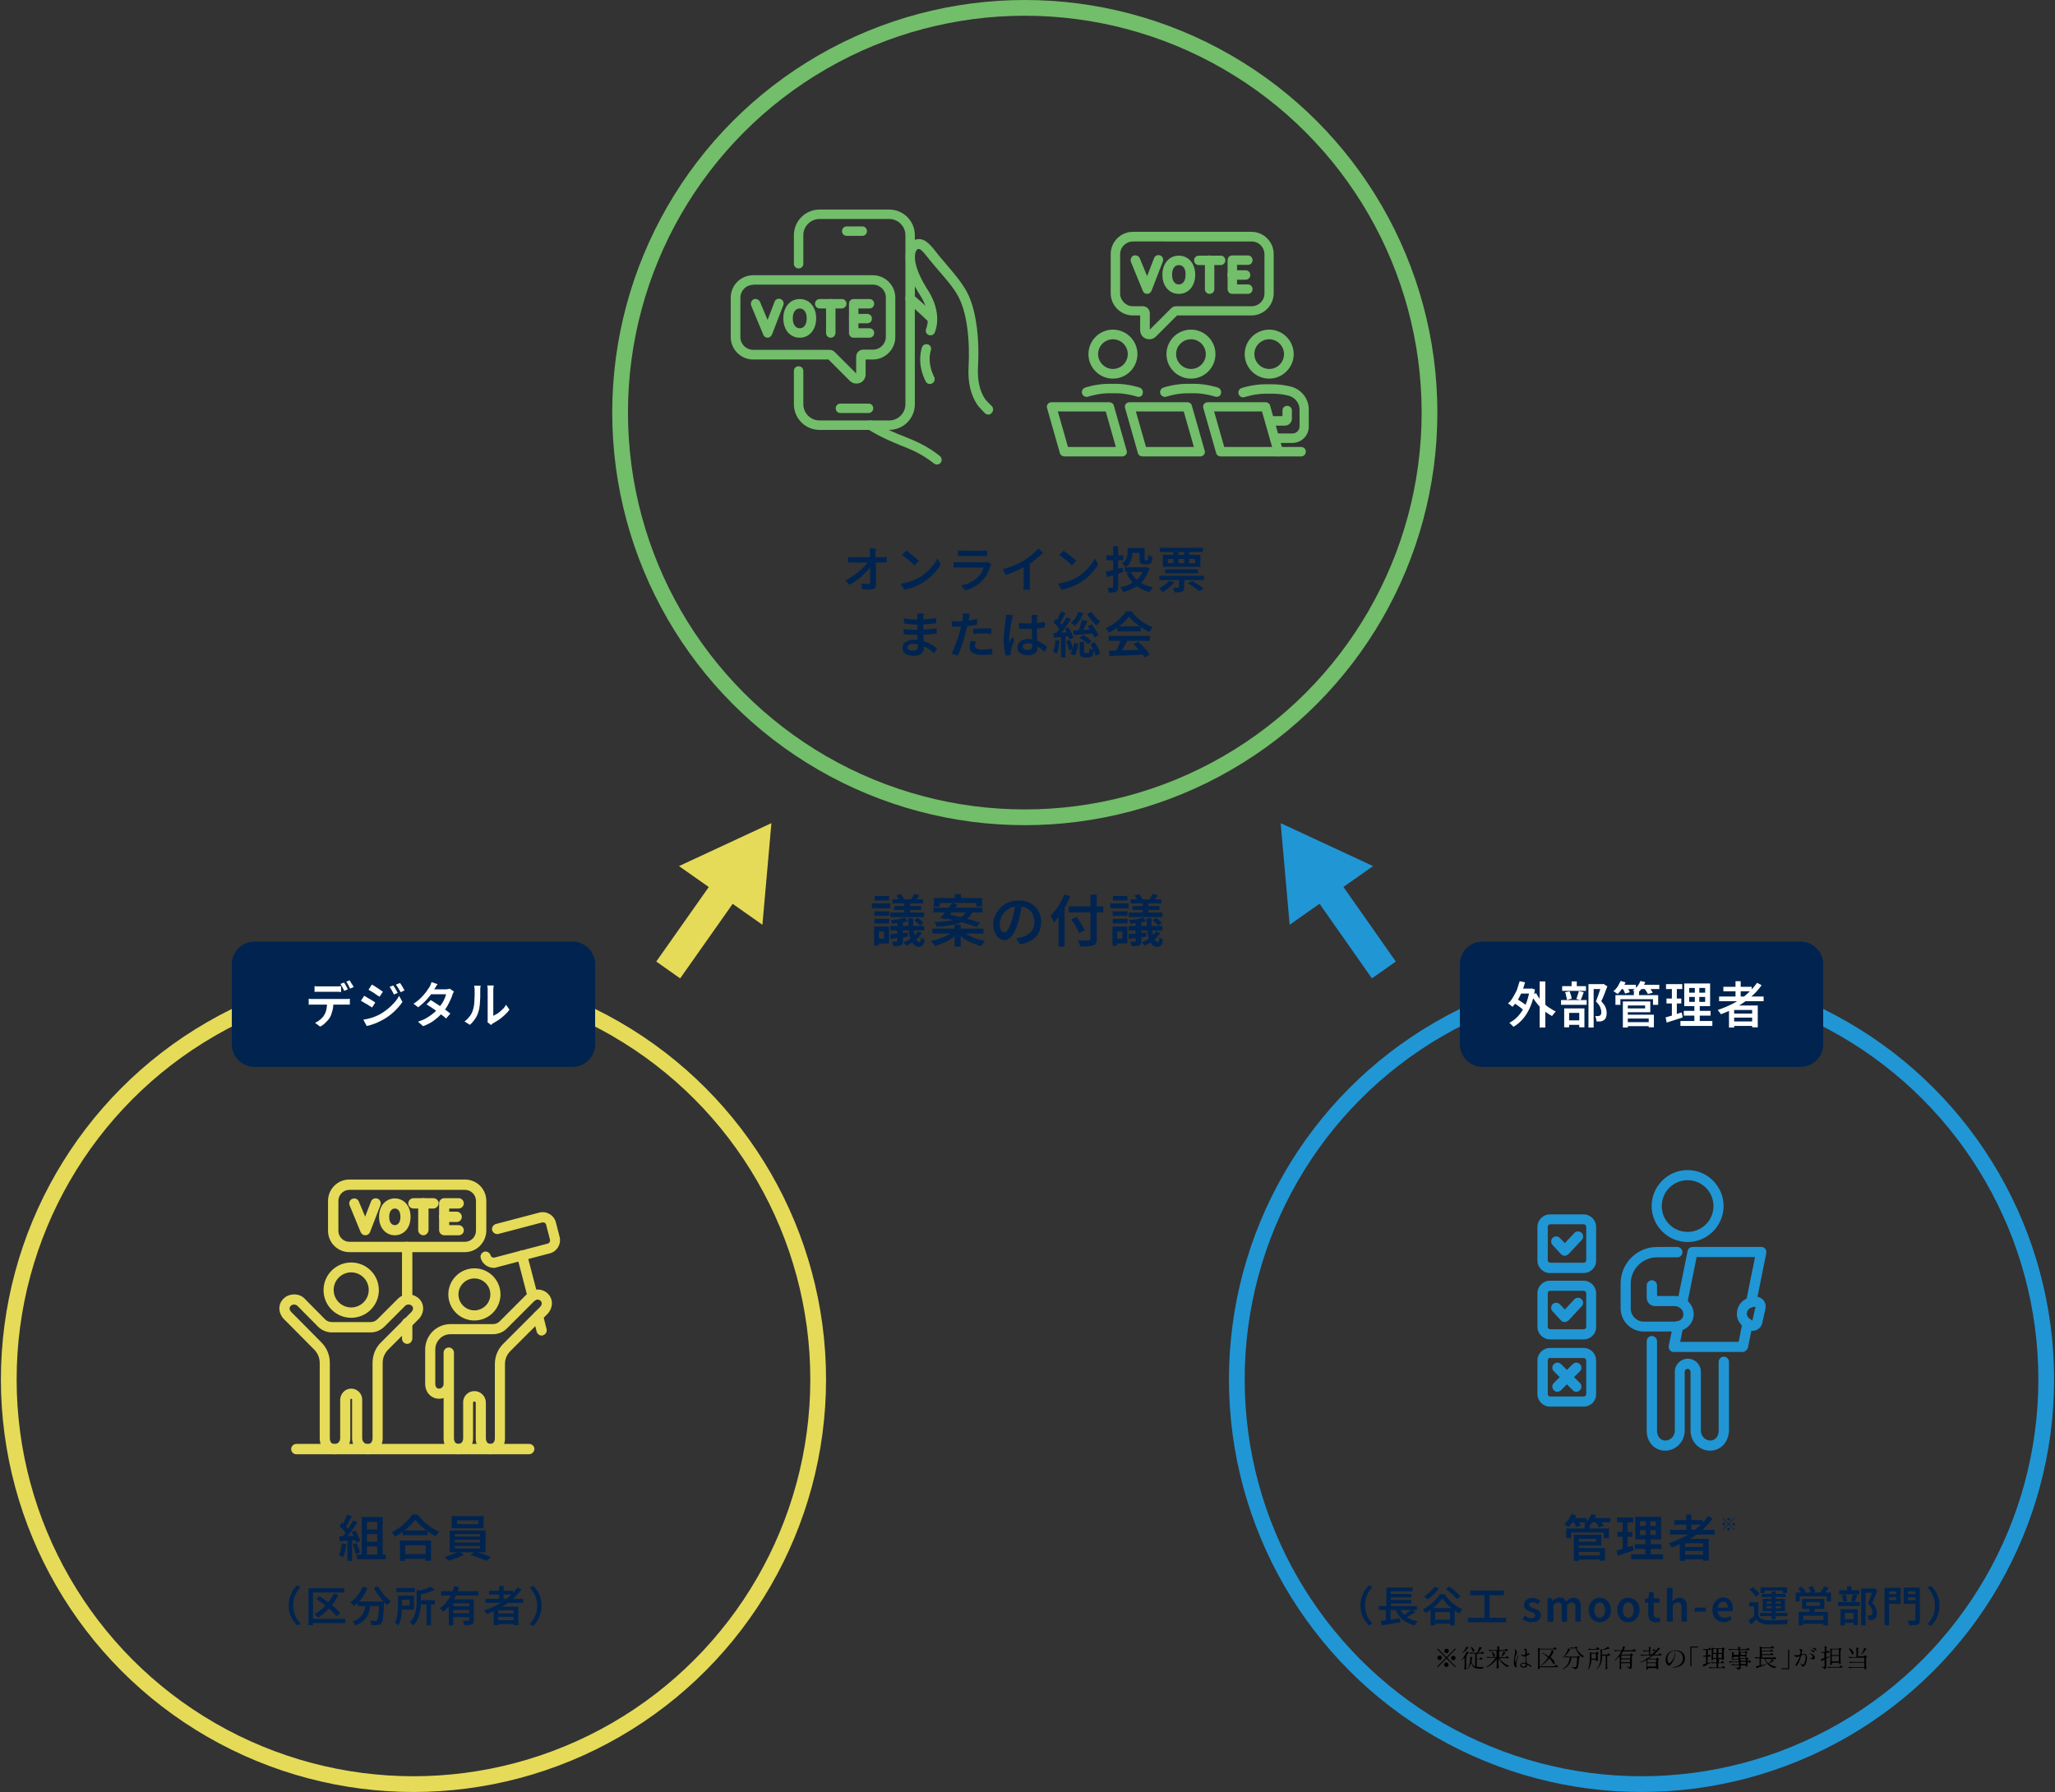 <?xml version="1.0" encoding="utf-8"?>
<!-- Generator: Adobe Illustrator 27.6.1, SVG Export Plug-In . SVG Version: 6.00 Build 0)  -->
<svg version="1.1" id="レイヤー_1" xmlns="http://www.w3.org/2000/svg" xmlns:xlink="http://www.w3.org/1999/xlink" x="0px"
	 y="0px" viewBox="0 0 914 797" style="enable-background:new 0 0 914 797;" xml:space="preserve">
<rect x="0" y="0" width="914" height="797" fill="#333333" stroke="none"/>
<style type="text/css">
	.st0{fill:none;stroke:#72BE6A;stroke-width:7;stroke-miterlimit:10;}
	.st1{fill:#00244F;}
	.st2{fill:none;stroke:#E5DB58;stroke-width:7;stroke-miterlimit:10;}
	.st3{fill:none;stroke:#2096D5;stroke-width:7;stroke-miterlimit:10;}
	.st4{fill:none;stroke:#E5DB58;stroke-width:13;stroke-miterlimit:10;}
	.st5{fill:#E5DB58;}
	.st6{fill:none;stroke:#2096D5;stroke-width:13;stroke-miterlimit:10;}
	.st7{fill:#2096D5;}
	.st8{fill:#FFFFFF;}
	.st9{fill:#72BE6A;}
</style>
<g>
	<circle class="st0" cx="455.8" cy="183.5" r="180"/>
	<g>
		<g>
			<path class="st1" d="M376,258.1c1.2-0.5,2.3-1.2,3.3-1.9c1-0.7,2-1.4,2.9-2.2c0.9-0.7,1.7-1.5,2.3-2.2c0.7-0.7,1.2-1.4,1.6-2.1
				h1.3l0,2.1c-0.4,0.7-1,1.4-1.7,2.1c-0.7,0.7-1.5,1.5-2.3,2.3c-0.9,0.8-1.8,1.5-2.7,2.1c-1,0.7-1.9,1.3-2.9,1.8L376,258.1z
				 M377.1,247.7c0.3,0,0.7,0.1,1.1,0.1c0.4,0,0.8,0,1.2,0c0.2,0,0.6,0,1.1,0c0.5,0,1.2,0,1.9,0s1.5,0,2.3,0s1.7,0,2.5,0
				s1.6,0,2.3,0c0.7,0,1.3,0,1.8,0c0.5,0,0.8,0,1,0c0.3,0,0.7,0,1.1-0.1c0.4,0,0.8-0.1,1-0.1v2.6c-0.3,0-0.7,0-1,0c-0.4,0-0.7,0-1,0
				c-0.1,0-0.4,0-0.9,0c-0.5,0-1.1,0-1.8,0s-1.5,0-2.3,0c-0.8,0-1.7,0-2.5,0s-1.6,0-2.4,0s-1.4,0-1.9,0c-0.5,0-0.9,0-1,0
				c-0.4,0-0.8,0-1.2,0c-0.4,0-0.8,0-1.2,0.1V247.7z M389.5,244c0,0.3-0.1,0.7-0.1,1s0,0.7,0,1.1c0,0.6,0,1.2,0,1.9
				c0,0.7,0,1.5,0.1,2.3s0,1.7,0.1,2.5c0,0.9,0,1.7,0,2.6c0,0.9,0,1.7,0,2.5s0,1.6,0,2.3c0,0.7-0.2,1.2-0.6,1.5s-1,0.5-1.8,0.5
				c-0.6,0-1.3,0-1.9,0c-0.6,0-1.2-0.1-1.9-0.1l-0.2-2.6c0.5,0.1,1,0.2,1.6,0.2c0.5,0,1,0.1,1.4,0.1c0.3,0,0.5-0.1,0.6-0.2
				c0.1-0.1,0.2-0.4,0.2-0.7c0-0.5,0-1.1,0-1.8c0-0.7,0-1.4,0-2.2s0-1.6,0-2.4c0-0.8,0-1.6,0-2.4c0-0.8,0-1.5,0-2.2
				c0-0.7,0-1.3-0.1-1.9c0-0.5,0-0.9-0.1-1.2c0-0.3-0.1-0.6-0.1-0.9H389.5z"/>
			<path class="st1" d="M400.6,259.6c1.2-0.2,2.3-0.4,3.3-0.7c1-0.3,2-0.7,2.8-1s1.7-0.8,2.4-1.2c1.2-0.7,2.3-1.6,3.3-2.5
				c1-0.9,1.9-1.9,2.7-2.9c0.8-1,1.4-2,1.8-3l1.5,2.7c-0.5,1-1.2,2-2,2.9c-0.8,1-1.7,1.9-2.7,2.8c-1,0.9-2.1,1.7-3.2,2.4
				c-0.7,0.4-1.6,0.9-2.4,1.3c-0.9,0.4-1.8,0.8-2.8,1.1c-1,0.3-2,0.6-3.1,0.8L400.6,259.6z M403.1,244.9c0.4,0.3,0.8,0.6,1.3,1
				c0.5,0.4,1,0.8,1.6,1.2c0.5,0.4,1.1,0.9,1.5,1.3c0.5,0.4,0.9,0.8,1.2,1.1l-2,2c-0.3-0.3-0.6-0.7-1.1-1.1
				c-0.4-0.4-0.9-0.9-1.5-1.3c-0.5-0.4-1-0.9-1.6-1.3c-0.5-0.4-1-0.7-1.4-1L403.1,244.9z"/>
			<path class="st1" d="M440.9,251c-0.1,0.1-0.1,0.3-0.2,0.4c-0.1,0.2-0.1,0.3-0.2,0.4c-0.3,1.1-0.8,2.1-1.3,3.2
				c-0.5,1.1-1.2,2-2,2.9c-1.1,1.2-2.4,2.2-3.7,3c-1.4,0.7-2.7,1.3-4.1,1.7l-2-2.2c1.6-0.3,3.1-0.8,4.4-1.5c1.3-0.7,2.4-1.5,3.3-2.4
				c0.6-0.6,1.1-1.3,1.5-2c0.4-0.7,0.7-1.4,0.9-2.1c-0.2,0-0.4,0-0.9,0s-0.9,0-1.5,0c-0.6,0-1.2,0-1.9,0s-1.3,0-2,0s-1.3,0-1.9,0
				c-0.6,0-1.2,0-1.6,0s-0.8,0-1.1,0c-0.3,0-0.6,0-1.1,0c-0.5,0-0.9,0-1.4,0.1V250c0.5,0,0.9,0.1,1.3,0.1c0.4,0,0.8,0,1.1,0
				c0.2,0,0.5,0,1,0c0.4,0,1,0,1.6,0s1.2,0,1.9,0s1.4,0,2.1,0c0.7,0,1.3,0,2,0c0.6,0,1.1,0,1.6,0c0.4,0,0.8,0,1,0
				c0.3,0,0.6,0,0.9-0.1c0.3,0,0.5-0.1,0.6-0.2L440.9,251z M426.2,244.8c0.3,0,0.6,0.1,1,0.1c0.4,0,0.8,0,1.1,0c0.3,0,0.7,0,1.3,0
				c0.6,0,1.2,0,1.9,0s1.4,0,2.2,0c0.7,0,1.4,0,1.9,0s1,0,1.2,0c0.4,0,0.7,0,1.2,0s0.8,0,1.1-0.1v2.6c-0.3,0-0.6-0.1-1.1-0.1
				c-0.4,0-0.8,0-1.2,0c-0.2,0-0.7,0-1.2,0s-1.2,0-1.9,0c-0.7,0-1.4,0-2.2,0s-1.4,0-1.9,0c-0.6,0-1,0-1.3,0c-0.3,0-0.7,0-1.1,0
				c-0.4,0-0.8,0-1.1,0.1V244.8z"/>
			<path class="st1" d="M446.1,253.1c2-0.5,3.7-1.1,5.3-1.8c1.6-0.7,3-1.4,4.3-2.2c0.8-0.5,1.5-1,2.3-1.6c0.8-0.6,1.5-1.2,2.1-1.8
				c0.7-0.6,1.2-1.2,1.7-1.8l2.1,2c-0.7,0.7-1.4,1.3-2.2,2c-0.8,0.7-1.6,1.3-2.4,1.9s-1.7,1.2-2.6,1.7c-0.8,0.5-1.7,1-2.8,1.5
				c-1,0.5-2.1,1-3.3,1.5s-2.3,0.9-3.5,1.2L446.1,253.1z M455.2,250.4l2.8-0.7v9.9c0,0.3,0,0.6,0,1c0,0.4,0,0.7,0.1,1
				c0,0.3,0.1,0.6,0.1,0.7h-3.1c0-0.2,0.1-0.4,0.1-0.7c0-0.3,0-0.7,0.1-1s0-0.7,0-1V250.4z"/>
			<path class="st1" d="M470.6,259.6c1.2-0.2,2.3-0.4,3.3-0.7c1-0.3,2-0.7,2.8-1s1.7-0.8,2.4-1.2c1.2-0.7,2.3-1.6,3.3-2.5
				c1-0.9,1.9-1.9,2.7-2.9c0.8-1,1.4-2,1.8-3l1.5,2.7c-0.5,1-1.2,2-2,2.9c-0.8,1-1.7,1.9-2.7,2.8c-1,0.9-2.1,1.7-3.2,2.4
				c-0.7,0.4-1.6,0.9-2.4,1.3c-0.9,0.4-1.8,0.8-2.8,1.1c-1,0.3-2,0.6-3.1,0.8L470.6,259.6z M473.1,244.9c0.4,0.3,0.8,0.6,1.3,1
				c0.5,0.4,1,0.8,1.6,1.2c0.5,0.4,1.1,0.9,1.5,1.3c0.5,0.4,0.9,0.8,1.2,1.1l-2,2c-0.3-0.3-0.6-0.7-1.1-1.1
				c-0.4-0.4-0.9-0.9-1.5-1.3c-0.5-0.4-1-0.9-1.6-1.3c-0.5-0.4-1-0.7-1.4-1L473.1,244.9z"/>
			<path class="st1" d="M491.7,254.3c0.6-0.1,1.3-0.3,2.2-0.5c0.8-0.2,1.7-0.4,2.6-0.7c0.9-0.2,1.8-0.5,2.8-0.7l0.3,2
				c-1.2,0.4-2.5,0.8-3.7,1.2c-1.2,0.4-2.4,0.8-3.4,1.1L491.7,254.3z M492.1,247h7.5v2.2h-7.5V247z M495,242.9h2.3v18
				c0,0.6-0.1,1-0.2,1.4s-0.4,0.6-0.7,0.8c-0.3,0.2-0.8,0.3-1.3,0.4c-0.5,0.1-1.2,0.1-1.9,0.1c0-0.3-0.1-0.6-0.2-1.1
				c-0.1-0.4-0.3-0.8-0.4-1.1c0.4,0,0.9,0,1.3,0c0.4,0,0.7,0,0.8,0c0.1,0,0.3,0,0.3-0.1s0.1-0.2,0.1-0.3V242.9z M508.8,252.3h0.5
				l0.4-0.1l1.5,0.6c-0.4,1.5-1,2.8-1.8,4c-0.7,1.2-1.6,2.2-2.6,3c-1,0.9-2.1,1.6-3.4,2.1c-1.2,0.6-2.5,1.1-3.9,1.4
				c-0.1-0.2-0.2-0.5-0.3-0.7c-0.1-0.3-0.3-0.5-0.4-0.8c-0.2-0.3-0.3-0.5-0.5-0.6c1.3-0.3,2.5-0.6,3.6-1.1c1.1-0.5,2.1-1.1,3.1-1.8
				s1.7-1.5,2.4-2.5c0.7-0.9,1.1-2,1.5-3.2V252.3z M501.5,243.7h2.2v2.3c0,0.7-0.1,1.4-0.3,2.2c-0.2,0.8-0.5,1.5-0.9,2.2
				s-1.1,1.3-2,1.9c-0.1-0.2-0.2-0.4-0.4-0.6c-0.2-0.2-0.4-0.4-0.6-0.7s-0.4-0.4-0.5-0.5c0.7-0.4,1.3-0.9,1.6-1.4
				c0.4-0.5,0.6-1,0.7-1.6c0.1-0.5,0.2-1.1,0.2-1.5V243.7z M500.3,252.3h9.2v2.1h-9.2V252.3z M503,254.3c0.8,1.8,2.1,3.2,3.7,4.4
				s3.7,2,6.1,2.5c-0.2,0.2-0.3,0.4-0.5,0.6c-0.2,0.3-0.4,0.5-0.6,0.8c-0.2,0.3-0.3,0.5-0.4,0.7c-2.5-0.6-4.6-1.6-6.3-3
				c-1.7-1.4-3-3.2-4-5.4L503,254.3z M502.6,243.7h5.4v2.2h-5.4V243.7z M506.9,243.7h2.2v4.9c0,0.3,0,0.5,0.1,0.5
				c0,0.1,0.1,0.1,0.3,0.1c0,0,0.1,0,0.2,0s0.2,0,0.3,0c0.1,0,0.2,0,0.2,0c0.1,0,0.2-0.1,0.3-0.2c0.1-0.1,0.1-0.3,0.1-0.7
				c0-0.3,0.1-0.8,0.1-1.5c0.2,0.2,0.5,0.4,0.9,0.5c0.4,0.2,0.7,0.3,1,0.3c-0.1,0.9-0.2,1.6-0.3,2.1c-0.2,0.5-0.4,0.8-0.7,1
				c-0.3,0.2-0.7,0.3-1.1,0.3c-0.1,0-0.3,0-0.5,0c-0.2,0-0.4,0-0.6,0c-0.2,0-0.3,0-0.4,0c-0.6,0-1-0.1-1.3-0.2s-0.5-0.4-0.7-0.8
				c-0.1-0.4-0.2-0.9-0.2-1.6V243.7z"/>
			<path class="st1" d="M520.1,258.3l2.2,0.7c-0.4,0.5-0.9,1.1-1.5,1.6c-0.6,0.5-1.2,1-1.8,1.5c-0.6,0.4-1.2,0.8-1.8,1.2
				c-0.1-0.1-0.3-0.3-0.5-0.5c-0.2-0.2-0.4-0.4-0.7-0.6c-0.2-0.2-0.4-0.3-0.6-0.5c0.9-0.4,1.7-0.9,2.6-1.5
				C518.8,259.6,519.5,258.9,520.1,258.3z M515.6,256.1h19.9v1.9h-19.9V256.1z M515.9,243.6H535v1.9h-19.1V243.6z M517.2,246.8h16.7
				v5.3h-16.7V246.8z M518.2,253.2h14.6v1.8h-14.6V253.2z M519.4,248.6v1.9h12.2v-1.9H519.4z M524.3,256.4h2.4v4.7
				c0,0.5-0.1,1-0.2,1.3c-0.1,0.3-0.4,0.5-0.8,0.7c-0.4,0.2-0.8,0.3-1.4,0.3c-0.6,0-1.2,0.1-1.9,0.1c0-0.3-0.1-0.7-0.3-1.1
				c-0.1-0.4-0.3-0.7-0.4-1c0.5,0,0.9,0,1.4,0c0.4,0,0.7,0,0.9,0c0.1,0,0.2,0,0.3-0.1s0.1-0.1,0.1-0.2V256.4z M521.9,244.4h2.2v7.1
				h-2.2V244.4z M526.7,244.4h2.2v7.1h-2.2V244.4z M528.4,259.5l1.7-1.2c0.6,0.3,1.2,0.7,1.8,1.1c0.6,0.4,1.3,0.8,1.9,1.2
				c0.6,0.4,1.1,0.8,1.5,1.1l-1.8,1.3c-0.4-0.3-0.8-0.7-1.4-1.1s-1.2-0.8-1.8-1.3C529.6,260.2,529,259.8,528.4,259.5z"/>
			<path class="st1" d="M410.9,272.8c0,0.2,0,0.4-0.1,0.7c0,0.3-0.1,0.5-0.1,0.8c0,0.3,0,0.7,0,1.1c0,0.5,0,1,0,1.6
				c0,0.6,0,1.1,0,1.7s0,1.1,0,1.6c0,0.6,0,1.4,0,2.1c0,0.8,0.1,1.5,0.1,2.3c0.1,0.8,0.1,1.5,0.1,2.1c0,0.7,0,1.2,0,1.6
				c0,0.6-0.2,1.1-0.5,1.6c-0.3,0.5-0.8,0.9-1.4,1.2c-0.6,0.3-1.4,0.5-2.4,0.5c-1.7,0-3-0.3-3.9-0.9s-1.3-1.5-1.3-2.6
				c0-0.7,0.2-1.4,0.6-1.9c0.4-0.5,1-1,1.8-1.3s1.7-0.5,2.8-0.5c1.2,0,2.3,0.1,3.3,0.4c1,0.3,2,0.6,2.9,1c0.9,0.4,1.6,0.8,2.3,1.3
				s1.2,0.9,1.7,1.2l-1.4,2.2c-0.5-0.5-1.1-1-1.7-1.5c-0.7-0.5-1.4-0.9-2.1-1.3c-0.8-0.4-1.6-0.7-2.5-1c-0.9-0.2-1.8-0.4-2.8-0.4
				c-0.9,0-1.5,0.1-2,0.4s-0.7,0.6-0.7,1.1c0,0.3,0.1,0.5,0.3,0.8c0.2,0.2,0.5,0.4,0.8,0.5c0.4,0.1,0.8,0.2,1.4,0.2
				c0.4,0,0.8,0,1.1-0.1c0.3-0.1,0.5-0.3,0.7-0.5c0.2-0.2,0.3-0.6,0.3-1c0-0.4,0-0.8,0-1.5c0-0.6-0.1-1.3-0.1-2s0-1.5-0.1-2.2
				c0-0.7,0-1.3,0-1.8c0-0.5,0-1.1,0-1.6s0-1.1,0-1.7s0-1.1,0-1.5c0-0.5,0-0.9,0-1.2c0-0.2,0-0.5,0-0.7c0-0.3,0-0.5-0.1-0.7H410.9z
				 M401.8,279.7c0.4,0.1,0.8,0.1,1.3,0.2c0.5,0.1,1,0.1,1.5,0.1c0.5,0,1,0.1,1.5,0.1c0.5,0,0.8,0,1.1,0c1.3,0,2.5,0,3.5-0.1
				c1.1-0.1,2.1-0.1,3.1-0.2c1-0.1,1.9-0.2,2.8-0.3l0,2.3c-0.7,0.1-1.5,0.2-2.2,0.2c-0.7,0.1-1.4,0.1-2.2,0.2
				c-0.7,0-1.5,0.1-2.3,0.1s-1.7,0-2.7,0c-0.4,0-1,0-1.6,0c-0.6,0-1.3-0.1-1.9-0.1c-0.7,0-1.2-0.1-1.7-0.2L401.8,279.7z M402,275
				c0.4,0.1,0.8,0.1,1.3,0.2c0.5,0.1,1,0.1,1.5,0.2c0.5,0.1,1,0.1,1.5,0.1s0.9,0,1.2,0c1.5,0,2.9,0,4.4-0.1s3-0.3,4.5-0.5l0,2.3
				c-0.8,0.1-1.6,0.2-2.6,0.3c-1,0.1-2,0.2-3.1,0.2s-2.2,0.1-3.2,0.1c-0.5,0-1,0-1.7-0.1c-0.7,0-1.3-0.1-2-0.2
				c-0.7-0.1-1.2-0.1-1.7-0.2L402,275z"/>
			<path class="st1" d="M426,276.4c0.9,0,1.8,0,2.8-0.1c1-0.1,1.9-0.2,2.9-0.4c1-0.2,2-0.4,2.9-0.6v2.5c-0.9,0.2-1.9,0.4-2.9,0.5
				s-2,0.3-3,0.3c-1,0.1-1.9,0.1-2.7,0.1c-0.5,0-1,0-1.4,0c-0.4,0-0.8,0-1.2-0.1l-0.1-2.4c0.6,0.1,1,0.1,1.5,0.1
				C425.2,276.4,425.6,276.4,426,276.4z M431.4,273c-0.1,0.3-0.2,0.6-0.2,1c-0.1,0.4-0.2,0.7-0.2,1c-0.1,0.5-0.2,1.1-0.4,1.8
				c-0.1,0.7-0.3,1.5-0.5,2.3c-0.2,0.8-0.4,1.6-0.6,2.3c-0.2,0.8-0.4,1.6-0.7,2.5c-0.3,0.9-0.6,1.8-0.9,2.8c-0.3,0.9-0.6,1.8-1,2.7
				c-0.3,0.8-0.6,1.6-0.9,2.2l-2.8-0.9c0.3-0.6,0.7-1.2,1-2s0.7-1.7,1-2.6c0.3-0.9,0.7-1.8,1-2.7c0.3-0.9,0.5-1.7,0.7-2.5
				c0.1-0.5,0.3-1.1,0.4-1.6c0.1-0.5,0.2-1.1,0.4-1.6c0.1-0.5,0.2-1,0.3-1.5s0.1-0.8,0.2-1.2c0-0.4,0.1-0.8,0.1-1.2c0-0.4,0-0.7,0-1
				L431.4,273z M434,285.2c-0.1,0.3-0.2,0.7-0.2,1c-0.1,0.3-0.1,0.6-0.1,0.9c0,0.2,0,0.5,0.1,0.7c0.1,0.2,0.3,0.4,0.5,0.6
				c0.2,0.2,0.6,0.3,1,0.4c0.4,0.1,0.9,0.1,1.6,0.1c0.7,0,1.5,0,2.2-0.1c0.7-0.1,1.5-0.2,2.3-0.3l-0.1,2.5c-0.6,0.1-1.3,0.1-2,0.2
				c-0.7,0.1-1.5,0.1-2.4,0.1c-1.8,0-3.2-0.3-4.2-0.9c-1-0.6-1.4-1.4-1.4-2.5c0-0.5,0-1,0.1-1.5c0.1-0.5,0.2-0.9,0.3-1.4L434,285.2z
				 M433,279.7c0.6-0.1,1.3-0.1,2-0.1c0.7,0,1.4-0.1,2.2-0.1c0.6,0,1.3,0,1.9,0c0.7,0,1.3,0.1,1.9,0.1l-0.1,2.4
				c-0.6-0.1-1.2-0.1-1.8-0.2c-0.6-0.1-1.3-0.1-2-0.1c-0.7,0-1.4,0-2.1,0.1c-0.7,0-1.4,0.1-2.1,0.2V279.7z"/>
			<path class="st1" d="M450.6,273.6c0,0.1-0.1,0.3-0.2,0.6c-0.1,0.2-0.1,0.5-0.2,0.7c-0.1,0.2-0.1,0.4-0.1,0.6
				c-0.1,0.3-0.2,0.8-0.3,1.3c-0.1,0.5-0.2,1.1-0.3,1.8c-0.1,0.7-0.2,1.3-0.3,2c-0.1,0.7-0.1,1.3-0.2,1.9c-0.1,0.6-0.1,1.2-0.1,1.6
				c0,0.3,0,0.6,0,0.9s0.1,0.6,0.1,1c0.1-0.3,0.2-0.6,0.3-0.9s0.2-0.6,0.4-0.9c0.1-0.3,0.2-0.6,0.3-0.8l1.2,1
				c-0.2,0.6-0.4,1.2-0.6,1.8c-0.2,0.7-0.4,1.3-0.6,1.8c-0.2,0.6-0.3,1.1-0.4,1.5c0,0.1-0.1,0.3-0.1,0.5s0,0.4,0,0.5
				c0,0.1,0,0.2,0,0.4c0,0.2,0,0.3,0,0.5l-2.2,0.2c-0.2-0.8-0.4-1.8-0.6-3c-0.2-1.2-0.3-2.6-0.3-4c0-0.8,0-1.7,0.1-2.6
				c0.1-0.9,0.2-1.8,0.3-2.6c0.1-0.8,0.2-1.6,0.3-2.3c0.1-0.7,0.2-1.3,0.2-1.7c0-0.3,0.1-0.6,0.1-1c0-0.4,0.1-0.7,0.1-1L450.6,273.6
				z M461.4,273.4c0,0.2-0.1,0.4-0.1,0.7c0,0.2,0,0.5-0.1,0.7c0,0.2,0,0.6,0,1s0,0.8,0,1.3c0,0.5,0,1,0,1.5c0,1,0,1.9,0,2.7
				s0.1,1.7,0.1,2.4s0.1,1.4,0.1,2.1c0,0.6,0.1,1.2,0.1,1.8c0,0.5-0.1,1-0.2,1.5c-0.1,0.5-0.4,0.9-0.7,1.2c-0.3,0.4-0.8,0.6-1.3,0.8
				c-0.5,0.2-1.2,0.3-2,0.3c-1.5,0-2.7-0.3-3.5-0.9c-0.9-0.6-1.3-1.5-1.3-2.6c0-0.7,0.2-1.4,0.6-1.9s0.9-1,1.6-1.3
				c0.7-0.3,1.6-0.5,2.6-0.5s1.9,0.1,2.8,0.3c0.8,0.2,1.6,0.5,2.3,0.9s1.3,0.8,1.9,1.2c0.6,0.4,1.1,0.8,1.5,1.2l-1.3,2.1
				c-0.8-0.8-1.6-1.4-2.4-2c-0.8-0.6-1.6-1-2.4-1.3c-0.8-0.3-1.6-0.5-2.5-0.5c-0.7,0-1.2,0.1-1.7,0.4c-0.4,0.3-0.6,0.6-0.6,1.1
				c0,0.5,0.2,0.8,0.6,1.1c0.4,0.2,1,0.4,1.6,0.4c0.5,0,0.9-0.1,1.2-0.3c0.3-0.2,0.5-0.4,0.6-0.7s0.2-0.7,0.2-1.1c0-0.4,0-0.9,0-1.5
				c0-0.6-0.1-1.3-0.1-2.1c0-0.8-0.1-1.6-0.1-2.4s0-1.6,0-2.4c0-0.8,0-1.6,0-2.2c0-0.7,0-1.2,0-1.5c0-0.2,0-0.4,0-0.7
				c0-0.3-0.1-0.5-0.1-0.7H461.4z M453.2,277.1c0.6,0.1,1.3,0.1,1.9,0.1c0.6,0,1.3,0.1,1.9,0.1c1.3,0,2.7-0.1,4-0.2
				c1.3-0.1,2.6-0.3,3.7-0.5v2.5c-1.2,0.2-2.4,0.3-3.7,0.4c-1.3,0.1-2.6,0.1-4,0.2c-0.6,0-1.3,0-1.9,0c-0.6,0-1.3-0.1-1.9-0.1
				L453.2,277.1z"/>
			<path class="st1" d="M469.4,284.7l1.9,0.3c-0.1,1-0.3,2.1-0.5,3.1c-0.2,1-0.5,1.9-0.8,2.6c-0.1-0.1-0.3-0.2-0.5-0.3
				c-0.2-0.1-0.4-0.2-0.6-0.3c-0.2-0.1-0.4-0.2-0.6-0.2c0.3-0.7,0.6-1.5,0.8-2.4C469.2,286.5,469.3,285.6,469.4,284.7z M468.4,281.6
				c1-0.1,2.1-0.1,3.5-0.2c1.3-0.1,2.7-0.2,4.1-0.3l0,1.8c-1.3,0.1-2.6,0.3-3.8,0.4c-1.3,0.1-2.4,0.2-3.4,0.3L468.4,281.6z
				 M468.5,276.8l1.2-1.6c0.4,0.3,0.8,0.7,1.2,1.1s0.8,0.8,1.1,1.2c0.3,0.4,0.6,0.8,0.8,1.1l-1.3,1.8c-0.2-0.4-0.4-0.8-0.7-1.2
				c-0.3-0.4-0.7-0.9-1.1-1.3S468.9,277.2,468.5,276.8z M474.4,274.5l1.9,0.9c-0.5,0.8-1.1,1.7-1.7,2.6c-0.6,0.9-1.3,1.8-1.9,2.6
				c-0.6,0.8-1.2,1.6-1.8,2.2l-1.4-0.8c0.4-0.5,0.8-1.1,1.3-1.7c0.4-0.6,0.9-1.3,1.3-2c0.4-0.7,0.8-1.4,1.2-2
				C473.8,275.7,474.1,275.1,474.4,274.5z M471.9,271.9l2,0.8c-0.3,0.5-0.6,1.1-0.9,1.7c-0.3,0.6-0.6,1.2-0.9,1.7
				c-0.3,0.5-0.6,1-0.9,1.5l-1.6-0.7c0.3-0.4,0.6-0.9,0.8-1.5c0.3-0.6,0.5-1.2,0.8-1.8C471.6,272.9,471.8,272.4,471.9,271.9z
				 M471.9,282.6h2v9.8h-2V282.6z M473.6,279.7l1.6-0.7c0.3,0.5,0.6,1,0.9,1.6c0.3,0.6,0.6,1.1,0.8,1.6c0.2,0.5,0.4,1,0.5,1.4
				l-1.8,0.8c-0.1-0.4-0.2-0.9-0.5-1.5c-0.2-0.5-0.5-1.1-0.7-1.7C474.2,280.7,473.9,280.2,473.6,279.7z M474.2,285.2l1.7-0.6
				c0.3,0.6,0.5,1.3,0.8,2.1c0.2,0.8,0.4,1.4,0.5,2l-1.8,0.6c-0.1-0.6-0.2-1.2-0.5-2C474.7,286.5,474.4,285.8,474.2,285.2z
				 M477.7,286l1.9,0.3c-0.1,0.9-0.3,1.8-0.6,2.8c-0.3,1-0.6,1.8-1.1,2.4l-1.8-0.8c0.4-0.6,0.7-1.3,1-2.1
				C477.4,287.7,477.6,286.8,477.7,286z M479.6,272.2l2.2,0.5c-0.4,1.1-0.9,2.2-1.6,3.2c-0.7,1-1.4,1.8-2.1,2.5
				c-0.1-0.1-0.3-0.3-0.5-0.5s-0.5-0.4-0.7-0.5c-0.2-0.2-0.4-0.3-0.6-0.4c0.7-0.6,1.4-1.3,2-2.1C478.8,274,479.3,273.1,479.6,272.2z
				 M477.3,280.4c0.8,0,1.7,0,2.7-0.1s2.1-0.1,3.2-0.2c1.1-0.1,2.3-0.1,3.4-0.2l0,1.8c-1.6,0.1-3.1,0.3-4.7,0.4
				c-1.6,0.1-3,0.2-4.2,0.3L477.3,280.4z M481.2,275.7l2.4,0.5c-0.3,0.6-0.5,1.3-0.8,2c-0.3,0.7-0.6,1.3-0.9,1.9
				c-0.3,0.6-0.6,1.2-0.8,1.6l-1.8-0.5c0.2-0.5,0.5-1.1,0.7-1.7c0.2-0.6,0.5-1.3,0.7-2C480.9,276.9,481,276.3,481.2,275.7z
				 M480,285.5h2.2v4.3c0,0.3,0,0.5,0.1,0.5c0.1,0.1,0.2,0.1,0.4,0.1c0,0,0.1,0,0.2,0c0.1,0,0.2,0,0.4,0c0.1,0,0.3,0,0.4,0
				c0.1,0,0.2,0,0.3,0c0.1,0,0.3,0,0.3-0.1c0.1-0.1,0.1-0.3,0.2-0.6c0-0.3,0.1-0.8,0.1-1.4c0.1,0.1,0.3,0.2,0.6,0.3
				c0.2,0.1,0.5,0.2,0.7,0.3c0.2,0.1,0.5,0.2,0.6,0.2c-0.1,0.9-0.2,1.6-0.3,2c-0.2,0.5-0.4,0.8-0.7,1c-0.3,0.2-0.7,0.3-1.2,0.3
				c-0.1,0-0.2,0-0.4,0c-0.2,0-0.4,0-0.5,0c-0.2,0-0.4,0-0.5,0c-0.2,0-0.3,0-0.4,0c-0.6,0-1.1-0.1-1.4-0.2c-0.3-0.2-0.5-0.4-0.7-0.8
				c-0.1-0.4-0.2-0.9-0.2-1.6V285.5z M480.1,283.7l1.5-1.3c0.5,0.2,1,0.5,1.5,0.8c0.5,0.3,0.9,0.6,1.3,1c0.4,0.3,0.7,0.7,1,1
				l-1.5,1.4c-0.2-0.3-0.6-0.7-1-1c-0.4-0.4-0.8-0.7-1.3-1C481,284.2,480.5,284,480.1,283.7z M485.5,272.2c0.3,0.5,0.7,1,1.1,1.6
				c0.4,0.5,0.9,1,1.4,1.5c0.5,0.5,1,0.9,1.4,1.2c-0.2,0.1-0.3,0.3-0.6,0.5c-0.2,0.2-0.4,0.4-0.6,0.6c-0.2,0.2-0.4,0.4-0.5,0.6
				c-0.5-0.4-1-0.9-1.5-1.5c-0.5-0.6-1-1.2-1.5-1.8s-0.9-1.3-1.2-1.9L485.5,272.2z M483.7,278.6l1.8-0.9c0.4,0.5,0.8,1,1.2,1.6
				c0.4,0.6,0.8,1.1,1.1,1.7c0.3,0.6,0.6,1.1,0.8,1.5l-1.9,1c-0.2-0.4-0.4-0.9-0.7-1.5c-0.3-0.6-0.7-1.1-1.1-1.7
				C484.5,279.7,484.1,279.1,483.7,278.6z M485,286.5l1.8-0.9c0.4,0.5,0.8,1.1,1.1,1.7c0.4,0.6,0.7,1.2,0.9,1.8
				c0.3,0.6,0.4,1.1,0.5,1.6l-2,1c-0.1-0.5-0.3-1-0.5-1.6s-0.5-1.2-0.9-1.8S485.4,287,485,286.5z"/>
			<path class="st1" d="M502.1,274.2c-0.6,0.9-1.3,1.7-2.3,2.6c-0.9,0.9-2,1.7-3.1,2.5s-2.3,1.5-3.5,2.1c-0.1-0.2-0.2-0.4-0.4-0.7
				c-0.2-0.2-0.3-0.5-0.5-0.7c-0.2-0.2-0.4-0.4-0.5-0.6c1.3-0.6,2.5-1.3,3.7-2.1c1.2-0.8,2.2-1.7,3.1-2.7s1.7-1.9,2.2-2.7h2.5
				c0.6,0.8,1.2,1.6,2,2.3s1.5,1.4,2.3,2c0.8,0.6,1.7,1.2,2.5,1.6c0.9,0.5,1.7,0.9,2.6,1.2c-0.3,0.3-0.5,0.6-0.8,1
				c-0.3,0.4-0.5,0.8-0.7,1.1c-1.1-0.5-2.2-1.2-3.4-1.9c-1.1-0.8-2.2-1.6-3.2-2.5C503.6,275.9,502.8,275.1,502.1,274.2z
				 M493.1,282.8h18.3v2.2h-18.3V282.8z M493.2,289.4c1.3,0,2.8-0.1,4.5-0.1c1.7-0.1,3.5-0.1,5.4-0.2c1.9-0.1,3.8-0.1,5.7-0.2
				l-0.1,2.2c-1.8,0.1-3.6,0.2-5.5,0.3s-3.6,0.2-5.3,0.2c-1.7,0.1-3.2,0.1-4.5,0.2L493.2,289.4z M498.7,284.2l2.7,0.7
				c-0.3,0.7-0.7,1.4-1.1,2.1s-0.7,1.4-1.1,2.1s-0.7,1.3-1.1,1.8l-2.1-0.7c0.3-0.6,0.6-1.2,1-1.9c0.3-0.7,0.6-1.4,0.9-2.1
				S498.5,284.8,498.7,284.2z M497,278.6h10.4v2.2H497V278.6z M504.1,286.5l2.1-1.1c0.7,0.6,1.3,1.2,2,1.9c0.6,0.7,1.2,1.3,1.8,2
				c0.6,0.7,1,1.3,1.3,1.8l-2.2,1.3c-0.3-0.6-0.8-1.2-1.3-1.9c-0.5-0.7-1.1-1.4-1.8-2.1C505.4,287.7,504.7,287.1,504.1,286.5z"/>
		</g>
	</g>
	<g>
		<g>
			<path class="st1" d="M387.8,401.8h8.2v2.2h-8.2V401.8z M388.8,412.1h2.1v8.5h-2.1V412.1z M388.9,405.3h6.6v2h-6.6V405.3z
				 M388.9,408.7h6.6v2h-6.6V408.7z M389,398.5h6.4v2H389V398.5z M390.1,412.1h5.3v7.5h-5.3v-2.1h3.1v-3.2h-3.1V412.1z M395.9,415.5
				c1-0.1,2.2-0.2,3.6-0.3c1.4-0.2,2.8-0.3,4.3-0.5l0,1.9c-1.3,0.2-2.7,0.4-4,0.5c-1.3,0.2-2.6,0.3-3.7,0.5L395.9,415.5z M396,411.8
				H411v2H396V411.8z M396,405.9H411v2H396V405.9z M402.4,408.1l1.4,1.6c-0.6,0.2-1.4,0.4-2.2,0.5s-1.6,0.3-2.5,0.4
				c-0.8,0.1-1.6,0.2-2.4,0.2c0-0.2-0.1-0.5-0.2-0.8c-0.1-0.3-0.2-0.6-0.3-0.8c0.7-0.1,1.5-0.1,2.2-0.2c0.8-0.1,1.5-0.2,2.2-0.4
				C401.3,408.4,401.9,408.2,402.4,408.1z M399.3,409.4h2.3v9.3c0,0.5-0.1,0.9-0.2,1.2c-0.1,0.3-0.4,0.5-0.8,0.6
				c-0.4,0.2-0.8,0.2-1.4,0.3c-0.5,0-1.2,0-1.9,0c-0.1-0.3-0.1-0.6-0.3-1c-0.1-0.4-0.3-0.7-0.4-1c0.5,0,0.9,0,1.3,0
				c0.4,0,0.7,0,0.8,0c0.3,0,0.4-0.1,0.4-0.4V409.4z M396.9,400h13.6v1.8h-13.6V400z M397.7,403h12v1.7h-12V403z M398.7,398.3
				l1.9-0.7c0.3,0.4,0.6,0.8,0.9,1.2c0.3,0.4,0.5,0.8,0.6,1.2l-2,0.8c-0.1-0.4-0.3-0.8-0.6-1.2C399.2,399.1,398.9,398.7,398.7,398.3
				z M408.2,414.1l1.8,0.9c-0.5,0.8-1.1,1.6-1.9,2.3s-1.5,1.4-2.4,1.9c-0.9,0.6-1.7,1-2.6,1.4c-0.1-0.2-0.3-0.4-0.6-0.7
				s-0.5-0.5-0.7-0.7c0.8-0.3,1.7-0.8,2.5-1.3c0.8-0.5,1.6-1.1,2.2-1.8C407.2,415.6,407.8,414.9,408.2,414.1z M402.2,400.5h2.6v6.2
				h-2.6V400.5z M403.9,408.4h2.2c0,2.3,0.1,4.2,0.4,5.8c0.2,1.6,0.6,2.8,1,3.6c0.4,0.8,0.9,1.2,1.5,1.2c0.2,0,0.4-0.2,0.5-0.5
				s0.2-0.9,0.2-1.6c0.2,0.2,0.5,0.4,0.8,0.6c0.3,0.2,0.6,0.3,0.8,0.4c-0.2,1.2-0.5,2-0.9,2.5c-0.4,0.5-1,0.7-1.7,0.7
				c-0.9,0-1.6-0.3-2.2-0.9c-0.6-0.6-1.1-1.5-1.5-2.6c-0.4-1.1-0.7-2.5-0.8-4C404.1,412,404,410.2,403.9,408.4z M406.5,397.6
				l2.4,0.6c-0.3,0.5-0.6,0.9-0.9,1.3c-0.3,0.4-0.6,0.8-0.9,1.1l-1.8-0.6c0.2-0.4,0.4-0.8,0.7-1.2S406.4,398,406.5,397.6z
				 M406.6,409.3l1.5-1.1c0.5,0.3,1,0.7,1.5,1.1c0.5,0.4,0.9,0.8,1.1,1.2l-1.6,1.2c-0.2-0.4-0.6-0.8-1.1-1.2
				C407.6,410.1,407.1,409.7,406.6,409.3z"/>
			<path class="st1" d="M423.9,414.2l2,0.9c-0.8,0.8-1.7,1.6-2.8,2.4c-1.1,0.7-2.2,1.4-3.5,1.9c-1.2,0.5-2.5,1-3.8,1.3
				c-0.1-0.2-0.3-0.5-0.5-0.7c-0.2-0.3-0.4-0.5-0.6-0.8s-0.4-0.5-0.6-0.7c1.2-0.2,2.5-0.6,3.7-1s2.4-0.9,3.4-1.5
				C422.4,415.5,423.2,414.9,423.9,414.2z M414.7,413h22.7v2.2h-22.7V413z M415.2,403.7H437v2.1h-21.8V403.7z M415.4,399.4h21.4v3.8
				h-2.6v-1.6h-16.3v1.6h-2.5V399.4z M430,404.9h2.8c-0.3,0.9-0.8,1.7-1.3,2.4s-1.2,1.3-2,1.9c-0.8,0.6-1.8,1-3,1.4
				c-1.2,0.4-2.6,0.7-4.2,1c-1.6,0.3-3.5,0.5-5.7,0.6c0-0.3-0.2-0.7-0.4-1.1c-0.2-0.4-0.4-0.7-0.5-1c2.1-0.1,3.8-0.2,5.3-0.4
				c1.5-0.2,2.7-0.4,3.8-0.7c1-0.3,1.9-0.6,2.5-1c0.7-0.4,1.2-0.8,1.6-1.3C429.4,406.1,429.7,405.5,430,404.9z M423.4,401.6l2.5,0.7
				c-0.5,0.7-1.1,1.5-1.7,2.3c-0.6,0.8-1.2,1.6-1.8,2.3s-1.1,1.4-1.6,2l-2.5-0.7c0.5-0.6,1.1-1.3,1.7-2c0.6-0.8,1.2-1.5,1.8-2.4
				C422.4,403,423,402.3,423.4,401.6z M420.1,408.3l1.5-1.6c1.1,0.2,2.3,0.4,3.6,0.7c1.3,0.3,2.6,0.6,3.9,1c1.3,0.3,2.5,0.7,3.7,1
				c1.2,0.4,2.2,0.7,3.1,1l-1.6,1.9c-0.8-0.3-1.8-0.7-2.9-1c-1.1-0.4-2.3-0.7-3.6-1.1c-1.3-0.4-2.6-0.7-3.9-1
				C422.5,408.8,421.3,408.5,420.1,408.3z M424.6,411.2h2.7v9.8h-2.7V411.2z M424.7,397.7h2.7v3.2h-2.7V397.7z M428.1,414.2
				c0.7,0.6,1.6,1.2,2.7,1.8s2.2,1.1,3.5,1.5c1.3,0.4,2.5,0.7,3.8,1c-0.2,0.2-0.4,0.4-0.6,0.7c-0.2,0.3-0.4,0.5-0.6,0.8
				c-0.2,0.3-0.4,0.5-0.5,0.8c-1.3-0.3-2.5-0.8-3.8-1.3c-1.3-0.6-2.5-1.2-3.6-1.9c-1.1-0.7-2.1-1.5-2.8-2.4L428.1,414.2z"/>
			<path class="st1" d="M454.6,401.7c-0.2,1.3-0.4,2.6-0.7,4.1c-0.3,1.4-0.6,2.9-1,4.3c-0.5,1.7-1.1,3.1-1.7,4.3
				c-0.6,1.2-1.3,2.1-2.1,2.8s-1.6,0.9-2.4,0.9s-1.7-0.3-2.4-0.9c-0.8-0.6-1.4-1.4-1.8-2.5c-0.5-1.1-0.7-2.3-0.7-3.7
				c0-1.4,0.3-2.8,0.9-4c0.6-1.3,1.4-2.4,2.4-3.4c1-1,2.2-1.8,3.6-2.3c1.4-0.6,2.9-0.8,4.5-0.8c1.5,0,2.9,0.2,4.1,0.7
				c1.2,0.5,2.3,1.2,3.1,2c0.9,0.9,1.5,1.9,2,3.1c0.5,1.2,0.7,2.4,0.7,3.8c0,1.8-0.4,3.3-1.1,4.7c-0.7,1.4-1.8,2.5-3.2,3.4
				c-1.4,0.9-3.1,1.5-5.2,1.8l-1.7-2.7c0.5,0,0.9-0.1,1.2-0.2c0.4-0.1,0.7-0.1,1-0.2c0.8-0.2,1.6-0.5,2.3-0.8
				c0.7-0.4,1.3-0.9,1.9-1.4s1-1.2,1.3-2c0.3-0.8,0.5-1.6,0.5-2.6c0-1-0.2-1.9-0.5-2.8c-0.3-0.8-0.8-1.6-1.4-2.2
				c-0.6-0.6-1.3-1.1-2.2-1.5c-0.9-0.3-1.8-0.5-3-0.5c-1.3,0-2.5,0.2-3.6,0.7c-1,0.5-1.9,1.1-2.6,1.9c-0.7,0.8-1.3,1.6-1.6,2.5
				s-0.6,1.8-0.6,2.6c0,0.9,0.1,1.6,0.3,2.2c0.2,0.6,0.5,1,0.8,1.3c0.3,0.3,0.7,0.4,1,0.4c0.4,0,0.7-0.2,1.1-0.6
				c0.4-0.4,0.7-0.9,1.1-1.7c0.4-0.8,0.7-1.8,1.1-3c0.4-1.2,0.7-2.5,1-3.8c0.3-1.4,0.5-2.7,0.6-4L454.6,401.7z"/>
			<path class="st1" d="M473.4,397.8l2.6,0.8c-0.6,1.5-1.2,2.9-2,4.3c-0.8,1.4-1.6,2.8-2.5,4s-1.8,2.4-2.7,3.3
				c-0.1-0.2-0.2-0.5-0.4-0.9c-0.2-0.3-0.4-0.7-0.6-1.1c-0.2-0.4-0.4-0.6-0.6-0.9c0.8-0.8,1.6-1.7,2.4-2.7c0.8-1,1.5-2.2,2.1-3.4
				C472.4,400.3,472.9,399,473.4,397.8z M470.8,404.8l2.7-2.7l0,0.1v18.8h-2.7V404.8z M475.3,403.1h15.4v2.7h-15.4V403.1z
				 M476.5,408.9l2.4-1.1c0.4,0.6,0.8,1.3,1.3,2c0.4,0.7,0.9,1.4,1.3,2.1c0.4,0.7,0.7,1.3,1,1.8l-2.5,1.3c-0.2-0.5-0.5-1.1-0.9-1.8
				c-0.4-0.7-0.8-1.4-1.2-2.2C477.3,410.3,476.9,409.6,476.5,408.9z M485,397.9h2.8v19.7c0,0.9-0.1,1.5-0.4,2
				c-0.2,0.4-0.6,0.7-1.2,0.9c-0.6,0.2-1.3,0.3-2.3,0.4c-0.9,0.1-2.1,0.1-3.5,0.1c0-0.2-0.1-0.5-0.2-0.9s-0.2-0.6-0.4-1
				c-0.1-0.3-0.3-0.6-0.4-0.9c0.6,0,1.3,0.1,2,0.1c0.7,0,1.2,0,1.7,0c0.5,0,0.8,0,1,0c0.3,0,0.5-0.1,0.7-0.2s0.2-0.3,0.2-0.6V397.9z
				"/>
			<path class="st1" d="M493.8,401.8h8.2v2.2h-8.2V401.8z M494.8,412.1h2.1v8.5h-2.1V412.1z M494.9,405.3h6.6v2h-6.6V405.3z
				 M494.9,408.7h6.6v2h-6.6V408.7z M495,398.5h6.4v2H495V398.5z M496.1,412.1h5.3v7.5h-5.3v-2.1h3.1v-3.2h-3.1V412.1z M501.9,415.5
				c1-0.1,2.2-0.2,3.6-0.3c1.4-0.2,2.8-0.3,4.3-0.5l0,1.9c-1.3,0.2-2.7,0.4-4,0.5c-1.3,0.2-2.6,0.3-3.7,0.5L501.9,415.5z M502,411.8
				H517v2H502V411.8z M502,405.9H517v2H502V405.9z M508.4,408.1l1.4,1.6c-0.6,0.2-1.4,0.4-2.2,0.5s-1.6,0.3-2.5,0.4
				c-0.8,0.1-1.6,0.2-2.4,0.2c0-0.2-0.1-0.5-0.2-0.8c-0.1-0.3-0.2-0.6-0.3-0.8c0.7-0.1,1.5-0.1,2.2-0.2c0.8-0.1,1.5-0.2,2.2-0.4
				C507.3,408.4,507.9,408.2,508.4,408.1z M505.3,409.4h2.3v9.3c0,0.5-0.1,0.9-0.2,1.2c-0.1,0.3-0.4,0.5-0.8,0.6
				c-0.4,0.2-0.8,0.2-1.4,0.3c-0.5,0-1.2,0-1.9,0c-0.1-0.3-0.1-0.6-0.3-1c-0.1-0.4-0.3-0.7-0.4-1c0.5,0,0.9,0,1.3,0
				c0.4,0,0.7,0,0.8,0c0.3,0,0.4-0.1,0.4-0.4V409.4z M502.9,400h13.6v1.8h-13.6V400z M503.7,403h12v1.7h-12V403z M504.7,398.3
				l1.9-0.7c0.3,0.4,0.6,0.8,0.9,1.2c0.3,0.4,0.5,0.8,0.6,1.2l-2,0.8c-0.1-0.4-0.3-0.8-0.6-1.2C505.2,399.1,504.9,398.7,504.7,398.3
				z M514.2,414.1l1.8,0.9c-0.5,0.8-1.1,1.6-1.9,2.3s-1.5,1.4-2.4,1.9c-0.9,0.6-1.7,1-2.6,1.4c-0.1-0.2-0.3-0.4-0.6-0.7
				s-0.5-0.5-0.7-0.7c0.8-0.3,1.7-0.8,2.5-1.3c0.8-0.5,1.6-1.1,2.2-1.8C513.2,415.6,513.8,414.9,514.2,414.1z M508.2,400.5h2.6v6.2
				h-2.6V400.5z M509.9,408.4h2.2c0,2.3,0.1,4.2,0.4,5.8c0.2,1.6,0.6,2.8,1,3.6c0.4,0.8,0.9,1.2,1.5,1.2c0.2,0,0.4-0.2,0.5-0.5
				s0.2-0.9,0.2-1.6c0.2,0.2,0.5,0.4,0.8,0.6c0.3,0.2,0.6,0.3,0.8,0.4c-0.2,1.2-0.5,2-0.9,2.5c-0.4,0.5-1,0.7-1.7,0.7
				c-0.9,0-1.6-0.3-2.2-0.9c-0.6-0.6-1.1-1.5-1.5-2.6c-0.4-1.1-0.7-2.5-0.8-4C510.1,412,510,410.2,509.9,408.4z M512.5,397.6
				l2.4,0.6c-0.3,0.5-0.6,0.9-0.9,1.3c-0.3,0.4-0.6,0.8-0.9,1.1l-1.8-0.6c0.2-0.4,0.4-0.8,0.7-1.2S512.4,398,512.5,397.6z
				 M512.6,409.3l1.5-1.1c0.5,0.3,1,0.7,1.5,1.1c0.5,0.4,0.9,0.8,1.1,1.2l-1.6,1.2c-0.2-0.4-0.6-0.8-1.1-1.2
				C513.6,410.1,513.1,409.7,512.6,409.3z"/>
		</g>
	</g>
	<circle class="st2" cx="183.9" cy="613.5" r="180"/>
	<g>
		<g>
			<path class="st1" d="M152,686.4l2,0.4c-0.1,1.1-0.3,2.1-0.5,3.1c-0.2,1-0.5,1.9-0.8,2.6c-0.1-0.1-0.3-0.2-0.6-0.3
				c-0.2-0.1-0.4-0.2-0.7-0.3c-0.2-0.1-0.4-0.2-0.6-0.3c0.3-0.7,0.6-1.5,0.8-2.4C151.7,688.3,151.8,687.4,152,686.4z M150.9,683.3
				c1,0,2.2-0.1,3.6-0.1c1.4-0.1,2.9-0.1,4.3-0.2l0,1.9c-1.4,0.1-2.7,0.2-4.1,0.3c-1.4,0.1-2.6,0.2-3.7,0.2L150.9,683.3z M151,678.7
				l1.1-1.6c0.4,0.3,0.8,0.7,1.2,1.1c0.4,0.4,0.8,0.8,1.1,1.2c0.3,0.4,0.6,0.8,0.8,1.1l-1.2,1.8c-0.2-0.4-0.5-0.7-0.8-1.2
				c-0.3-0.4-0.7-0.9-1.1-1.3S151.3,679,151,678.7z M154.4,673.6l2.1,0.7c-0.3,0.6-0.6,1.1-0.9,1.7c-0.3,0.6-0.6,1.2-0.9,1.7
				c-0.3,0.6-0.6,1-0.9,1.4l-1.6-0.7c0.3-0.4,0.6-0.9,0.8-1.5c0.3-0.6,0.5-1.2,0.8-1.8C154,674.7,154.2,674.1,154.4,673.6z
				 M157,676.2l2,0.8c-0.5,0.8-1.1,1.7-1.7,2.6c-0.6,0.9-1.3,1.8-1.9,2.6c-0.6,0.8-1.2,1.6-1.8,2.2l-1.4-0.7c0.4-0.5,0.9-1,1.3-1.7
				s0.9-1.3,1.3-2c0.4-0.7,0.8-1.4,1.2-2C156.4,677.4,156.7,676.8,157,676.2z M154.5,684.4h2.1v9.8h-2.1V684.4z M156.4,681.4
				l1.7-0.7c0.3,0.5,0.6,1,0.9,1.6c0.3,0.6,0.5,1.1,0.7,1.6c0.2,0.5,0.4,1,0.5,1.4l-1.8,0.8c-0.1-0.4-0.3-0.9-0.5-1.5
				c-0.2-0.5-0.4-1.1-0.7-1.7C157,682.5,156.7,681.9,156.4,681.4z M156.9,686.9l1.7-0.6c0.3,0.7,0.6,1.4,0.9,2.2
				c0.3,0.8,0.5,1.5,0.6,2l-1.9,0.7c-0.1-0.6-0.3-1.3-0.5-2.1C157.4,688.3,157.1,687.6,156.9,686.9z M158.7,691.4h12.9v2.1h-12.9
				V691.4z M160.9,674.7h9.3v18h-2.4v-15.8h-4.6v15.8h-2.3V674.7z M162.1,680.2h6.7v2.1h-6.7V680.2z M162.1,685.7h6.7v2.1h-6.7
				V685.7z"/>
			<path class="st1" d="M184.6,675.9c-0.6,0.9-1.4,1.8-2.3,2.7c-0.9,0.9-2,1.8-3.1,2.6s-2.3,1.6-3.5,2.2c-0.1-0.2-0.2-0.4-0.4-0.6
				c-0.2-0.2-0.3-0.5-0.5-0.7c-0.2-0.2-0.4-0.4-0.6-0.6c1.3-0.6,2.5-1.4,3.7-2.3c1.2-0.9,2.2-1.8,3.2-2.8c0.9-1,1.7-1.9,2.2-2.8h2.5
				c0.6,0.8,1.2,1.6,2,2.4c0.7,0.8,1.5,1.5,2.3,2.1c0.8,0.7,1.7,1.3,2.6,1.8c0.9,0.5,1.8,1,2.6,1.3c-0.3,0.3-0.5,0.6-0.8,1
				s-0.5,0.7-0.7,1.1c-0.9-0.5-1.7-1-2.6-1.5c-0.9-0.6-1.7-1.2-2.5-1.9s-1.6-1.3-2.2-2S185,676.6,184.6,675.9z M177.8,685.2h13.9v9
				h-2.4v-6.9h-9.1v6.9h-2.3V685.2z M178.8,691.2h11.5v2.1h-11.5V691.2z M179.1,680.7h11.1v2.1h-11.1V680.7z"/>
			<path class="st1" d="M204.2,690l2.1,1.5c-0.6,0.3-1.3,0.7-2.1,1c-0.8,0.3-1.6,0.7-2.4,0.9c-0.8,0.3-1.6,0.5-2.4,0.7
				c-0.2-0.2-0.5-0.5-0.8-0.9c-0.4-0.3-0.7-0.6-0.9-0.8c0.8-0.2,1.6-0.4,2.4-0.7c0.8-0.3,1.6-0.6,2.3-0.9S203.7,690.3,204.2,690z
				 M200,680.7h16v9.7h-16V680.7z M200.9,674.3h14.2v5.4h-14.2V674.3z M202.3,682.3v1.1h11.2v-1.1H202.3z M202.3,684.9v1.1h11.2
				v-1.1H202.3z M202.3,687.6v1.1h11.2v-1.1H202.3z M203.3,676.2v1.7h9.4v-1.7H203.3z M209.2,691.6l2.1-1.5c0.8,0.2,1.6,0.5,2.5,0.7
				c0.9,0.3,1.7,0.6,2.5,0.9s1.5,0.6,2.1,0.8l-2.1,1.7c-0.6-0.3-1.2-0.6-2-0.9c-0.8-0.3-1.6-0.6-2.5-0.9
				C210.8,692.1,210,691.8,209.2,691.6z"/>
			<path class="st1" d="M128.4,714.1c0-1.3,0.2-2.5,0.5-3.6c0.3-1.1,0.8-2.1,1.3-3c0.6-0.9,1.2-1.7,1.9-2.4l1.6,0.7
				c-0.6,0.7-1.2,1.4-1.7,2.3c-0.5,0.8-0.9,1.7-1.2,2.7c-0.3,1-0.4,2.1-0.4,3.2c0,1.2,0.1,2.2,0.4,3.2s0.7,1.9,1.2,2.7
				c0.5,0.8,1.1,1.6,1.7,2.3l-1.6,0.7c-0.7-0.7-1.3-1.5-1.9-2.4s-1-1.9-1.3-3C128.5,716.6,128.4,715.4,128.4,714.1z"/>
			<path class="st1" d="M137.2,706.4h15.9v1.9h-13.9v14.5h-2V706.4z M138.5,720h15.1v1.9h-15.1V720z M148.5,708.7l2,0.7
				c-0.7,1.4-1.5,2.7-2.5,4s-2,2.4-3.1,3.4c-1.1,1-2.2,1.9-3.4,2.7c-0.1-0.1-0.3-0.3-0.5-0.5c-0.2-0.2-0.4-0.4-0.6-0.6
				c-0.2-0.2-0.4-0.4-0.5-0.5c1.2-0.7,2.3-1.5,3.4-2.4c1.1-0.9,2-2,2.9-3.1S147.9,710,148.5,708.7z M140.7,711.2l1.4-1.3
				c0.8,0.5,1.7,1.1,2.5,1.7s1.7,1.3,2.6,1.9c0.8,0.7,1.6,1.3,2.3,2c0.7,0.7,1.3,1.3,1.8,1.9l-1.6,1.5c-0.4-0.6-1-1.2-1.7-1.9
				c-0.7-0.7-1.4-1.3-2.2-2c-0.8-0.7-1.7-1.4-2.5-2C142.4,712.4,141.6,711.8,140.7,711.2z"/>
			<path class="st1" d="M161.3,705.7l2.2,0.6c-0.5,1.1-1,2.1-1.6,3.1c-0.6,1-1.3,1.9-2.1,2.7s-1.5,1.6-2.3,2.2
				c-0.1-0.1-0.3-0.3-0.5-0.5c-0.2-0.2-0.4-0.4-0.6-0.6c-0.2-0.2-0.4-0.4-0.6-0.5c0.8-0.5,1.5-1.1,2.2-1.9c0.7-0.7,1.3-1.5,1.9-2.4
				S160.9,706.6,161.3,705.7z M162.6,712.9h2.2c-0.1,1-0.2,2-0.4,3c-0.2,1-0.5,1.9-1,2.8c-0.5,0.9-1.1,1.7-2,2.4s-1.9,1.3-3.3,1.8
				c-0.1-0.2-0.2-0.4-0.3-0.6c-0.1-0.2-0.3-0.4-0.5-0.7c-0.2-0.2-0.3-0.4-0.5-0.5c1.2-0.4,2.2-0.9,3-1.5c0.7-0.6,1.3-1.3,1.7-2
				c0.4-0.7,0.7-1.5,0.8-2.3C162.4,714.6,162.5,713.7,162.6,712.9z M159.1,712.3h10.3v2h-10.3V712.3z M168.7,712.3h2.1
				c0,0.2,0,0.4,0,0.6c0,0.1,0,0.2,0,0.3c-0.1,1.4-0.1,2.6-0.2,3.7c-0.1,1-0.1,1.9-0.2,2.5c-0.1,0.7-0.2,1.2-0.3,1.6
				c-0.1,0.4-0.3,0.7-0.4,0.9c-0.2,0.3-0.5,0.5-0.7,0.6s-0.6,0.2-0.9,0.2c-0.3,0-0.7,0.1-1.3,0.1c-0.5,0-1.1,0-1.6,0
				c0-0.3-0.1-0.6-0.2-1c-0.1-0.4-0.3-0.7-0.5-1c0.6,0.1,1.1,0.1,1.5,0.1c0.5,0,0.8,0,1,0c0.2,0,0.3,0,0.4-0.1
				c0.1,0,0.2-0.1,0.3-0.2c0.2-0.2,0.3-0.5,0.4-1.1c0.1-0.6,0.2-1.4,0.3-2.5c0.1-1.1,0.2-2.5,0.2-4.3V712.3z M168.2,705.6
				c0.3,0.6,0.7,1.2,1.1,1.8c0.4,0.6,0.9,1.2,1.4,1.8s1,1.2,1.6,1.7c0.5,0.5,1.1,1,1.6,1.3c-0.2,0.1-0.4,0.3-0.6,0.5
				s-0.4,0.4-0.6,0.6c-0.2,0.2-0.4,0.4-0.5,0.6c-0.5-0.5-1.1-1-1.6-1.6c-0.5-0.6-1.1-1.2-1.6-1.9c-0.5-0.7-1-1.4-1.5-2.1
				s-0.9-1.4-1.2-2.2L168.2,705.6z"/>
			<path class="st1" d="M176.9,709.7h1.9v4.9c0,0.6,0,1.3-0.1,2c0,0.7-0.1,1.5-0.2,2.2c-0.1,0.7-0.3,1.5-0.5,2.2
				c-0.2,0.7-0.5,1.3-0.9,1.9c-0.1-0.1-0.2-0.2-0.4-0.4c-0.2-0.2-0.4-0.3-0.6-0.5s-0.4-0.3-0.5-0.3c0.4-0.7,0.7-1.4,0.9-2.3
				s0.3-1.7,0.4-2.5s0.1-1.6,0.1-2.3V709.7z M176.3,706.3h8.2v1.8h-8.2V706.3z M178,709.7h6.1v6.2H178v-1.8h4.2v-2.6H178V709.7z
				 M185.2,707.1l2.4,0.6c0,0.2-0.2,0.3-0.4,0.3v4.3c0,0.8,0,1.6-0.1,2.5c-0.1,0.9-0.2,1.8-0.5,2.8c-0.2,1-0.6,1.9-1,2.8
				c-0.4,0.9-1,1.7-1.8,2.5c-0.1-0.1-0.2-0.3-0.4-0.5c-0.2-0.2-0.4-0.3-0.6-0.5c-0.2-0.2-0.4-0.3-0.5-0.4c0.7-0.7,1.2-1.4,1.6-2.2
				c0.4-0.8,0.7-1.6,0.9-2.4c0.2-0.8,0.3-1.6,0.4-2.4c0.1-0.8,0.1-1.5,0.1-2.2V707.1z M191.5,705.6l1.8,1.5
				c-0.6,0.3-1.4,0.6-2.1,0.9c-0.8,0.3-1.6,0.5-2.4,0.7c-0.8,0.2-1.6,0.4-2.4,0.6c-0.1-0.2-0.1-0.5-0.3-0.8
				c-0.1-0.3-0.3-0.6-0.4-0.8c0.7-0.2,1.4-0.4,2.2-0.6s1.4-0.5,2.1-0.7C190.5,706.1,191,705.9,191.5,705.6z M186,711.7h7.4v1.9H186
				V711.7z M189.7,713.1h2v9.8h-2V713.1z"/>
			<path class="st1" d="M202.1,705.4l2.1,0.5c-0.4,1.4-1,2.8-1.6,4.1c-0.7,1.4-1.4,2.6-2.4,3.8c-0.9,1.2-2,2.2-3.2,3
				c-0.1-0.1-0.2-0.3-0.4-0.5c-0.2-0.2-0.3-0.4-0.5-0.6c-0.2-0.2-0.3-0.3-0.4-0.5c0.8-0.5,1.6-1.2,2.3-2c0.7-0.8,1.3-1.6,1.8-2.4
				c0.5-0.9,1-1.8,1.4-2.7C201.5,707.2,201.8,706.3,202.1,705.4z M196.2,707.7h16.6v1.9h-16.6V707.7z M199.6,711.3h9.5v1.8h-7.5v9.8
				h-2V711.3z M201.1,714.4h8.3v1.7h-8.3V714.4z M201.1,717.5h8.3v1.7h-8.3V717.5z M208.7,711.3h2v9.3c0,0.5-0.1,0.9-0.2,1.2
				c-0.1,0.3-0.4,0.5-0.7,0.7c-0.4,0.1-0.8,0.2-1.4,0.3c-0.5,0-1.2,0-2,0c0-0.3-0.1-0.6-0.2-1c-0.1-0.4-0.2-0.7-0.4-1
				c0.3,0,0.7,0,1,0c0.3,0,0.6,0,0.9,0c0.3,0,0.4,0,0.6,0c0.1,0,0.3,0,0.3-0.1c0.1-0.1,0.1-0.2,0.1-0.3V711.3z"/>
			<path class="st1" d="M230.2,706l1.7,0.9c-1.2,1.7-2.6,3.2-4.3,4.6c-1.6,1.4-3.4,2.6-5.3,3.7s-3.8,2-5.8,2.7
				c-0.1-0.1-0.2-0.3-0.3-0.5c-0.1-0.2-0.3-0.4-0.5-0.6c-0.2-0.2-0.3-0.4-0.4-0.5c2-0.7,4-1.5,5.8-2.5c1.9-1,3.6-2.2,5.1-3.5
				C227.8,708.9,229.1,707.5,230.2,706z M215.9,711.1h16.8v1.8h-16.8V711.1z M217.5,707.5h10.7v1.7h-10.7V707.5z M219.6,714.6h10.9
				v8.2h-2.1v-6.6h-6.8v6.6h-2V714.6z M220.7,717.6h8.5v1.5h-8.5V717.6z M220.7,720.6h8.5v1.7h-8.5V720.6z M222,705.4h2v6.8h-2
				V705.4z"/>
			<path class="st1" d="M240.9,714.1c0,1.3-0.2,2.5-0.5,3.6c-0.3,1.1-0.8,2.1-1.3,3s-1.2,1.7-1.9,2.4l-1.6-0.7
				c0.6-0.7,1.2-1.5,1.7-2.3s0.9-1.7,1.2-2.7s0.4-2.1,0.4-3.2c0-1.2-0.1-2.3-0.4-3.2c-0.3-1-0.7-1.9-1.2-2.7s-1.1-1.6-1.7-2.3
				l1.6-0.7c0.7,0.7,1.3,1.5,1.9,2.4c0.6,0.9,1,1.9,1.3,3C240.7,711.6,240.9,712.8,240.9,714.1z"/>
		</g>
	</g>
	<circle class="st3" cx="730.1" cy="613.5" r="180"/>
	<g>
		<g>
			<path class="st1" d="M698.9,673.4l2.2,0.6c-0.4,1-1,1.9-1.6,2.9c-0.6,0.9-1.3,1.7-1.9,2.3c-0.1-0.1-0.3-0.3-0.6-0.4
				c-0.2-0.2-0.5-0.3-0.7-0.5c-0.2-0.2-0.5-0.3-0.6-0.4c0.7-0.5,1.3-1.2,1.9-2C698.1,675.1,698.6,674.3,698.9,673.4z M696.6,679.8
				h19v4.3h-2.3v-2.5h-14.5v2.5h-2.2V679.8z M698.7,675.2h7v1.9h-7V675.2z M699.7,676.6l2-0.5c0.3,0.4,0.5,0.8,0.8,1.3
				c0.3,0.5,0.5,0.9,0.6,1.2l-2.1,0.6c-0.1-0.3-0.3-0.8-0.5-1.2C700.2,677.5,699.9,677,699.7,676.6z M700,682.6h2.2v11.6H700V682.6z
				 M701.3,682.6h10.9v4.8h-10.9v-1.7h8.6v-1.3h-8.6V682.6z M701.4,688.5h12.4v5.6h-2.3v-3.9h-10.1V688.5z M701.4,691.8h11v1.8h-11
				V691.8z M707.8,673.4l2.2,0.6c-0.4,0.9-0.9,1.8-1.5,2.7c-0.6,0.9-1.3,1.6-2,2.2c-0.2-0.1-0.4-0.2-0.6-0.4
				c-0.2-0.1-0.5-0.3-0.8-0.4c-0.3-0.1-0.5-0.2-0.7-0.3c0.7-0.5,1.4-1.1,2-1.9C707,675.1,707.5,674.3,707.8,673.4z M704.8,678.2h2.3
				v2.6h-2.3V678.2z M707.6,675.2h8.6v1.9h-8.6V675.2z M709.4,676.7l2.1-0.6c0.3,0.4,0.7,0.8,1,1.3s0.6,0.9,0.8,1.3l-2.2,0.6
				c-0.1-0.4-0.4-0.8-0.7-1.3C710,677.5,709.7,677.1,709.4,676.7z"/>
			<path class="st1" d="M719,689.6c0.6-0.2,1.3-0.4,2.1-0.6s1.6-0.5,2.5-0.8c0.9-0.3,1.7-0.6,2.6-0.8l0.4,2.2
				c-1.2,0.4-2.5,0.8-3.7,1.2c-1.2,0.4-2.4,0.8-3.4,1.1L719,689.6z M719.2,674.9h7.2v2.2h-7.2V674.9z M719.4,681.3h6.6v2.2h-6.6
				V681.3z M721.7,675.8h2.2v13.6l-2.2,0.4V675.8z M725.5,691.3h14.2v2.2h-14.2V691.3z M727.1,686.8H739v2.1h-11.9V686.8z
				 M727.3,674.6h11.5v10.1h-11.5V674.6z M729.4,676.6v2.1h7.1v-2.1H729.4z M729.4,680.5v2.2h7.1v-2.2H729.4z M732,675.4h2v8.3h0.2
				v8.5h-2.4v-8.5h0.2V675.4z"/>
			<path class="st1" d="M759.7,674.3l2,1.1c-1.4,2-3.1,3.8-5,5.4c-1.9,1.6-4,3.1-6.2,4.3c-2.2,1.3-4.5,2.3-6.9,3.2
				c-0.1-0.2-0.2-0.4-0.4-0.6c-0.2-0.2-0.4-0.5-0.5-0.7c-0.2-0.2-0.4-0.4-0.5-0.6c2.4-0.8,4.7-1.8,6.9-2.9c2.2-1.2,4.2-2.5,6-4.1
				S758.4,676.1,759.7,674.3z M742.8,680.4h19.8v2.1h-19.8V680.4z M744.7,676.1h12.6v2h-12.6V676.1z M747.2,684.4H760v9.7h-2.5v-7.7
				h-8v7.8h-2.4V684.4z M748.5,688h10v1.8h-10V688z M748.5,691.5h10v2h-10V691.5z M750,673.6h2.3v7.9H750V673.6z"/>
			<path class="st1" d="M766.3,675.1l2.5,2.5l2.5-2.5l0.2,0.2l-2.5,2.5l2.5,2.5l-0.2,0.2l-2.5-2.5l-2.6,2.6l-0.2-0.2l2.6-2.6
				l-2.5-2.5L766.3,675.1z M766.7,678.4c-0.3,0-0.6-0.3-0.6-0.6c0-0.3,0.3-0.6,0.6-0.6c0.3,0,0.6,0.3,0.6,0.6
				C767.2,678.2,767,678.4,766.7,678.4z M768.3,675.7c0-0.3,0.3-0.6,0.6-0.6c0.3,0,0.6,0.3,0.6,0.6s-0.3,0.6-0.6,0.6
				C768.5,676.2,768.3,676,768.3,675.7z M769.4,680.1c0,0.3-0.3,0.6-0.6,0.6c-0.3,0-0.6-0.3-0.6-0.6c0-0.3,0.3-0.6,0.6-0.6
				C769.2,679.5,769.4,679.8,769.4,680.1z M771.1,677.3c0.3,0,0.6,0.3,0.6,0.6c0,0.3-0.3,0.6-0.6,0.6c-0.3,0-0.6-0.3-0.6-0.6
				C770.5,677.5,770.8,677.3,771.1,677.3z"/>
			<path class="st1" d="M605.1,714.1c0-1.3,0.2-2.5,0.5-3.6c0.3-1.1,0.8-2.1,1.3-3c0.6-0.9,1.2-1.7,1.9-2.4l1.6,0.7
				c-0.6,0.7-1.2,1.4-1.7,2.3c-0.5,0.8-0.9,1.7-1.2,2.7c-0.3,1-0.4,2.1-0.4,3.2c0,1.2,0.1,2.2,0.4,3.2s0.7,1.9,1.2,2.7
				c0.5,0.8,1.1,1.6,1.7,2.3l-1.6,0.7c-0.7-0.7-1.3-1.5-1.9-2.4s-1-1.9-1.3-3C605.3,716.6,605.1,715.4,605.1,714.1z"/>
			<path class="st1" d="M613.3,714.3h16.9v1.8h-16.9V714.3z M614.1,720.9c0.7-0.1,1.6-0.2,2.5-0.3s2-0.3,3-0.4
				c1.1-0.2,2.1-0.3,3.1-0.5l0.1,1.8c-1,0.1-1.9,0.3-2.9,0.5c-1,0.2-2,0.3-2.9,0.5c-0.9,0.1-1.8,0.3-2.5,0.4L614.1,720.9z
				 M616.4,714.8h2.1v6.3l-2.1,0.2V714.8z M616.5,706.1h11.8v1.7h-9.7v7.3h-2V706.1z M617.5,708.9h10.2v1.6h-10.2V708.9z
				 M617.5,711.6h10.2v1.6h-10.2V711.6z M622.3,714.8c0.6,1.7,1.6,3,3,4.1c1.4,1.1,3.1,1.8,5.2,2.2c-0.1,0.1-0.3,0.3-0.4,0.5
				c-0.2,0.2-0.3,0.4-0.5,0.7c-0.1,0.2-0.3,0.4-0.4,0.6c-1.5-0.4-2.8-0.9-4-1.6s-2.1-1.5-2.9-2.6c-0.8-1-1.4-2.2-1.9-3.6
				L622.3,714.8z M627.9,715.9l1.6,1.1c-0.4,0.3-0.9,0.7-1.5,1c-0.5,0.3-1,0.6-1.6,0.9c-0.5,0.3-1,0.5-1.5,0.8l-1.3-1
				c0.4-0.2,0.9-0.5,1.4-0.8c0.5-0.3,1-0.6,1.5-1S627.5,716.2,627.9,715.9z"/>
			<path class="st1" d="M641.5,710.9c-0.5,0.7-1.1,1.5-1.9,2.3c-0.8,0.8-1.6,1.5-2.6,2.3c-0.9,0.7-1.9,1.4-2.9,1.9
				c-0.1-0.2-0.3-0.5-0.6-0.8c-0.2-0.3-0.5-0.6-0.7-0.8c1.1-0.5,2.1-1.2,3.1-1.9c1-0.8,1.9-1.6,2.6-2.4c0.8-0.8,1.4-1.7,1.9-2.5h2
				c0.5,0.7,1.1,1.4,1.7,2.1c0.6,0.7,1.3,1.3,2,1.9s1.4,1.1,2.1,1.6c0.7,0.5,1.5,0.8,2.2,1.2c-0.2,0.2-0.5,0.5-0.7,0.9
				c-0.2,0.3-0.4,0.6-0.6,0.9c-0.9-0.5-1.9-1.1-2.8-1.8c-1-0.7-1.9-1.5-2.7-2.3S642,711.7,641.5,710.9z M638,705.7l2,0.7
				c-0.4,0.6-0.9,1.3-1.5,1.9c-0.6,0.6-1.2,1.2-1.8,1.7c-0.6,0.5-1.2,1-1.8,1.4c-0.1-0.1-0.3-0.3-0.5-0.5c-0.2-0.2-0.4-0.4-0.6-0.5
				c-0.2-0.2-0.4-0.3-0.5-0.4c0.6-0.3,1.2-0.8,1.8-1.2c0.6-0.5,1.1-0.9,1.6-1.5C637.2,706.8,637.7,706.3,638,705.7z M636.2,715.2
				H647v7.7h-2.1v-5.9h-6.6v5.9h-2V715.2z M636.9,720.4h9.2v1.7h-9.2V720.4z M643,706.7l1.6-1.1c0.6,0.4,1.2,0.9,1.8,1.4
				c0.6,0.5,1.2,1,1.8,1.6c0.6,0.5,1,1,1.4,1.4l-1.7,1.2c-0.3-0.4-0.8-0.9-1.3-1.5c-0.5-0.5-1.1-1.1-1.8-1.6S643.6,707.2,643,706.7z
				"/>
			<path class="st1" d="M652.9,719.5h17v2h-17V719.5z M653.9,707.4h15v2.1h-15V707.4z M660.2,708.5h2.3v11.8h-2.3V708.5z"/>
			<path class="st1" d="M681,721.5c-0.7,0-1.4-0.1-2.1-0.4c-0.7-0.3-1.3-0.6-1.8-1l1.1-1.6c0.5,0.4,0.9,0.6,1.4,0.9
				c0.5,0.2,1,0.3,1.5,0.3c0.6,0,1-0.1,1.3-0.4c0.3-0.2,0.4-0.5,0.4-0.9c0-0.3-0.1-0.5-0.3-0.7c-0.2-0.2-0.5-0.4-0.8-0.5
				c-0.3-0.1-0.7-0.3-1.1-0.4c-0.4-0.2-0.9-0.4-1.3-0.6c-0.4-0.2-0.8-0.6-1.1-1c-0.3-0.4-0.4-0.9-0.4-1.4c0-0.6,0.2-1.1,0.5-1.6
				c0.3-0.5,0.7-0.8,1.3-1.1c0.6-0.3,1.2-0.4,2-0.4c0.7,0,1.4,0.1,2,0.4s1.1,0.5,1.5,0.9l-1.1,1.5c-0.4-0.3-0.7-0.5-1.1-0.6
				c-0.4-0.2-0.8-0.3-1.2-0.3c-0.5,0-0.9,0.1-1.2,0.3s-0.4,0.5-0.4,0.8c0,0.3,0.1,0.5,0.3,0.7c0.2,0.2,0.5,0.3,0.8,0.5
				s0.7,0.3,1,0.4c0.4,0.1,0.7,0.3,1.1,0.4c0.3,0.2,0.7,0.4,1,0.6c0.3,0.2,0.5,0.5,0.7,0.9c0.2,0.3,0.3,0.7,0.3,1.2
				c0,0.6-0.2,1.1-0.5,1.6c-0.3,0.5-0.8,0.9-1.4,1.2C682.6,721.3,681.8,721.5,681,721.5z"/>
			<path class="st1" d="M688.3,721.2v-10.4h2l0.2,1.4h0c0.4-0.5,0.9-0.9,1.4-1.2c0.5-0.3,1.1-0.5,1.8-0.5c0.8,0,1.4,0.2,1.8,0.5
				c0.5,0.3,0.8,0.8,1,1.4c0.5-0.5,1-1,1.6-1.3c0.5-0.4,1.1-0.5,1.8-0.5c1.1,0,1.9,0.4,2.4,1.1c0.5,0.7,0.8,1.7,0.8,3v6.5h-2.4V715
				c0-0.9-0.1-1.5-0.4-1.8c-0.3-0.3-0.7-0.5-1.2-0.5c-0.3,0-0.7,0.1-1,0.3c-0.4,0.2-0.7,0.5-1.1,1v7.3h-2.4V715
				c0-0.9-0.1-1.5-0.4-1.8s-0.7-0.5-1.2-0.5c-0.3,0-0.6,0.1-1,0.3c-0.4,0.2-0.7,0.5-1.1,1v7.3H688.3z"/>
			<path class="st1" d="M711.5,721.5c-0.9,0-1.7-0.2-2.4-0.6c-0.8-0.4-1.4-1.1-1.8-1.9c-0.5-0.8-0.7-1.8-0.7-2.9
				c0-1.2,0.2-2.1,0.7-3c0.5-0.8,1.1-1.4,1.8-1.9c0.8-0.4,1.6-0.6,2.4-0.6c0.6,0,1.3,0.1,1.9,0.4c0.6,0.2,1.1,0.6,1.6,1.1
				c0.5,0.5,0.8,1,1.1,1.7s0.4,1.4,0.4,2.3c0,1.1-0.2,2.1-0.7,2.9c-0.5,0.8-1.1,1.4-1.8,1.9C713.1,721.3,712.3,721.5,711.5,721.5z
				 M711.5,719.5c0.5,0,0.9-0.1,1.3-0.4c0.4-0.3,0.6-0.7,0.8-1.2s0.3-1.1,0.3-1.8c0-0.7-0.1-1.3-0.3-1.8c-0.2-0.5-0.5-0.9-0.8-1.2
				c-0.4-0.3-0.8-0.4-1.3-0.4c-0.5,0-0.9,0.1-1.3,0.4c-0.4,0.3-0.6,0.7-0.8,1.2c-0.2,0.5-0.3,1.1-0.3,1.8c0,0.7,0.1,1.3,0.3,1.8
				s0.5,0.9,0.8,1.2C710.5,719.3,711,719.5,711.5,719.5z"/>
			<path class="st1" d="M724.2,721.5c-0.9,0-1.7-0.2-2.4-0.6c-0.8-0.4-1.4-1.1-1.8-1.9s-0.7-1.8-0.7-2.9c0-1.2,0.2-2.1,0.7-3
				c0.5-0.8,1.1-1.4,1.8-1.9c0.8-0.4,1.6-0.6,2.4-0.6c0.6,0,1.3,0.1,1.9,0.4s1.1,0.6,1.6,1.1s0.8,1,1.1,1.7c0.3,0.7,0.4,1.4,0.4,2.3
				c0,1.1-0.2,2.1-0.7,2.9c-0.5,0.8-1.1,1.4-1.8,1.9C725.9,721.3,725,721.5,724.2,721.5z M724.2,719.5c0.5,0,0.9-0.1,1.3-0.4
				s0.6-0.7,0.8-1.2s0.3-1.1,0.3-1.8c0-0.7-0.1-1.3-0.3-1.8c-0.2-0.5-0.5-0.9-0.8-1.2s-0.8-0.4-1.3-0.4c-0.5,0-0.9,0.1-1.3,0.4
				c-0.4,0.3-0.6,0.7-0.8,1.2c-0.2,0.5-0.3,1.1-0.3,1.8c0,0.7,0.1,1.3,0.3,1.8s0.5,0.9,0.8,1.2C723.3,719.3,723.7,719.5,724.2,719.5
				z"/>
			<path class="st1" d="M736.3,721.5c-0.8,0-1.4-0.2-1.9-0.5c-0.5-0.3-0.8-0.8-1-1.3c-0.2-0.6-0.3-1.2-0.3-2v-4.9h-1.5V711l1.6-0.1
				l0.3-2.8h2v2.8h2.6v1.9h-2.6v4.9c0,0.6,0.1,1.1,0.4,1.4s0.6,0.5,1.1,0.5c0.2,0,0.4,0,0.6-0.1c0.2,0,0.4-0.1,0.5-0.2l0.4,1.8
				c-0.3,0.1-0.6,0.2-0.9,0.3C737.1,721.4,736.7,721.5,736.3,721.5z"/>
			<path class="st1" d="M741.4,721.2v-14.9h2.5v3.9l-0.1,2c0.4-0.4,0.9-0.8,1.4-1.1c0.5-0.3,1.1-0.5,1.9-0.5c1.1,0,1.9,0.4,2.4,1.1
				c0.5,0.7,0.8,1.7,0.8,3v6.5h-2.4V715c0-0.9-0.1-1.5-0.4-1.8c-0.3-0.3-0.7-0.5-1.2-0.5c-0.4,0-0.8,0.1-1.2,0.3s-0.7,0.5-1.1,0.9
				v7.3H741.4z"/>
			<path class="st1" d="M753.7,716.8V715h5v1.8H753.7z"/>
			<path class="st1" d="M766.7,721.5c-1,0-1.8-0.2-2.6-0.7c-0.8-0.4-1.4-1.1-1.8-1.9c-0.5-0.8-0.7-1.8-0.7-2.9
				c0-0.8,0.1-1.6,0.4-2.3c0.3-0.7,0.6-1.2,1.1-1.7c0.5-0.5,1-0.8,1.5-1.1s1.2-0.4,1.8-0.4c0.9,0,1.7,0.2,2.4,0.6
				c0.6,0.4,1.1,1,1.4,1.7s0.5,1.6,0.5,2.6c0,0.2,0,0.5,0,0.7c0,0.2,0,0.4-0.1,0.5H764c0.1,0.6,0.2,1.1,0.5,1.6
				c0.3,0.4,0.6,0.8,1.1,1c0.4,0.2,0.9,0.3,1.5,0.3c0.4,0,0.8-0.1,1.2-0.2c0.4-0.1,0.8-0.3,1.2-0.6l0.8,1.5c-0.5,0.3-1,0.6-1.6,0.8
				C768,721.4,767.4,721.5,766.7,721.5z M763.9,715h4.6c0-0.8-0.2-1.4-0.5-1.9c-0.4-0.5-0.9-0.7-1.6-0.7c-0.4,0-0.8,0.1-1.1,0.3
				c-0.3,0.2-0.6,0.5-0.9,0.9S764,714.5,763.9,715z"/>
			<path class="st1" d="M782.1,718.7c0.4,0.6,0.9,1.1,1.6,1.4c0.7,0.3,1.5,0.5,2.5,0.5c0.6,0,1.2,0,2,0c0.8,0,1.6,0,2.4,0
				c0.9,0,1.7,0,2.5-0.1s1.5-0.1,2.2-0.1c-0.1,0.1-0.2,0.3-0.2,0.6c-0.1,0.2-0.2,0.5-0.2,0.7s-0.1,0.5-0.2,0.7c-0.6,0-1.2,0-2,0.1
				c-0.7,0-1.5,0-2.3,0c-0.8,0-1.6,0-2.3,0c-0.7,0-1.4,0-1.9,0c-1.2-0.1-2.1-0.2-2.9-0.6c-0.8-0.3-1.5-0.8-2.1-1.6
				c-0.4,0.4-0.8,0.8-1.2,1.1s-0.8,0.8-1.3,1.2l-1-2c0.4-0.3,0.8-0.6,1.3-0.9c0.5-0.3,0.9-0.7,1.3-1.1H782.1z M782.1,712.7v6.8h-1.9
				v-5H778v-1.9H782.1z M778.1,707l1.5-1.1c0.4,0.3,0.7,0.6,1.1,0.9c0.4,0.4,0.7,0.7,1.1,1.1c0.3,0.3,0.6,0.7,0.8,1l-1.6,1.3
				c-0.2-0.3-0.4-0.6-0.7-1c-0.3-0.4-0.7-0.7-1-1.1S778.4,707.3,778.1,707z M782.8,717.3H795v1.5h-12.2V717.3z M783.1,706h11.7v2.5
				h-1.9v-1.1h-8.1v1.1h-1.8V706z M783.5,708.9h10.7v1.4h-10.7V708.9z M784,711.1h9.9v5.5H784V711.1z M785.7,712.3v0.9h6.4v-0.9
				H785.7z M785.7,714.4v0.9h6.4v-0.9H785.7z M787.9,707.8h1.9v12.4h-1.9V707.8z"/>
			<path class="st1" d="M798.6,708.3h15.8v3.9h-1.9V710h-12v2.2h-1.8V708.3z M799.7,706.4l1.7-0.7c0.3,0.4,0.6,0.8,1,1.2
				s0.6,0.8,0.7,1.2l-1.8,0.8c-0.1-0.3-0.4-0.7-0.7-1.2C800.3,707.2,800,706.8,799.7,706.4z M800,716.9h13v6h-2v-4.3H802v4.3H800
				V716.9z M801.1,720.5h10.8v1.7h-10.8V720.5z M801.5,711.1h9.9v4.5h-9.9V711.1z M803.4,712.6v1.6h6v-1.6H803.4z M804.3,706
				l1.8-0.6c0.3,0.4,0.6,0.8,0.8,1.3s0.5,0.9,0.6,1.2l-1.9,0.7c-0.1-0.4-0.3-0.8-0.6-1.3C804.9,706.8,804.6,706.3,804.3,706z
				 M805.2,715l2.3,0.1c-0.2,0.5-0.4,1-0.6,1.4c-0.2,0.5-0.4,0.9-0.6,1.2l-1.8-0.3c0.1-0.4,0.2-0.8,0.4-1.3
				C805,715.8,805.1,715.3,805.2,715z M811.2,705.5l2.2,0.7c-0.4,0.5-0.8,1-1.2,1.6c-0.4,0.5-0.8,0.9-1.1,1.3l-1.6-0.6
				c0.2-0.3,0.4-0.6,0.7-0.9c0.2-0.3,0.4-0.7,0.6-1S811.1,705.8,811.2,705.5z"/>
			<path class="st1" d="M817.5,712.5h9.7v1.8h-9.7V712.5z M818,707.3h9v1.8h-9V707.3z M818.7,715.7h7.6v7.1h-1.9v-5.4h-3.9v5.5h-1.9
				V715.7z M819.1,709.6l1.7-0.4c0.2,0.4,0.4,0.9,0.5,1.4s0.2,1,0.3,1.4l-1.8,0.4c0-0.4-0.1-0.8-0.2-1.4
				C819.4,710.5,819.2,710,819.1,709.6z M819.4,720.1h5.9v1.7h-5.9V720.1z M821.5,705.5h2v2.9h-2V705.5z M824.2,709.1l1.9,0.4
				c-0.2,0.5-0.4,1.1-0.6,1.6c-0.2,0.5-0.4,1-0.6,1.4l-1.6-0.4c0.1-0.3,0.2-0.6,0.3-0.9c0.1-0.3,0.2-0.7,0.3-1.1
				C824,709.7,824.1,709.4,824.2,709.1z M827.8,706.5h5.5v1.9h-3.5v14.5h-2V706.5z M832.8,706.5h0.4l0.3-0.1l1.5,0.9
				c-0.3,0.9-0.7,1.9-1.1,2.9s-0.8,1.9-1.2,2.7c0.5,0.6,1,1.1,1.3,1.6c0.3,0.5,0.5,1,0.6,1.5c0.1,0.5,0.2,0.9,0.2,1.3
				c0,0.7-0.1,1.2-0.2,1.7c-0.2,0.4-0.4,0.8-0.8,1c-0.3,0.2-0.8,0.4-1.3,0.5c-0.2,0-0.5,0-0.7,0s-0.5,0-0.8,0c0-0.3-0.1-0.6-0.1-1
				c-0.1-0.4-0.2-0.7-0.4-1c0.2,0,0.4,0,0.6,0c0.2,0,0.4,0,0.5,0c0.1,0,0.3,0,0.4,0c0.1,0,0.2-0.1,0.3-0.1c0.2-0.1,0.3-0.3,0.4-0.5
				c0.1-0.2,0.1-0.5,0.1-0.8c0-0.5-0.1-1.1-0.4-1.8c-0.3-0.7-0.8-1.4-1.6-2.1c0.2-0.5,0.4-1,0.6-1.5c0.2-0.6,0.4-1.1,0.6-1.7
				c0.2-0.6,0.4-1.1,0.5-1.6c0.2-0.5,0.3-0.9,0.4-1.2V706.5z"/>
			<path class="st1" d="M838.2,706.2h2v16.7h-2V706.2z M839.2,709h4.8v1.4h-4.8V709z M839.4,706.2h5.9v7.1h-5.9v-1.6h4v-3.9h-4
				V706.2z M853,706.2v1.6h-4.4v3.9h4.4v1.6h-6.3v-7.2H853z M847.8,709h4.9v1.4h-4.9V709z M851.9,706.2h2v14.2
				c0,0.6-0.1,1.1-0.2,1.4s-0.4,0.6-0.8,0.7c-0.4,0.2-0.9,0.3-1.5,0.3c-0.6,0-1.4,0.1-2.3,0.1c0-0.2-0.1-0.4-0.1-0.7
				c-0.1-0.2-0.2-0.5-0.3-0.8c-0.1-0.3-0.2-0.5-0.3-0.6c0.4,0,0.8,0,1.2,0c0.4,0,0.8,0,1.1,0c0.3,0,0.5,0,0.7,0c0.2,0,0.3,0,0.4-0.1
				c0.1-0.1,0.1-0.2,0.1-0.4V706.2z"/>
			<path class="st1" d="M862.6,714.1c0,1.3-0.2,2.5-0.5,3.6c-0.3,1.1-0.8,2.1-1.3,3c-0.6,0.9-1.2,1.7-1.9,2.4l-1.6-0.7
				c0.6-0.7,1.2-1.5,1.7-2.3c0.5-0.8,0.9-1.7,1.2-2.7s0.4-2.1,0.4-3.2c0-1.2-0.1-2.3-0.4-3.2c-0.3-1-0.7-1.9-1.2-2.7
				c-0.5-0.8-1.1-1.6-1.7-2.3l1.6-0.7c0.7,0.7,1.3,1.5,1.9,2.4c0.6,0.9,1,1.9,1.3,3C862.5,711.6,862.6,712.8,862.6,714.1z"/>
		</g>
	</g>
	<g>
		<g>
			<line class="st4" x1="324.4" y1="392.8" x2="297.2" y2="431.4"/>
			<g>
				<polygon class="st5" points="302,385.2 343.1,366.1 339.1,411.3 				"/>
			</g>
		</g>
	</g>
	<g>
		<g>
			<line class="st6" x1="588.4" y1="392.8" x2="615.5" y2="431.4"/>
			<g>
				<polygon class="st7" points="573.6,411.3 569.6,366.1 610.7,385.2 				"/>
			</g>
		</g>
	</g>
	<g>
		<path class="st1" d="M264.7,464.5c0,5.5-4.5,10-10,10H113.1c-5.5,0-10-4.5-10-10v-35.7c0-5.5,4.5-10,10-10h141.6
			c5.5,0,10,4.5,10,10V464.5z"/>
	</g>
	<g>
		<g>
			<path class="st8" d="M137.3,444.2c0.3,0,0.6,0.1,1,0.1c0.4,0,0.7,0,1,0c0.2,0,0.6,0,1.1,0c0.6,0,1.3,0,2.1,0c0.8,0,1.7,0,2.6,0
				c0.9,0,1.9,0,2.8,0c0.9,0,1.8,0,2.6,0c0.8,0,1.5,0,2.1,0c0.6,0,0.9,0,1.1,0c0.2,0,0.5,0,0.9,0c0.4,0,0.7-0.1,1-0.1v2.6
				c-0.3,0-0.6,0-0.9,0c-0.4,0-0.7,0-1,0c-0.2,0-0.5,0-1.1,0c-0.6,0-1.3,0-2.1,0c-0.8,0-1.7,0-2.6,0c-0.9,0-1.9,0-2.8,0
				c-0.9,0-1.8,0-2.6,0c-0.8,0-1.5,0-2.1,0c-0.6,0-1,0-1.1,0c-0.3,0-0.7,0-1,0c-0.4,0-0.7,0-1,0.1V444.2z M139.9,438.6
				c0.4,0,0.7,0.1,1.1,0.1c0.4,0,0.8,0,1.1,0c0.3,0,0.7,0,1.2,0s1,0,1.7,0c0.6,0,1.2,0,1.8,0c0.6,0,1.1,0,1.6,0c0.5,0,0.9,0,1.1,0
				c0.4,0,0.7,0,1.1,0c0.4,0,0.8-0.1,1.1-0.1v2.6c-0.4,0-0.7,0-1.1-0.1c-0.4,0-0.8,0-1.1,0c-0.2,0-0.6,0-1.1,0c-0.5,0-1,0-1.6,0
				c-0.6,0-1.2,0-1.8,0c-0.6,0-1.2,0-1.7,0s-0.9,0-1.1,0c-0.4,0-0.8,0-1.2,0c-0.4,0-0.8,0-1.1,0.1V438.6z M148.3,445.5
				c0,1.4-0.1,2.7-0.4,3.8s-0.6,2.2-1.1,3.1c-0.3,0.5-0.6,1-1.1,1.5s-1,1-1.5,1.5c-0.6,0.5-1.2,0.9-1.8,1.2l-2.3-1.7
				c0.8-0.3,1.6-0.8,2.3-1.4c0.7-0.6,1.3-1.2,1.7-1.9c0.6-0.9,0.9-1.8,1.1-2.8c0.2-1,0.3-2.2,0.3-3.3H148.3z M153,437
				c0.2,0.2,0.4,0.6,0.6,0.9c0.2,0.4,0.4,0.7,0.6,1.1c0.2,0.4,0.4,0.7,0.5,1l-1.6,0.7c-0.2-0.5-0.5-1-0.8-1.6
				c-0.3-0.6-0.6-1.1-0.9-1.5L153,437z M155.5,436c0.2,0.3,0.4,0.6,0.6,1c0.2,0.4,0.4,0.7,0.7,1.1s0.4,0.7,0.5,0.9l-1.6,0.7
				c-0.2-0.5-0.5-1-0.8-1.6c-0.3-0.6-0.6-1.1-0.9-1.5L155.5,436z"/>
			<path class="st8" d="M162,442.9c0.4,0.2,0.8,0.4,1.2,0.7c0.5,0.3,0.9,0.6,1.4,0.8c0.5,0.3,0.9,0.6,1.3,0.8c0.4,0.3,0.8,0.5,1,0.7
				l-1.4,2.2c-0.3-0.2-0.7-0.5-1.1-0.7s-0.8-0.6-1.3-0.8s-0.9-0.6-1.4-0.8c-0.4-0.3-0.8-0.5-1.2-0.7L162,442.9z M161.6,453.5
				c0.8-0.1,1.7-0.3,2.5-0.5c0.9-0.2,1.7-0.5,2.5-0.8c0.8-0.3,1.6-0.7,2.4-1.1c1.2-0.7,2.4-1.5,3.5-2.4s2-1.8,2.9-2.8
				c0.9-1,1.6-2,2.1-3l1.5,2.7c-1,1.5-2.2,2.9-3.7,4.3c-1.5,1.4-3.1,2.6-4.9,3.6c-0.7,0.4-1.6,0.8-2.4,1.2c-0.9,0.4-1.7,0.7-2.6,1
				c-0.9,0.3-1.6,0.5-2.3,0.6L161.6,453.5z M165.4,437.9c0.4,0.2,0.8,0.4,1.2,0.7s0.9,0.6,1.4,0.9c0.5,0.3,0.9,0.6,1.3,0.9
				c0.4,0.3,0.8,0.5,1,0.7l-1.5,2.2c-0.3-0.2-0.6-0.4-1.1-0.7c-0.4-0.3-0.9-0.6-1.3-0.9c-0.5-0.3-0.9-0.6-1.3-0.8s-0.8-0.5-1.2-0.7
				L165.4,437.9z M174.9,438.3c0.2,0.3,0.4,0.6,0.7,1c0.2,0.4,0.5,0.8,0.7,1.2c0.2,0.4,0.4,0.8,0.6,1.1l-1.7,0.7
				c-0.2-0.4-0.4-0.9-0.6-1.2c-0.2-0.4-0.4-0.8-0.6-1.1c-0.2-0.4-0.5-0.7-0.7-1.1L174.9,438.3z M177.9,437.2c0.2,0.3,0.5,0.6,0.7,1
				c0.2,0.4,0.5,0.8,0.7,1.2c0.2,0.4,0.5,0.8,0.6,1.1l-1.7,0.8c-0.2-0.4-0.4-0.8-0.7-1.2c-0.2-0.4-0.4-0.7-0.7-1.1
				c-0.2-0.4-0.5-0.7-0.7-1.1L177.9,437.2z"/>
			<path class="st8" d="M194.6,437.7c-0.2,0.4-0.5,0.7-0.7,1.1c-0.2,0.4-0.4,0.7-0.6,0.9c-0.5,0.9-1.1,1.8-1.8,2.8
				c-0.7,1-1.6,1.9-2.5,2.9c-0.9,0.9-2,1.8-3,2.6l-2.1-1.6c1.3-0.8,2.4-1.7,3.3-2.6c0.9-0.9,1.7-1.8,2.3-2.6
				c0.6-0.9,1.1-1.6,1.5-2.2c0.2-0.2,0.3-0.6,0.5-1c0.2-0.4,0.3-0.8,0.4-1.2L194.6,437.7z M201.9,441c-0.1,0.2-0.2,0.4-0.4,0.7
				c-0.1,0.3-0.2,0.5-0.3,0.8c-0.2,0.7-0.5,1.5-0.9,2.3c-0.4,0.8-0.8,1.7-1.3,2.6c-0.5,0.9-1.1,1.7-1.8,2.5c-1,1.3-2.3,2.5-3.7,3.6
				c-1.5,1.2-3.2,2.1-5.3,2.9l-2.3-2c1.5-0.5,2.8-1,3.9-1.7s2.1-1.3,3-2.1c0.9-0.7,1.6-1.5,2.2-2.2c0.5-0.6,1-1.3,1.5-2
				c0.5-0.7,0.9-1.5,1.2-2.2s0.6-1.4,0.7-2h-7.6l0.9-2.2h6.5c0.3,0,0.6,0,1-0.1c0.3,0,0.6-0.1,0.8-0.2L201.9,441z M191.6,444.8
				c0.7,0.4,1.4,0.9,2.2,1.4c0.8,0.5,1.6,1,2.4,1.6c0.8,0.6,1.6,1.1,2.3,1.6s1.3,1,1.8,1.4l-1.9,2.2c-0.5-0.5-1.1-1-1.8-1.5
				c-0.7-0.6-1.5-1.2-2.3-1.7c-0.8-0.6-1.6-1.2-2.4-1.7c-0.8-0.5-1.5-1-2.2-1.4L191.6,444.8z"/>
			<path class="st8" d="M206.6,454.3c1-0.7,1.7-1.5,2.4-2.4s1.1-1.9,1.4-2.9c0.2-0.5,0.3-1.1,0.4-1.8c0.1-0.7,0.2-1.5,0.2-2.3
				s0.1-1.6,0.1-2.4c0-0.8,0-1.5,0-2.2c0-0.4,0-0.8-0.1-1.1c0-0.3-0.1-0.6-0.1-0.8h2.9c0,0,0,0.2-0.1,0.4c0,0.2,0,0.4-0.1,0.7
				c0,0.3,0,0.5,0,0.8c0,0.6,0,1.4,0,2.2s0,1.7-0.1,2.6c0,0.9-0.1,1.7-0.2,2.5s-0.2,1.5-0.4,2c-0.3,1.2-0.8,2.4-1.5,3.4
				c-0.7,1.1-1.5,2-2.4,2.8L206.6,454.3z M216.8,454.6c0-0.2,0.1-0.4,0.1-0.7c0-0.3,0-0.5,0-0.8c0-0.2,0-0.5,0-1s0-1.1,0-1.8
				c0-0.7,0-1.5,0-2.3c0-0.8,0-1.6,0-2.5s0-1.6,0-2.3c0-0.7,0-1.4,0-1.9s0-0.9,0-1.2c0-0.5,0-0.9-0.1-1.2c0-0.3-0.1-0.5-0.1-0.6h2.9
				c0,0.1,0,0.3-0.1,0.6c0,0.3-0.1,0.8-0.1,1.2c0,0.2,0,0.6,0,1.1c0,0.5,0,1.1,0,1.7c0,0.7,0,1.4,0,2.1s0,1.5,0,2.2
				c0,0.7,0,1.4,0,2.1c0,0.6,0,1.2,0,1.6s0,0.8,0,0.9c0.6-0.3,1.3-0.7,2-1.1c0.7-0.5,1.3-1,2-1.7c0.7-0.6,1.2-1.3,1.7-2.1l1.5,2.2
				c-0.6,0.8-1.3,1.6-2.2,2.4c-0.9,0.8-1.7,1.5-2.6,2.1c-0.9,0.6-1.8,1.1-2.6,1.6c-0.2,0.1-0.4,0.2-0.5,0.4
				c-0.1,0.1-0.3,0.2-0.3,0.3L216.8,454.6z"/>
		</g>
	</g>
	<g>
		<path class="st1" d="M810.9,464.5c0,5.5-4.5,10-10,10H659.3c-5.5,0-10-4.5-10-10v-35.7c0-5.5,4.5-10,10-10h141.6
			c5.5,0,10,4.5,10,10V464.5z"/>
	</g>
	<g>
		<g>
			<path class="st8" d="M675.9,436.4l2.4,0.5c-0.4,1.5-0.9,2.9-1.4,4.2c-0.6,1.3-1.2,2.6-1.9,3.7c-0.7,1.1-1.5,2.1-2.3,3
				c-0.1-0.1-0.3-0.3-0.6-0.5c-0.2-0.2-0.5-0.4-0.7-0.6c-0.3-0.2-0.5-0.3-0.7-0.4c0.8-0.7,1.6-1.6,2.2-2.7s1.3-2.2,1.8-3.4
				C675.1,439,675.5,437.7,675.9,436.4z M680.3,439.7h0.5l0.4-0.1l1.5,0.5c-0.4,2.8-1.1,5.4-2,7.5s-2,4-3.3,5.5
				c-1.3,1.5-2.7,2.7-4.3,3.6c-0.1-0.2-0.3-0.4-0.5-0.6c-0.2-0.2-0.5-0.4-0.7-0.7c-0.2-0.2-0.5-0.4-0.6-0.5c1.6-0.8,3-1.9,4.2-3.3
				c1.2-1.4,2.2-3,3.1-4.9c0.8-1.9,1.4-4.1,1.8-6.7V439.7z M673.1,445.9l1.2-1.8c0.6,0.3,1.2,0.7,1.8,1.1s1.2,0.8,1.8,1.2
				c0.6,0.4,1,0.8,1.3,1.2l-1.3,2c-0.3-0.4-0.8-0.8-1.3-1.2c-0.5-0.4-1.1-0.9-1.7-1.3C674.2,446.6,673.6,446.3,673.1,445.9z
				 M675.5,439.7h5.5v2.2h-5.5V439.7z M683.2,441.7c0.4,0.8,1,1.7,1.6,2.5c0.6,0.8,1.3,1.6,2.1,2.3c0.8,0.7,1.6,1.4,2.5,1.9
				c0.9,0.6,1.7,1.1,2.6,1.5c-0.2,0.1-0.4,0.3-0.6,0.6c-0.2,0.2-0.4,0.5-0.6,0.7c-0.2,0.3-0.4,0.5-0.5,0.7c-0.9-0.5-1.8-1.1-2.7-1.7
				c-0.9-0.7-1.7-1.4-2.5-2.2s-1.5-1.7-2.2-2.6c-0.7-0.9-1.3-1.9-1.8-2.8L683.2,441.7z M684.8,436.5h2.5v20.5h-2.5V436.5z"/>
			<path class="st8" d="M694.3,444.8h11.4v2.1h-11.4V444.8z M694.8,438.6h10.6v2.1h-10.6V438.6z M695.7,448.5h9v8.4h-2.3v-6.4h-4.5
				v6.4h-2.2V448.5z M696.1,441.3l2-0.4c0.2,0.5,0.4,1.1,0.6,1.7c0.2,0.6,0.3,1.2,0.3,1.6l-2.1,0.5c0-0.5-0.1-1-0.3-1.6
				C696.5,442.4,696.4,441.9,696.1,441.3z M696.5,453.8h6.9v2h-6.9V453.8z M699,436.5h2.3v3.4H699V436.5z M702.2,440.8l2.2,0.5
				c-0.2,0.6-0.5,1.2-0.7,1.9c-0.2,0.6-0.5,1.2-0.7,1.6l-1.9-0.5c0.1-0.3,0.3-0.7,0.4-1.1c0.1-0.4,0.2-0.8,0.4-1.2
				C702,441.5,702.1,441.2,702.2,440.8z M706.5,437.7h6.5v2.2h-4.2V457h-2.3V437.7z M712.3,437.7h0.5l0.4-0.1l1.7,1.1
				c-0.4,1.1-0.9,2.2-1.3,3.4c-0.5,1.2-0.9,2.3-1.4,3.2c0.6,0.7,1.1,1.3,1.5,1.9c0.3,0.6,0.6,1.2,0.7,1.7c0.1,0.5,0.2,1.1,0.2,1.6
				c0,0.8-0.1,1.4-0.3,2c-0.2,0.5-0.5,0.9-0.9,1.2s-0.9,0.5-1.5,0.6c-0.3,0-0.6,0-0.9,0c-0.3,0-0.6,0-0.9,0c0-0.3-0.1-0.7-0.2-1.2
				c-0.1-0.4-0.2-0.8-0.4-1.2c0.3,0,0.5,0,0.7,0c0.2,0,0.4,0,0.6,0c0.2,0,0.3,0,0.5-0.1c0.1,0,0.3-0.1,0.4-0.2
				c0.2-0.1,0.3-0.3,0.4-0.6c0.1-0.3,0.1-0.6,0.1-1c0-0.6-0.2-1.3-0.5-2.1c-0.3-0.8-1-1.6-1.9-2.5c0.2-0.5,0.5-1.1,0.7-1.8
				c0.2-0.7,0.5-1.3,0.7-2c0.2-0.7,0.4-1.3,0.6-1.8c0.2-0.6,0.4-1.1,0.5-1.5V437.7z"/>
			<path class="st8" d="M720.8,436.3l2.2,0.6c-0.4,1-1,1.9-1.6,2.9c-0.6,0.9-1.3,1.7-1.9,2.3c-0.1-0.1-0.3-0.3-0.6-0.4
				c-0.2-0.2-0.5-0.3-0.7-0.5c-0.2-0.2-0.5-0.3-0.6-0.4c0.7-0.5,1.3-1.2,1.9-2C720,437.9,720.4,437.1,720.8,436.3z M718.5,442.6h19
				v4.3h-2.3v-2.5h-14.5v2.5h-2.2V442.6z M720.6,438h7v1.9h-7V438z M721.5,439.4l2-0.6c0.3,0.4,0.5,0.8,0.8,1.3
				c0.3,0.5,0.5,0.9,0.6,1.2l-2.1,0.6c-0.1-0.3-0.3-0.8-0.5-1.2C722,440.3,721.8,439.8,721.5,439.4z M721.8,445.4h2.2V457h-2.2
				V445.4z M723.1,445.4h10.9v4.8h-10.9v-1.7h8.6v-1.3h-8.6V445.4z M723.2,451.3h12.4v5.6h-2.3v-3.9h-10.1V451.3z M723.2,454.6h11
				v1.8h-11V454.6z M729.6,436.3l2.2,0.5c-0.4,0.9-0.9,1.8-1.5,2.7s-1.3,1.6-2,2.2c-0.2-0.1-0.4-0.2-0.6-0.4
				c-0.2-0.1-0.5-0.3-0.8-0.4s-0.5-0.2-0.7-0.3c0.7-0.5,1.4-1.1,2-1.9C728.9,437.9,729.3,437.1,729.6,436.3z M726.7,441h2.3v2.6
				h-2.3V441z M729.4,438h8.6v1.9h-8.6V438z M731.2,439.5l2.1-0.6c0.3,0.4,0.7,0.8,1,1.3c0.3,0.5,0.6,0.9,0.8,1.3l-2.2,0.6
				c-0.1-0.4-0.4-0.8-0.7-1.3C731.8,440.3,731.5,439.9,731.2,439.5z"/>
			<path class="st8" d="M740.8,452.5c0.6-0.2,1.3-0.4,2.1-0.6c0.8-0.2,1.6-0.5,2.5-0.8c0.9-0.3,1.7-0.6,2.6-0.8l0.4,2.2
				c-1.2,0.4-2.5,0.8-3.7,1.2c-1.2,0.4-2.4,0.8-3.4,1.1L740.8,452.5z M741,437.7h7.2v2.2H741V437.7z M741.2,444.1h6.6v2.2h-6.6
				V444.1z M743.6,438.6h2.2v13.6l-2.2,0.4V438.6z M747.4,454.1h14.2v2.2h-14.2V454.1z M748.9,449.6h11.9v2.1h-11.9V449.6z
				 M749.1,437.4h11.5v10.1h-11.5V437.4z M751.3,439.4v2.1h7.1v-2.1H751.3z M751.3,443.4v2.2h7.1v-2.2H751.3z M753.8,438.2h2v8.3
				h0.2v8.5h-2.4v-8.5h0.2V438.2z"/>
			<path class="st8" d="M781.5,437.1l2,1.1c-1.4,2-3.1,3.8-5,5.4c-1.9,1.6-4,3.1-6.2,4.3c-2.2,1.3-4.5,2.3-6.9,3.2
				c-0.1-0.2-0.2-0.4-0.4-0.6c-0.2-0.2-0.4-0.5-0.5-0.7c-0.2-0.2-0.4-0.4-0.5-0.6c2.4-0.8,4.7-1.8,6.9-2.9c2.2-1.2,4.2-2.5,6-4.1
				C778.7,440.6,780.2,438.9,781.5,437.1z M764.6,443.2h19.8v2.1h-19.8V443.2z M766.5,438.9h12.6v2h-12.6V438.9z M769,447.2h12.8
				v9.7h-2.5v-7.7h-8v7.8H769V447.2z M770.3,450.8h10v1.8h-10V450.8z M770.3,454.3h10v2h-10V454.3z M771.9,436.4h2.3v7.9h-2.3V436.4
				z"/>
		</g>
	</g>
	<g>
		<path d="M647.4,733.3c0.1,0.1,0.1,0.2,0,0.3l-3.6,3.6c-0.1,0.1-0.1,0.2,0,0.3l3.6,3.6c0.1,0.1,0.1,0.2,0,0.3
			c-0.1,0.1-0.2,0.1-0.3,0l-3.6-3.6c-0.1-0.1-0.2-0.1-0.3,0l-3.6,3.6c-0.1,0.1-0.2,0.1-0.3,0c-0.1-0.1-0.1-0.2,0-0.3l3.6-3.6
			c0.1-0.1,0.1-0.2,0-0.3l-3.6-3.6c-0.1-0.1-0.1-0.2,0-0.3c0.1-0.1,0.2-0.1,0.3,0l3.6,3.6c0.1,0.1,0.2,0.1,0.3,0l3.6-3.6
			C647.2,733.2,647.3,733.2,647.4,733.3z M640.3,738.3c-0.5,0-1-0.4-1-1c0-0.5,0.4-1,1-1c0.5,0,1,0.4,1,1
			C641.2,737.9,640.8,738.3,640.3,738.3z M642.4,734.3c0-0.5,0.4-1,1-1c0.5,0,1,0.4,1,1c0,0.5-0.4,1-1,1
			C642.8,735.2,642.4,734.8,642.4,734.3z M644.3,740.4c0,0.5-0.4,1-1,1c-0.5,0-1-0.4-1-1c0-0.5,0.4-1,1-1
			C643.9,739.5,644.3,739.9,644.3,740.4z M646.4,736.4c0.5,0,1,0.4,1,1c0,0.5-0.4,1-1,1c-0.5,0-1-0.4-1-1
			C645.5,736.8,645.9,736.4,646.4,736.4z"/>
		<path d="M651.4,737.6c0-0.2-0.1-0.3-0.3-0.1c-0.3,0.3-0.6,0.6-1,0.9c-0.1,0.1-0.2,0.1-0.2,0.1c0,0,0-0.1,0.1-0.2
			c0.5-0.5,1-1.2,1.4-1.9c0.3-0.5,0.6-1.2,0.8-1.7c0-0.2,0.2-0.2,0.3-0.1c0.6,0.3,0.8,0.5,0.8,0.5c0,0,0,0.1-0.1,0.1h0
			c-0.1,0-0.2,0.1-0.3,0.2c-0.2,0.3-0.4,0.6-0.6,0.9c-0.1,0.1-0.1,0.2-0.1,0.2l0,0c0.2,0.1,0.3,0.2,0.1,0.3c0,0-0.2,0.1-0.2,0.3v2.6
			c0,1.2,0,1.7,0.1,2.4c0,0.1,0,0.2-0.1,0.3c-0.1,0.1-0.3,0.2-0.5,0.2c-0.1,0-0.3-0.1-0.3-0.2c0.1-0.9,0.1-1.4,0.1-2.9V737.6z
			 M652.3,732.3l0.3,0.2c0.1,0.1,0.2,0.1,0.3,0.1c0.2,0.1,0.3,0.2,0.3,0.2c0,0,0,0.1-0.1,0.1h0c-0.1,0-0.2,0.1-0.3,0.2
			c-0.5,0.7-1.4,1.5-2.3,2.1c-0.1,0.1-0.2,0.1-0.2,0c0,0,0-0.1,0.1-0.2c0.3-0.3,0.6-0.6,0.8-0.9c0.4-0.5,0.8-1.1,1-1.6
			C652,732.3,652.2,732.2,652.3,732.3z M658.2,737.6l0.1-0.2c0.1-0.2,0.2-0.3,0.3-0.3c0.1,0,0.6,0.4,0.8,0.7c0.1,0.1,0.1,0.2,0,0.2
			c-0.1,0-0.1,0.1-0.2,0.1H657c-0.1,0-0.2,0.1-0.2,0.2v2.7c0,0.1,0.1,0.2,0.2,0.3c0.4,0.1,0.8,0.1,1.2,0.1c0.3,0,1,0,1.5,0
			c0.2,0,0.2,0,0.2,0.1c0,0.1-0.1,0.1-0.2,0.2c-0.1,0.1-0.1,0.2-0.2,0.3c0,0.1-0.1,0.2-0.2,0.2h-1.2c-1.9,0-3-0.5-3.7-2.4
			c-0.1-0.2-0.1-0.2-0.2,0c-0.3,1-0.8,1.8-1.5,2.5c-0.1,0.1-0.2,0.1-0.2,0.1c0,0,0-0.1,0.1-0.2c0.7-0.8,1-1.9,1.2-3
			c0.1-0.4,0.1-0.9,0.1-1.3c0-0.3,0-0.5,0-0.8c0-0.2,0.1-0.3,0.2-0.2c0.7,0.1,0.9,0.2,0.9,0.2c0,0,0,0.1-0.1,0.1l0,0
			c-0.1,0.1-0.1,0.2-0.2,0.3c0,0.5-0.1,1-0.2,1.5c0,0.1,0,0.2,0,0.3c0.3,0.9,0.8,1.4,1.3,1.8c0.2,0.1,0.3,0,0.3-0.2v-5.3
			c0-0.1-0.1-0.2-0.2-0.2h-0.6c-0.5,0-0.9,0.1-1.3,0.1c-0.1,0-0.2,0-0.3-0.1l0-0.1c-0.1-0.2,0-0.3,0.2-0.3c0.4,0,0.8,0,1.1,0.1h1.7
			c0.1,0,0.2-0.1,0.3-0.2l0.2-0.3c0.3-0.6,0.5-1.3,0.7-1.9c0-0.2,0.1-0.2,0.3-0.2c0.7,0.2,0.9,0.4,0.9,0.4c0,0,0,0.1-0.1,0.1l0,0
			c-0.1,0-0.2,0.1-0.2,0.2c-0.3,0.5-0.7,1.1-1.2,1.6c-0.1,0.2-0.1,0.3,0.1,0.3h0.8c0.1,0,0.2,0,0.3-0.1l0.1-0.2
			c0.1-0.2,0.2-0.3,0.3-0.3c0.1,0,0.6,0.4,0.8,0.6c0.1,0.1,0.1,0.2,0,0.3c-0.1,0-0.1,0.1-0.2,0.1H657c-0.1,0-0.2,0.1-0.2,0.2v2.1
			c0,0.1,0.1,0.2,0.2,0.2h0.9C658,737.7,658.1,737.7,658.2,737.6z M654.2,732.4c0,0,0.1,0,0.2,0.1c1,0.6,1.3,1.2,1.3,1.7
			c0,0.3-0.1,0.5-0.3,0.5c0,0-0.1,0-0.2,0c-0.1,0-0.1-0.1-0.2-0.2c-0.1-0.6-0.5-1.2-0.8-1.7C654.2,732.5,654.2,732.4,654.2,732.4z"
			/>
		<path d="M669.7,737.1l0.2-0.2c0.1-0.2,0.2-0.4,0.3-0.4c0.1,0,0.7,0.5,0.9,0.7c0.1,0.1,0.1,0.2,0,0.2c-0.1,0-0.1,0.1-0.2,0.1h-3.7
			c-0.2,0-0.3,0.1-0.2,0.3c1,1.3,2.5,2.5,4,3c0.1,0.1,0.2,0.1,0.2,0.1c0,0-0.1,0.1-0.2,0.1c-0.1,0.1-0.3,0.2-0.4,0.3
			c-0.1,0.1-0.2,0.2-0.3,0.1c-1.4-0.7-2.6-1.9-3.5-3.4c-0.1-0.2-0.3-0.2-0.3,0.1v1.1c0,1.2,0,1.7,0.1,2.4c0,0.1,0,0.2-0.1,0.3
			c-0.1,0.1-0.4,0.2-0.6,0.2c-0.1,0-0.3-0.1-0.3-0.2c0.1-0.9,0.1-1.3,0.1-2.6v-0.9c0-0.2-0.1-0.3-0.3-0.1c-1,1.3-2.4,2.4-3.9,3.2
			c-0.1,0.1-0.2,0.1-0.3,0c0-0.1,0-0.1,0.1-0.2c1.5-1,2.8-2.3,3.7-3.7c0.1-0.2,0-0.3-0.2-0.3h-1.7c-0.5,0-1,0.1-1.5,0.1
			c-0.1,0-0.2,0-0.3-0.1l0-0.1c-0.1-0.2,0-0.3,0.2-0.3c0.4,0,0.7,0,1.1,0.1h2.8c0.1,0,0.2-0.1,0.2-0.2v-2.4c0-0.1-0.1-0.2-0.2-0.2
			H664c-0.5,0-1,0.1-1.5,0.1c-0.1,0-0.2,0-0.3-0.1l0-0.1c-0.1-0.2,0-0.3,0.2-0.3c0.4,0,0.7,0,1.1,0.1h2.3c0.1,0,0.2-0.1,0.2-0.2
			c0-0.4,0-0.9-0.1-1.3c0-0.2,0.1-0.3,0.3-0.2c0.6,0.2,0.8,0.3,0.8,0.4c0,0,0,0.1-0.1,0.1l0,0c-0.1,0.1-0.1,0.2-0.1,0.3v0.7
			c0,0.1,0.1,0.2,0.2,0.2h2.1c0.1,0,0.2,0,0.3-0.1l0.1-0.2c0.1-0.2,0.2-0.3,0.3-0.3c0.1,0,0.7,0.4,0.9,0.7c0.1,0.1,0.1,0.2,0,0.2
			c-0.1,0-0.1,0.1-0.2,0.1H667c-0.1,0-0.2,0.1-0.2,0.2v2.4c0,0.1,0.1,0.2,0.2,0.2h2.5C669.6,737.3,669.7,737.2,669.7,737.1z
			 M663.4,734.6c0,0,0.1,0,0.2,0.1c1,0.6,1.3,1.3,1.3,1.7c0,0.3-0.2,0.5-0.4,0.5c-0.1,0-0.1,0-0.2,0c-0.1-0.1-0.1-0.1-0.2-0.3
			c-0.1-0.6-0.4-1.3-0.7-1.8C663.4,734.7,663.3,734.6,663.4,734.6z M668.8,734.6l0.3,0.2c0.1,0,0.2,0.1,0.3,0.1
			c0.2,0.1,0.3,0.1,0.3,0.2c0,0,0,0.1-0.1,0.1l0,0c-0.1,0-0.2,0.1-0.3,0.2c-0.4,0.6-0.9,1.1-1.4,1.5c-0.1,0.1-0.2,0.1-0.2,0.1
			c-0.1,0,0-0.1,0-0.2l0.1-0.1c0.3-0.5,0.6-1.3,0.8-1.9C668.5,734.6,668.6,734.5,668.8,734.6z"/>
		<path d="M675.4,736.2c0,0,0,0.1,0,0.1c-0.5,1.3-1,3-1,3.6c0,0.4,0.2,1,0.2,1.3c0,0.2-0.1,0.4-0.3,0.4c-0.3,0-0.5-0.3-0.6-0.5
			c-0.2-0.3-0.4-0.9-0.4-1.9c0-0.9,0.2-2.2,0.4-3.2c0.1-0.6,0.2-1.1,0.2-1.5c0-0.4,0-0.5-0.2-0.8c0,0,0-0.1,0-0.1c0,0,0-0.1,0.1-0.1
			c0.1,0,0.1,0,0.2,0.1c0.3,0.3,0.7,0.8,0.7,1.3c0,0.5-0.3,1-0.5,1.5c-0.3,0.8-0.4,1.6-0.4,2.2c0,0.2,0,0.6,0.1,0.6
			c0.2,0,0.6-1.3,1.3-2.9C675.2,736.2,675.3,736.2,675.4,736.2C675.3,736.2,675.4,736.2,675.4,736.2z M681.2,741
			c0,0.2-0.1,0.3-0.3,0.3c-0.3,0-0.5-0.3-0.8-0.5c-0.1-0.1-0.3-0.2-0.5-0.3c0,0,0,0,0,0c-0.2-0.1-0.3,0-0.3,0.1
			c-0.1,0.6-0.6,1.1-1.6,1.1c-0.8,0-1.6-0.4-1.6-1.1c0-1,1.5-1.1,1.9-1.1c0.1,0,0.2,0,0.4,0c0.2,0,0.2-0.1,0.2-0.2
			c0-0.6-0.1-1.5-0.1-2.4c0-0.2-0.1-0.2-0.2-0.2c-0.1,0-0.1,0-0.2,0c-0.1,0-0.2,0-0.2,0c-0.6,0-1.1-0.2-1.4-0.8c0,0-0.1-0.1-0.1-0.1
			c0-0.1,0-0.1,0.1-0.1c0,0,0.1,0.1,0.2,0.1c0.1,0.1,0.4,0.3,0.8,0.3c0.2,0,0.4,0,0.7-0.1c0.1,0,0.2-0.1,0.2-0.3c0-0.3,0-0.6,0-0.8
			v-0.6c0-0.5-0.4-0.6-0.5-0.7c-0.1,0-0.1-0.1-0.1-0.1c0-0.1,0.1-0.2,0.5-0.2c0.5,0,0.8,0.3,0.8,0.6c0,0.1-0.1,0.3-0.2,0.5
			c0,0,0,0,0,0c0,0.1,0,0.2,0.1,0.3c0.2,0.1,0.5,0.3,0.7,0.4c0.4,0.1,0.5,0.1,0.6,0.3c0,0.1,0,0.1,0,0.1c0,0.2-0.2,0.3-0.4,0.5
			c-0.2,0.1-0.5,0.3-0.9,0.4c-0.1,0-0.2,0.1-0.2,0.1c0,1.2,0.2,2.2,0.2,3c0,0.1,0.1,0.2,0.2,0.3c0.5,0.2,1,0.4,1.4,0.8
			C681.1,740.7,681.2,740.9,681.2,741z M678.7,740.3c0-0.1,0-0.2-0.2-0.3c-0.3-0.1-0.6-0.1-0.8-0.1c-0.4,0-1.2,0.1-1.2,0.6
			c0,0.5,0.8,0.7,1.1,0.7C678.1,741.1,678.6,741.1,678.7,740.3z M679.2,735.1l0,0.3c0,0.2,0.1,0.3,0.3,0.2c0.2-0.1,0.4-0.2,0.4-0.3
			c0-0.1-0.2-0.2-0.3-0.3C679.3,734.9,679.2,734.9,679.2,735.1z"/>
		<path d="M691.1,733.1l0.1-0.2c0.1-0.2,0.2-0.3,0.3-0.3c0.1,0,0.7,0.4,0.8,0.7c0.1,0.1,0.1,0.2,0,0.2c-0.1,0-0.1,0.1-0.2,0.1H685
			c-0.1,0-0.2,0.1-0.2,0.2v7.1c0,0.1,0.1,0.2,0.2,0.2h6.2c0.1,0,0.2,0,0.3-0.1l0.2-0.2c0.1-0.2,0.3-0.4,0.3-0.4
			c0.1,0,0.7,0.5,0.9,0.7c0.1,0.1,0.1,0.2,0,0.3c0,0-0.1,0.1-0.2,0.1H685c-0.1,0-0.2,0-0.2,0.1c0,0.1,0,0.1,0,0.2c0,0,0,0.1,0,0.1
			c0,0.1,0,0.2-0.1,0.3c-0.1,0.1-0.3,0.2-0.5,0.2c-0.1,0-0.2-0.1-0.2-0.2c0.1-0.9,0.1-1.4,0.1-2.9v-4.2c0-0.6,0-1.4-0.1-1.9
			c0-0.2,0.1-0.3,0.3-0.2l0.5,0.2c0.1,0,0.2,0.1,0.3,0.1h5.8C690.9,733.3,691,733.2,691.1,733.1z M688.8,737.9
			c-0.9,1.1-2,2.1-3.1,2.7c-0.1,0.1-0.2,0.1-0.2,0c0-0.1,0-0.1,0.1-0.2c1-0.7,2-1.8,2.8-3c0.1-0.1,0.1-0.2,0-0.3
			c-0.6-0.6-1.4-1.2-2.3-1.7c-0.1-0.1-0.2-0.1-0.1-0.2c0-0.1,0.1-0.1,0.3,0c1,0.5,1.8,1,2.4,1.4c0.1,0.1,0.2,0.1,0.3-0.1
			c0.1-0.2,0.2-0.3,0.3-0.5c0.3-0.5,0.6-1.3,0.8-1.9c0-0.2,0.2-0.2,0.3-0.1c0.6,0.3,0.8,0.4,0.8,0.5c0,0,0,0.1-0.1,0.1l0,0
			c-0.1,0-0.2,0.1-0.2,0.2c-0.4,0.8-0.7,1.5-1.2,2.1c-0.1,0.1-0.1,0.2,0.1,0.3c1.3,1.1,1.7,2,1.7,2.5c0,0.3-0.1,0.4-0.3,0.4
			c-0.1,0-0.1,0-0.2,0c-0.1-0.1-0.1-0.1-0.2-0.2c-0.3-0.6-0.8-1.3-1.5-2.1C689,737.7,688.9,737.7,688.8,737.9z"/>
		<path d="M697.5,733.2l0.3,0.1c0.1,0.1,0.2,0.1,0.3,0.1c0.2,0.1,0.3,0.1,0.3,0.2c0,0-0.1,0.1-0.1,0.1l0,0c-0.1,0-0.2,0.1-0.2,0.2
			c-0.6,1.1-1.6,2.5-2.9,3.4c-0.1,0.1-0.2,0.1-0.2,0.1c0,0,0-0.1,0.1-0.2c0.6-0.6,1.1-1.3,1.6-2.1c0.3-0.5,0.6-1.2,0.7-1.8
			C697.2,733.2,697.3,733.1,697.5,733.2z M698.1,737.1h-0.5c-0.4,0-0.7,0.1-1.1,0.1c-0.1,0-0.2,0-0.3-0.1l-0.1-0.1
			c-0.1-0.2,0-0.3,0.2-0.3c0.4,0,0.7,0,1.1,0.1h3.9c0.1,0,0.2,0,0.3-0.1l0.1-0.1c0.1-0.1,0.2-0.2,0.3-0.2c0.1,0,0.5,0.3,0.7,0.5
			c0.1,0.1,0.1,0.2-0.1,0.3c0,0,0,0-0.1,0c-0.1,0-0.2,0.1-0.2,0.3c-0.1,2.4-0.4,4.1-0.8,4.5c-0.2,0.2-0.6,0.4-1,0.4
			c-0.2,0-0.2-0.1-0.3-0.2c0-0.1-0.1-0.2-0.2-0.3c-0.2-0.1-0.5-0.2-0.9-0.3c-0.1,0-0.2-0.1-0.2-0.1c0-0.1,0.1-0.1,0.2-0.1
			c0.5,0.1,1.2,0.1,1.4,0.1c0.2,0,0.3,0,0.4-0.1c0.3-0.3,0.5-1.9,0.6-4c0-0.2-0.1-0.2-0.2-0.2h-2.2c-0.1,0-0.2,0.1-0.2,0.2
			c-0.2,1.7-0.8,3.5-3.6,5c-0.1,0.1-0.2,0.1-0.3,0c0-0.1,0.1-0.2,0.3-0.3c2.2-1.5,2.7-3.2,2.8-4.6
			C698.4,737.2,698.3,737.1,698.1,737.1z M701.3,733.4c0.6,1.1,1.8,2.4,3.1,3.1c0.1,0.1,0.2,0.1,0.2,0.1c0,0-0.1,0.1-0.2,0.1
			c-0.2,0.1-0.3,0.2-0.4,0.3c-0.1,0.1-0.2,0.2-0.3,0.1c-1.3-0.9-2.3-2.3-2.8-3.8c0-0.1-0.1-0.2-0.3-0.2h-0.6c-0.4,0-0.8,0.1-1.3,0.1
			c-0.1,0-0.2,0-0.3-0.1l0-0.1c-0.1-0.2,0-0.3,0.2-0.3c0.4,0,0.7,0,1.1,0.1h0.6c0.1,0,0.2-0.1,0.3-0.2l0.1-0.2
			c0.1-0.1,0.2-0.1,0.3-0.1l0.5,0.4c0.1,0.1,0.2,0.2,0.1,0.3c-0.1,0-0.2,0.1-0.3,0.1C701.3,733.2,701.2,733.3,701.3,733.4z"/>
		<path d="M708.1,735.1h1.5c0.1,0,0.2,0,0.3-0.1l0.1-0.1c0.1-0.1,0.2-0.3,0.3-0.3c0.1,0,0.5,0.3,0.7,0.6c0.1,0.1,0,0.2-0.1,0.3
			c0,0-0.1,0-0.1,0.1c-0.1,0.1-0.2,0.1-0.2,0.3v0.8c0,0.9,0,1.2,0.1,1.7c0,0.1,0,0.2-0.1,0.3c-0.1,0.1-0.4,0.2-0.5,0.2
			c0,0-0.1,0-0.1-0.1c-0.1-0.1,0-0.2,0-0.3c0,0,0-0.1,0-0.1c0-0.1-0.1-0.2-0.2-0.2H708c-0.1,0-0.2,0.1-0.2,0.2
			c-0.1,1.3-0.4,2.8-1.3,4c-0.1,0.1-0.2,0.2-0.2,0.1c0,0,0-0.1,0-0.2c0.7-1.6,0.8-3.5,0.8-5.1v-1.2c0-0.3,0-0.6,0-0.9
			c0-0.2,0.1-0.3,0.3-0.2l0.4,0.2C707.9,735,707.9,735.1,708.1,735.1z M710.1,733.1l0.1-0.2c0.1-0.2,0.2-0.3,0.3-0.3
			c0.1,0,0.6,0.4,0.8,0.7c0.1,0.1,0.1,0.2,0,0.3c-0.1,0-0.1,0.1-0.2,0.1h-2.9c-0.5,0-1,0.1-1.5,0.1c-0.1,0-0.2,0-0.3-0.1l0-0.1
			c-0.1-0.2,0-0.3,0.2-0.3c0.4,0,0.7,0,1.1,0.1h2.1C710,733.2,710,733.2,710.1,733.1z M708,737.7h1.6c0.1,0,0.2-0.1,0.2-0.2v-1.8
			c0-0.1-0.1-0.2-0.2-0.2H708c-0.1,0-0.2,0.1-0.2,0.2v1.4c0,0.2,0,0.3,0,0.5C707.8,737.6,707.9,737.7,708,737.7z M712.6,735.9h2
			c0.1,0,0.2,0,0.3-0.1l0.1-0.2c0.1-0.2,0.2-0.3,0.3-0.3c0.1,0,0.6,0.4,0.8,0.7c0.1,0.1,0.1,0.2,0,0.3c0,0-0.1,0.1-0.2,0.1h-0.9
			c-0.1,0-0.2,0.1-0.2,0.2v3c0,1.2,0,1.7,0.1,2.4c0,0.1,0,0.2-0.1,0.3c-0.1,0.1-0.3,0.2-0.5,0.2c-0.1,0-0.2-0.1-0.2-0.2
			c0.1-0.9,0.1-1.4,0.1-2.9v-2.8c0-0.1-0.1-0.2-0.2-0.2h-1.2c-0.1,0-0.2,0-0.2,0v0c0,1.9-0.3,4.3-2.4,6c-0.1,0.1-0.2,0.1-0.2,0.1
			c0,0,0-0.1,0.1-0.2c1.6-1.7,1.8-3.7,1.8-5.8v-1.5c0-0.4,0-0.8-0.1-1.2c0-0.2,0.1-0.3,0.3-0.2l0.4,0.1c0.1,0,0.2,0,0.3,0
			c0.2-0.1,0.3-0.1,0.5-0.2c0.6-0.3,1.3-0.6,1.7-1c0.1-0.1,0.2-0.1,0.3,0c0.5,0.5,0.6,0.7,0.6,0.7c0,0.1-0.1,0.1-0.2,0.1l-0.1,0
			c-0.1,0-0.2,0-0.3,0c-0.7,0.2-1.7,0.5-2.6,0.6c-0.1,0-0.2,0.1-0.2,0.2v1.6C712.3,735.8,712.4,735.9,712.6,735.9z"/>
		<path d="M721.3,735.9h3.5c0.1,0,0.2-0.1,0.3-0.2l0.1-0.1c0.1-0.1,0.2-0.3,0.3-0.3c0.1,0,0.6,0.4,0.8,0.6c0.1,0.1,0.1,0.2-0.1,0.3
			c-0.1,0-0.1,0.1-0.2,0.1c-0.1,0.1-0.2,0.1-0.2,0.3v4.7c0,0.5-0.1,0.9-0.9,1c-0.2,0-0.2,0-0.3-0.2c0-0.1-0.1-0.2-0.2-0.3
			c-0.1-0.1-0.3-0.2-0.7-0.3c-0.1,0-0.2-0.1-0.2-0.1c0-0.1,0.1-0.1,0.2-0.1c0.3,0,0.9,0.1,1.1,0.1c0.2,0,0.2-0.1,0.2-0.2v-1.3
			c0-0.1-0.1-0.2-0.2-0.2h-3.6c-0.1,0-0.2,0.1-0.2,0.2v0.6c0,0.7,0,1,0.1,1.4c0,0.1,0,0.2-0.1,0.3c-0.1,0.1-0.3,0.2-0.5,0.2
			c-0.1,0-0.2-0.1-0.2-0.2c0.1-0.9,0.1-1.4,0.1-2.9V737c0-0.2-0.1-0.3-0.3-0.1c-0.6,0.6-1.2,1.1-1.9,1.6c-0.1,0.1-0.2,0.1-0.2,0
			c0,0,0-0.1,0.1-0.2c1.3-1,2.2-2.3,2.9-3.7c0.1-0.2,0-0.3-0.2-0.3h-1c-0.5,0-1,0.1-1.5,0.1c-0.1,0-0.2,0-0.3-0.1l0-0.1
			c-0.1-0.2,0-0.3,0.2-0.3c0.4,0,0.7,0,1.1,0.1h1.8c0.1,0,0.2-0.1,0.3-0.2c0.2-0.4,0.4-1,0.4-1.4c0-0.2,0.1-0.2,0.3-0.2
			c0.6,0.2,0.8,0.4,0.8,0.4c0,0,0,0.1-0.1,0.1l0,0c-0.1,0-0.2,0.1-0.2,0.2c-0.1,0.3-0.2,0.5-0.3,0.8c-0.1,0.2,0,0.3,0.2,0.3h3.5
			c0.1,0,0.2,0,0.3-0.1l0.1-0.2c0.1-0.2,0.2-0.3,0.3-0.3c0.1,0,0.7,0.4,0.8,0.7c0.1,0.1,0.1,0.2,0,0.3c0,0-0.1,0.1-0.2,0.1H722
			c-0.1,0-0.2,0.1-0.3,0.2c-0.2,0.4-0.4,0.8-0.7,1.1c-0.1,0.1-0.1,0.2-0.1,0.3C721.1,735.9,721.2,735.9,721.3,735.9z M725.1,737.4
			v-0.9c0-0.1-0.1-0.2-0.2-0.2h-3.6c-0.1,0-0.2,0.1-0.2,0.2v0.9c0,0.1,0.1,0.2,0.2,0.2h3.6C725,737.6,725.1,737.5,725.1,737.4z
			 M721,738.2v0.9c0,0.1,0.1,0.2,0.2,0.2h3.6c0.1,0,0.2-0.1,0.2-0.2v-0.9c0-0.1-0.1-0.2-0.2-0.2h-3.6C721.1,738,721,738,721,738.2z"
			/>
		<path d="M735.2,733.8l0.2-0.3c0.1-0.1,0.2-0.1,0.3,0c0.2,0.1,0.4,0.3,0.6,0.5l0.2,0.2c0,0,0.1-0.1,0.2-0.2
			c0.3-0.4,0.6-0.8,0.8-1.1c0.1-0.1,0.2-0.2,0.3-0.1c0.5,0.4,0.6,0.6,0.6,0.6c0,0-0.1,0-0.1,0h0c-0.1,0-0.2,0-0.3,0.1
			c-0.5,0.7-1.2,1.4-2,2.1c-0.2,0.1-0.1,0.3,0.1,0.3h1.4c0.1,0,0.2,0,0.3-0.1l0.1-0.2c0.1-0.2,0.2-0.3,0.3-0.3
			c0.1,0,0.7,0.4,0.8,0.7c0.1,0.1,0.1,0.2,0,0.2c0,0-0.1,0.1-0.2,0.1h-3.4c-0.1,0-0.2,0-0.3,0.1c-0.5,0.4-1,0.7-1.5,1
			c-0.2,0.1-0.1,0.3,0.1,0.3h2.7c0.1,0,0.2,0,0.3-0.1l0.1-0.1c0.1-0.1,0.2-0.2,0.3-0.2c0.1,0,0.5,0.3,0.7,0.5c0.1,0.1,0.1,0.2,0,0.3
			c0,0-0.1,0-0.1,0.1c-0.1,0.1-0.2,0.1-0.2,0.3v1.1c0,1.2,0,1.7,0.1,2.4c0,0.1,0,0.2-0.1,0.3c-0.1,0.1-0.4,0.2-0.5,0.2
			c-0.1,0-0.1,0-0.1-0.1c-0.1-0.1,0-0.2,0-0.2c0,0,0-0.1,0-0.2c0-0.1-0.1-0.1-0.2-0.1h-3.5c-0.1,0-0.2,0.1-0.2,0.2v0.2
			c0,0.1-0.3,0.2-0.6,0.2c-0.1,0-0.2-0.1-0.2-0.2c0.1-0.8,0.1-1.3,0.1-2.5v-1.1c0-0.2-0.1-0.3-0.3-0.2c-0.7,0.3-1.4,0.6-2.2,0.9
			c-0.1,0.1-0.2,0-0.3,0c0-0.1,0-0.1,0.2-0.2c0.8-0.4,1.6-0.8,2.4-1.2c0.1-0.1,0.2-0.2,0.2-0.3v-0.1c0,0,0.1-0.3,0.2-0.2l0.1,0.1
			c0.1,0.1,0.2,0.1,0.3,0c0.4-0.3,0.8-0.6,1.3-0.9c0.2-0.1,0.1-0.3-0.1-0.3h-2.5c-0.5,0-1,0.1-1.5,0.1c-0.1,0-0.2,0-0.3-0.1
			l-0.1-0.1c-0.1-0.2,0-0.3,0.2-0.3c0.4,0,0.7,0,1.1,0.1h2.2c0.1,0,0.2-0.1,0.2-0.2v-1.2c0-0.1-0.1-0.2-0.2-0.2h-0.7
			c-0.5,0-1,0.1-1.4,0.1c-0.1,0-0.2,0-0.3-0.1l0-0.1c-0.1-0.2,0-0.3,0.2-0.3c0.4,0,0.7,0,1.1,0.1h1.1c0.1,0,0.2-0.1,0.2-0.2
			c0-0.4,0-0.8-0.1-1.2c0-0.2,0.1-0.3,0.3-0.2c0.6,0.2,0.7,0.3,0.7,0.4c0,0,0,0.1-0.1,0.1l0,0c-0.1,0.1-0.2,0.2-0.2,0.3v0.6
			c0,0.1,0.1,0.2,0.2,0.2h0.8C735,733.9,735.1,733.9,735.2,733.8z M736.6,739.2v-1c0-0.1-0.1-0.2-0.2-0.2h-3.5
			c-0.1,0-0.2,0.1-0.2,0.2v1c0,0.1,0.1,0.2,0.2,0.2h3.5C736.5,739.4,736.6,739.3,736.6,739.2z M732.6,739.9v1.1
			c0,0.1,0.1,0.2,0.2,0.2h3.5c0.1,0,0.2-0.1,0.2-0.2v-1.1c0-0.1-0.1-0.2-0.2-0.2h-3.5C732.7,739.7,732.6,739.8,732.6,739.9z
			 M736.3,734.2C736.2,734.2,736.2,734.2,736.3,734.2l-2.2,0c-0.1,0-0.2,0.1-0.2,0.2v1.2c0,0.1,0.1,0.2,0.2,0.2h0.3
			c0.1,0,0.2,0,0.3-0.1c0.5-0.4,0.9-0.8,1.3-1.2C736.2,734.4,736.3,734.2,736.3,734.2z"/>
		<path d="M749.4,737.6c0,3.8-4.5,4.1-5.3,4.1c-0.1,0-0.2,0-0.2-0.1c0-0.1,0.2-0.1,0.4-0.1c2.2-0.4,4.2-1.5,4.2-3.9
			c0-2.5-1.8-3.4-3.4-3.4c0,0-0.2,0.1-0.2,0.3c0.1,0.4,0.2,0.9,0.2,1.2c0,0.6-0.2,1.3-0.4,1.9c-0.8,2.1-1.9,3.2-2.4,3.2
			c-0.8,0-1.5-1.4-1.5-2.7c0-2.5,2.2-4.1,4.4-4.1C747,733.9,749.4,734.8,749.4,737.6z M744.9,734.4c0-0.1-0.1-0.2-0.3-0.2
			c-1.6,0.3-3,1.6-3,3.6c0,1.5,0.7,2,0.8,2c0.4,0,1-0.8,1.4-1.3c0.9-1.3,1.1-2.4,1.1-3.4C744.9,734.8,744.9,734.6,744.9,734.4z"/>
		<path d="M752.1,741.1L752.1,741.1c-0.2,0-0.3-0.1-0.3-0.2v-8.4c0-0.1,0.1-0.2,0.2-0.2h3.2c0.1,0,0.2,0.1,0.2,0.2v0
			c0,0.1-0.1,0.2-0.2,0.2h-2.7c-0.1,0-0.2,0.1-0.2,0.2v7.9C752.3,741,752.3,741.1,752.1,741.1z"/>
		<path d="M759.8,736.3l0.1-0.2c0.1-0.2,0.2-0.3,0.3-0.3c0.1,0,0.5,0.4,0.7,0.6c0.1,0.1,0.1,0.2,0,0.3c0,0-0.1,0.1-0.2,0.1h-1
			c-0.1,0-0.2,0.1-0.2,0.2v2.4c0,0.2,0.1,0.2,0.3,0.2c0.4-0.1,0.7-0.3,1.1-0.4c0.1,0,0.2,0,0.3,0c0,0,0,0.1-0.2,0.2
			c-0.7,0.4-1.7,1-2.9,1.6c-0.1,0.1-0.2,0.1-0.2,0.1c0,0,0,0,0,0c-0.1,0.2-0.2,0.1-0.3-0.1l-0.2-0.4c-0.1-0.2,0-0.3,0.1-0.3
			c0.3-0.1,0.6-0.2,1.1-0.4c0.1,0,0.2-0.1,0.2-0.3V737c0-0.1-0.1-0.2-0.2-0.2h-0.2c-0.2,0-0.3,0-0.5,0.1c-0.1,0-0.2,0-0.3-0.1l0-0.1
			c-0.1-0.2,0-0.3,0.2-0.3c0.2,0,0.4,0,0.6,0h0.2c0.1,0,0.2-0.1,0.2-0.2V734c0-0.1-0.1-0.2-0.2-0.2h-0.2c-0.2,0-0.4,0-0.5,0.1
			c-0.1,0-0.2,0-0.3-0.1l0-0.1c-0.1-0.2,0-0.3,0.2-0.3c0.4,0,0.7,0,1.1,0.1h0.7c0.1,0,0.2,0,0.3-0.1l0.1-0.2
			c0.1-0.2,0.2-0.3,0.3-0.3c0.1,0,0.6,0.4,0.8,0.7c0.1,0.1,0.1,0.2,0,0.2c-0.1,0-0.1,0-0.2,0h-1.1c-0.1,0-0.2,0.1-0.2,0.2v2.2
			c0,0.1,0.1,0.2,0.1,0.2C759.7,736.4,759.8,736.4,759.8,736.3z M765.6,739.2l0.1-0.2c0.1-0.2,0.2-0.3,0.3-0.3
			c0.1,0,0.6,0.4,0.8,0.7c0.1,0.1,0.1,0.2,0,0.2c-0.1,0-0.1,0.1-0.2,0.1h-2.2c-0.1,0-0.2,0.1-0.2,0.2v1.5c0,0.1,0.1,0.2,0.2,0.2h1.3
			c0.1,0,0.2,0,0.3-0.1l0.1-0.2c0.1-0.2,0.2-0.4,0.3-0.4c0.1,0,0.6,0.5,0.8,0.7c0.1,0.1,0.1,0.2,0,0.3c0,0-0.1,0-0.2,0H762
			c-0.5,0-1,0.1-1.5,0.1c-0.1,0-0.2,0-0.3-0.1l0-0.1c-0.1-0.2,0-0.3,0.2-0.3c0.4,0,0.7,0,1.1,0.1h1.8c0.1,0,0.2-0.1,0.2-0.2v-1.5
			c0-0.1-0.1-0.2-0.2-0.2h-0.5c-0.4,0-0.8,0.1-1.2,0.1c-0.1,0-0.2,0-0.3-0.1l-0.1-0.1c-0.1-0.2,0-0.3,0.2-0.3c0.4,0,0.7,0,1.1,0.1
			h0.7c0.1,0,0.2-0.1,0.2-0.2v-1.2c0-0.1-0.1-0.2-0.2-0.2h-1.1c-0.1,0-0.2,0.1-0.2,0.2v0.2c0,0.1-0.3,0.2-0.5,0.2
			c-0.1,0-0.2-0.1-0.2-0.2c0.1-0.7,0.1-1,0.1-2.1v-1.2c0-0.6,0-1.4-0.1-1.9c0-0.2,0.1-0.3,0.3-0.2l0.4,0.2c0.1,0,0.2,0.1,0.3,0.1
			h3.5c0.1,0,0.2,0,0.3-0.1l0.1-0.1c0.1-0.1,0.2-0.2,0.3-0.2c0.1,0,0.5,0.3,0.7,0.5c0.1,0.1,0.1,0.2-0.1,0.3c0,0-0.1,0-0.1,0.1
			c-0.1,0-0.2,0.1-0.2,0.3v1.5c0,1.2,0,1.7,0.1,2.4c0,0.1,0,0.2-0.1,0.3c-0.2,0.1-0.4,0.2-0.5,0.2c-0.1,0-0.1-0.1-0.1-0.2v0
			c0-0.1-0.1-0.2-0.2-0.2h-1.2c-0.1,0-0.2,0.1-0.2,0.2v1.2c0,0.1,0.1,0.2,0.2,0.2h0.9C765.4,739.4,765.5,739.3,765.6,739.2z
			 M763.5,735v-1.4c0-0.1-0.1-0.2-0.2-0.2h-1.1c-0.1,0-0.2,0.1-0.2,0.2v1.4c0,0.1,0.1,0.2,0.2,0.2h1.1
			C763.4,735.2,763.5,735.1,763.5,735z M761.9,735.8v1.4c0,0.1,0.1,0.2,0.2,0.2h1.1c0.1,0,0.2-0.1,0.2-0.2v-1.4
			c0-0.1-0.1-0.2-0.2-0.2h-1.1C762,735.6,761.9,735.6,761.9,735.8z M765.9,735v-1.4c0-0.1-0.1-0.2-0.2-0.2h-1.2
			c-0.1,0-0.2,0.1-0.2,0.2v1.4c0,0.1,0.1,0.2,0.2,0.2h1.2C765.8,735.2,765.9,735.1,765.9,735z M764.2,735.8v1.4
			c0,0.1,0.1,0.2,0.2,0.2h1.2c0.1,0,0.2-0.1,0.2-0.2v-1.4c0-0.1-0.1-0.2-0.2-0.2h-1.2C764.2,735.6,764.2,735.6,764.2,735.8z"/>
		<path d="M774.4,737.4h1.8c0.1,0,0.2,0,0.3-0.1l0.1-0.1c0.1-0.1,0.2-0.2,0.3-0.2c0.1,0,0.5,0.3,0.7,0.6c0.1,0.1,0.1,0.2-0.1,0.3
			c0,0-0.1,0-0.1,0.1c-0.1,0-0.2,0.1-0.2,0.3v0.5c0,0.1,0.1,0.2,0.1,0.2c0.1,0,0.2-0.1,0.2-0.2l0.1-0.2c0.1-0.2,0.2-0.3,0.3-0.3
			c0.1,0,0.6,0.4,0.8,0.7c0.1,0.1,0.1,0.2,0,0.3c0,0-0.1,0.1-0.2,0.1h-1.1c-0.1,0-0.2,0.1-0.2,0.2v0.3c0,0.5,0,0.7,0,0.9
			c0,0.1,0,0.2-0.1,0.3c-0.1,0.1-0.3,0.2-0.5,0.2c-0.1,0-0.1,0-0.1-0.1c-0.1-0.1,0-0.2,0-0.2c0,0,0-0.1,0-0.2c0-0.1-0.1-0.1-0.2-0.1
			h-1.9c-0.1,0-0.2,0.1-0.2,0.2v0.7c0,0.5-0.1,0.9-1,1c-0.2,0-0.2,0-0.3-0.2c0-0.1-0.1-0.2-0.2-0.3c-0.2-0.1-0.4-0.2-0.8-0.3
			c-0.1,0-0.2-0.1-0.2-0.1s0.1-0.1,0.2-0.1c0.4,0,1.1,0.1,1.3,0.1c0.2,0,0.3-0.1,0.3-0.3v-0.6c0-0.1-0.1-0.2-0.2-0.2H772
			c-0.5,0-1,0.1-1.5,0.1c-0.1,0-0.2,0-0.3-0.1l0-0.1c-0.1-0.2,0-0.3,0.2-0.3c0.4,0,0.7,0,1.1,0.1h1.7c0.1,0,0.2-0.1,0.2-0.2v-0.6
			c0-0.1-0.1-0.2-0.2-0.2h-2.4c-0.5,0-1,0.1-1.5,0.1c-0.1,0-0.2,0-0.3-0.1l0-0.1c-0.1-0.2,0-0.3,0.2-0.3c0.4,0,0.8,0,1.1,0.1h2.8
			c0.1,0,0.2-0.1,0.2-0.2v-0.5c0-0.1-0.1-0.2-0.2-0.2h-1.1c-0.5,0-1,0.1-1.5,0.1c-0.1,0-0.2,0-0.3-0.1l-0.1-0.1
			c-0.1-0.2,0-0.3,0.2-0.3c0.4,0,0.7,0,1.1,0.1h1.6c0.1,0,0.2-0.1,0.2-0.2v-0.5c0-0.1-0.1-0.2-0.2-0.2h-1.8c-0.1,0-0.2,0.1-0.2,0.2
			v0.1c0,0.1-0.3,0.2-0.6,0.2c-0.1,0-0.2-0.1-0.2-0.2c0-0.2,0-0.3,0.1-0.7v-0.5c0-0.3,0-0.7,0-1.1c0-0.2,0.1-0.3,0.3-0.2l0.4,0.2
			c0.1,0.1,0.2,0.1,0.3,0.1h1.8c0.1,0,0.2-0.1,0.2-0.2V734c0-0.1-0.1-0.2-0.2-0.2h-2.4c-0.5,0-1,0.1-1.5,0.1c-0.1,0-0.2,0-0.3-0.1
			l-0.1-0.1c-0.1-0.2,0-0.3,0.2-0.3c0.4,0,0.7,0,1.1,0.1h2.8c0.1,0,0.2-0.1,0.2-0.2c0-0.2,0-0.5,0-0.7c0-0.2,0.1-0.3,0.3-0.2
			c0.6,0.2,0.7,0.3,0.7,0.4c0,0,0,0.1-0.1,0.1l0,0c-0.1,0.1-0.2,0.2-0.2,0.3v0.1c0,0.1,0.1,0.2,0.2,0.2h2.6c0.1,0,0.2,0,0.3-0.1
			l0.1-0.2c0.1-0.2,0.2-0.3,0.3-0.3c0.1,0,0.7,0.5,0.9,0.7c0.1,0.1,0.1,0.2,0,0.2c0,0-0.1,0.1-0.2,0.1h-4c-0.1,0-0.2,0.1-0.2,0.2
			v0.4c0,0.1,0.1,0.2,0.2,0.2h1.8c0.1,0,0.2,0,0.3-0.1l0.1-0.1c0.1-0.1,0.2-0.2,0.3-0.2c0.1,0,0.5,0.3,0.7,0.5
			c0.1,0.1,0.1,0.2-0.1,0.3c0,0-0.1,0-0.1,0.1c-0.1,0-0.2,0.1-0.2,0.3v0.3c0,0.4,0,0.6,0,0.7c0,0.1,0,0.2-0.1,0.3
			c-0.1,0.1-0.3,0.2-0.5,0.2c-0.1,0-0.1-0.1-0.1-0.2c0-0.1-0.1-0.2-0.2-0.2h-1.8c-0.1,0-0.2,0.1-0.2,0.2v0.5
			C774.1,737.3,774.2,737.4,774.4,737.4z M771.1,735.2v0.6c0,0.1,0.1,0.2,0.2,0.2h1.8c0.1,0,0.2-0.1,0.2-0.2v-0.6
			c0-0.1-0.1-0.2-0.2-0.2h-1.8C771.2,734.9,771.1,735,771.1,735.2z M776.4,735.8v-0.6c0-0.1-0.1-0.2-0.2-0.2h-1.8
			c-0.1,0-0.2,0.1-0.2,0.2v0.6c0,0.1,0.1,0.2,0.2,0.2h1.8C776.3,736,776.4,736,776.4,735.8z M776.2,737.7h-1.9
			c-0.1,0-0.2,0.1-0.2,0.2v0.5c0,0.1,0.1,0.2,0.2,0.2h1.9c0.1,0,0.2-0.1,0.2-0.2v-0.5C776.4,737.8,776.4,737.7,776.2,737.7z
			 M774.4,740.1h1.9c0.1,0,0.2-0.1,0.2-0.2v-0.6c0-0.1-0.1-0.2-0.2-0.2h-1.9c-0.1,0-0.2,0.1-0.2,0.2v0.6
			C774.1,740,774.2,740.1,774.4,740.1z"/>
		<path d="M788.8,737.4l0.1-0.2c0.1-0.2,0.2-0.3,0.3-0.3c0.1,0,0.6,0.4,0.8,0.7c0.1,0.1,0.1,0.2,0,0.2c0,0-0.1,0.1-0.2,0.1h-4.4
			c-0.2,0-0.3,0.1-0.2,0.3c0.3,0.6,0.7,1.1,1.2,1.5c0.1,0.1,0.2,0.1,0.3,0c0,0,0.1-0.1,0.1-0.1c0.5-0.4,1-1,1.3-1.5
			c0.1-0.1,0.2-0.1,0.3,0c0.5,0.4,0.6,0.6,0.6,0.6c0,0,0,0-0.1,0h0c-0.1,0-0.2,0-0.3,0.1c-0.4,0.3-1,0.7-1.6,1
			c-0.2,0.1-0.2,0.2,0,0.3c0.8,0.6,1.8,0.9,2.9,1.2c0.1,0,0.2,0.1,0.2,0.1c0,0.1-0.1,0.1-0.2,0.1c-0.2,0.1-0.3,0.2-0.4,0.3
			c-0.1,0.1-0.2,0.2-0.3,0.1c-2.1-0.6-3.6-1.9-4.4-4c0-0.1-0.1-0.2-0.3-0.2h-1.1c-0.1,0-0.2,0.1-0.2,0.2v2.5c0,0.2,0.1,0.2,0.3,0.2
			l2-0.5c0.1,0,0.2,0,0.2,0c0,0.1,0,0.1-0.2,0.2c-0.9,0.4-2.2,0.9-3.8,1.5c-0.1,0-0.2,0.1-0.2,0.1c0,0,0,0,0,0
			c-0.1,0.1-0.2,0.1-0.3-0.1l-0.2-0.4c-0.1-0.1,0-0.3,0.1-0.3c0.3-0.1,0.8-0.2,1.3-0.3c0.1,0,0.2-0.1,0.2-0.3v-2.8
			c0-0.1-0.1-0.2-0.2-0.2H782c-0.4,0-0.7,0.1-1.1,0.1c-0.1,0-0.2,0-0.3-0.2l0-0.1c-0.1-0.2,0-0.3,0.2-0.3c0.4,0,0.8,0,1.1,0.1h0.6
			c0.1,0,0.2-0.1,0.2-0.2v-2.5c0-0.6,0-1.4-0.1-1.9c0-0.2,0.1-0.3,0.3-0.2l0.6,0.3c0.1,0,0.2,0.1,0.3,0.1h3.7c0.1,0,0.2,0,0.3-0.1
			l0.1-0.2c0.1-0.2,0.2-0.3,0.3-0.3c0.1,0,0.6,0.4,0.8,0.6c0.1,0.1,0.1,0.2,0,0.3c-0.1,0-0.1,0.1-0.2,0.1h-5.1
			c-0.1,0-0.2,0.1-0.2,0.2v0.7c0,0.1,0.1,0.2,0.2,0.2h3.4c0.1,0,0.2,0,0.3-0.1l0.1-0.2c0.1-0.2,0.2-0.3,0.3-0.3
			c0.1,0,0.6,0.4,0.8,0.6c0.1,0.1,0.1,0.2,0,0.3c0,0-0.1,0-0.2,0h-4.6c-0.1,0-0.2,0.1-0.2,0.2v0.8c0,0.1,0.1,0.2,0.2,0.2h3.4
			c0.1,0,0.2,0,0.3-0.1l0.1-0.2c0.1-0.1,0.2-0.3,0.3-0.3c0.1,0,0.6,0.4,0.8,0.6c0.1,0.1,0.1,0.2,0,0.3c-0.1,0-0.1,0.1-0.2,0.1h-4.6
			c-0.1,0-0.2,0.1-0.2,0.2v0.7c0,0.1,0.1,0.2,0.2,0.2h4.9C788.7,737.6,788.8,737.5,788.8,737.4z"/>
		<path d="M795.5,733.6L795.5,733.6c0.2,0,0.3,0.1,0.3,0.2v8.4c0,0.1-0.1,0.2-0.2,0.2h-3.2c-0.1,0-0.2-0.1-0.2-0.2v0
			c0-0.1,0.1-0.2,0.2-0.2h2.7c0.1,0,0.2-0.1,0.2-0.2v-7.9C795.3,733.7,795.4,733.6,795.5,733.6z"/>
		<path d="M803.7,737.2c0,0.6-0.3,2.8-1.1,3.6c-0.2,0.2-0.5,0.5-0.8,0.5c-0.3,0-0.4-0.3-0.5-0.5c-0.1-0.2-0.2-0.5-0.5-0.8
			c-0.1-0.1-0.1-0.2-0.1-0.2c0,0,0,0,0,0c0.1,0,0.2,0.1,0.4,0.2c0.3,0.2,0.5,0.4,0.7,0.4c0.8,0,1.3-2.4,1.3-3.3
			c0-0.7-0.2-1.2-0.7-1.2c-0.4,0-0.8,0.2-1.1,0.3c-0.1,0.1-0.2,0.1-0.2,0.2c-0.3,1.1-0.7,2.5-1.6,4c-0.2,0.3-0.4,0.5-0.6,0.5
			c-0.2,0-0.3-0.1-0.3-0.3c0-0.2,0.1-0.5,0.4-0.9c0.8-1.1,1.2-2.1,1.4-2.8c0.1-0.2-0.1-0.3-0.3-0.2c-0.4,0.2-0.9,0.3-1,0.3
			c-0.5,0-1-0.5-1-0.9c0-0.1,0-0.1,0.1-0.1c0.1,0,0.1,0,0.3,0.1c0.3,0.1,0.5,0.1,0.6,0.1c0.6,0,0.9-0.1,1.4-0.3
			c0.1,0,0.2-0.1,0.2-0.2c0.1-0.3,0.1-0.7,0.1-1c0-0.3-0.1-0.6-0.2-0.8c-0.2-0.2-0.3-0.3-0.3-0.4c0-0.1,0.2-0.1,0.3-0.1
			c0.3,0,0.6,0.1,0.8,0.2c0.1,0.1,0.2,0.2,0.2,0.4c0,0.2-0.1,0.4-0.2,0.8c0,0.1,0,0.4-0.1,0.7c0,0.2,0.1,0.3,0.2,0.2
			c0.3-0.1,0.6-0.1,0.9-0.1C803.3,735.6,803.7,736.2,803.7,737.2z M807.2,737.2c0,0.5-0.4,0.9-0.7,0.9c-0.1,0-0.3-0.1-0.4-0.2
			c-0.2-0.2-0.9-0.2-1-0.2c-0.1,0-0.2,0-0.2-0.1c0,0,0-0.1,0.1-0.1c0.1,0,0.6-0.1,0.7-0.1c0.4-0.1,0.5-0.1,0.5-0.4
			c0-0.7-0.8-1.4-1.6-1.6c-0.1,0-0.1,0-0.1-0.1c0,0,0,0,0.1,0C806.6,735.5,807.2,736.6,807.2,737.2z M805.2,733.9
			c0-0.1,0.3-0.1,0.4-0.1c0.6,0,1.5,0.2,1.5,0.8c0,0.2-0.2,0.3-0.4,0.3c-0.1,0-0.3-0.1-0.4-0.2c-0.2-0.3-0.4-0.6-0.9-0.7
			C805.3,734.1,805.2,734,805.2,733.9z M807.9,733.7c0,0.2-0.2,0.3-0.3,0.3c-0.1,0-0.3,0-0.4-0.2c-0.2-0.3-0.4-0.5-0.8-0.6
			c-0.2-0.1-0.3-0.1-0.3-0.2c0-0.1,0.2-0.1,0.4-0.1C806.9,732.9,807.9,733.1,807.9,733.7z"/>
		<path d="M812.6,734.6l0.1-0.2c0.1-0.2,0.2-0.3,0.3-0.3c0.1,0,0.5,0.4,0.7,0.6c0.1,0.1,0.1,0.2,0,0.3c0,0-0.1,0.1-0.2,0.1h-1
			c-0.1,0-0.2,0.1-0.2,0.2v1.6c0,0.2,0.1,0.2,0.3,0.2l1-0.4c0.1-0.1,0.2-0.1,0.3,0c0,0.1,0,0.1-0.2,0.2l-1.2,0.7
			c-0.1,0.1-0.2,0.2-0.2,0.3v3.4c0,0.5-0.1,0.9-0.8,1c-0.2,0-0.2,0-0.3-0.2c0-0.1-0.1-0.3-0.2-0.3c-0.1-0.1-0.3-0.2-0.7-0.3
			c-0.1,0-0.2-0.1-0.2-0.1c0-0.1,0.1-0.1,0.2-0.1c0.3,0,0.9,0.1,1,0.1c0.2,0,0.2-0.1,0.2-0.2v-2.8c0-0.2-0.1-0.3-0.3-0.2
			c-0.2,0.1-0.4,0.2-0.6,0.4c-0.1,0.1-0.1,0.1-0.2,0.1c0,0,0,0,0,0c-0.1,0.2-0.2,0.1-0.3-0.1l-0.2-0.4c-0.1-0.1,0-0.2,0.1-0.3
			c0.3-0.1,0.7-0.3,1.2-0.4c0.1-0.1,0.2-0.1,0.2-0.3v-1.9c0-0.1-0.1-0.2-0.2-0.2H811c-0.2,0-0.4,0-0.6,0.1c-0.1,0-0.2,0-0.3-0.1
			l0-0.1c-0.1-0.2,0-0.3,0.2-0.3c0.3,0,0.5,0,0.8,0h0.3c0.1,0,0.2-0.1,0.2-0.2v-0.1c0-0.6,0-1.4-0.1-2c0-0.2,0.1-0.3,0.3-0.2
			c0.6,0.2,0.8,0.3,0.8,0.4c0,0,0,0.1-0.1,0.1l0,0c-0.1,0.1-0.2,0.2-0.2,0.3v1.4c0,0.1,0.1,0.2,0.2,0.2
			C812.4,734.8,812.5,734.7,812.6,734.6z M814.7,741.7c-0.5,0-1,0.1-1.5,0.1c-0.1,0-0.2,0-0.3-0.1l0-0.1c-0.1-0.2,0-0.3,0.2-0.3
			c0.4,0,0.7,0,1.1,0.1h3.8c0.1,0,0.2-0.1,0.3-0.2l0.1-0.2c0.1-0.2,0.2-0.3,0.3-0.3c0.1,0,0.6,0.5,0.8,0.7c0.1,0.1,0.1,0.2,0,0.2
			c0,0-0.1,0.1-0.2,0.1H814.7z M814.9,733.3h2.7c0.1,0,0.2,0,0.3-0.1l0.1-0.1c0.1-0.1,0.2-0.3,0.3-0.3c0.1,0,0.5,0.4,0.7,0.6
			c0.1,0.1,0,0.2-0.1,0.3c0,0-0.1,0-0.1,0.1c-0.1,0-0.2,0.1-0.2,0.3v3.2c0,1.2,0,1.7,0.1,2.4c0,0.1,0,0.2-0.1,0.3
			c-0.1,0.1-0.4,0.2-0.5,0.2c0,0,0,0,0,0c-0.1,0-0.1-0.1-0.1-0.2c0,0,0-0.1,0-0.1c0,0,0,0,0,0c0-0.1,0-0.2,0-0.3
			c0-0.1-0.1-0.1-0.2-0.1h-2.8c-0.1,0-0.2,0.1-0.2,0.2v0c0,0.1,0,0.2,0,0.3c0,0.1,0,0.2-0.1,0.3c-0.1,0.1-0.3,0.2-0.5,0.2
			c-0.1,0-0.2-0.1-0.2-0.2c0.1-0.9,0.1-1.4,0.1-2.9v-2.1c0-0.6,0-1.4-0.1-1.9c0-0.2,0.1-0.3,0.3-0.2l0.4,0.2
			C814.7,733.3,814.8,733.3,814.9,733.3z M817.9,735.9v-2.1c0-0.1-0.1-0.2-0.2-0.2h-2.8c-0.1,0-0.2,0.1-0.2,0.2v2.1
			c0,0.1,0.1,0.2,0.2,0.2h2.8C817.8,736.2,817.9,736.1,817.9,735.9z M814.7,736.7v2c0,0.1,0.1,0.2,0.2,0.2h2.8
			c0.1,0,0.2-0.1,0.2-0.2v-2c0-0.1-0.1-0.2-0.2-0.2h-2.8C814.8,736.5,814.7,736.6,814.7,736.7z"/>
		<path d="M826.8,736.6h2.1c0.1,0,0.2,0,0.3-0.1l0.1-0.1c0.1-0.1,0.2-0.2,0.3-0.2c0.1,0,0.5,0.3,0.7,0.5c0.1,0.1,0.1,0.2,0,0.3
			c0,0-0.1,0-0.1,0.1c-0.1,0.1-0.2,0.1-0.2,0.3v2.2c0,1.2,0,1.7,0.1,2.4c0,0.1,0,0.2-0.1,0.3c-0.1,0.1-0.4,0.2-0.6,0.2
			c0,0-0.1,0-0.1-0.1c0-0.1,0-0.2,0-0.3c0,0,0-0.1,0-0.1v0c0-0.1-0.1-0.2-0.2-0.2h-5c-0.5,0-1,0.1-1.5,0.1c-0.1,0-0.2,0-0.3-0.1
			l-0.1-0.1c-0.1-0.2,0-0.3,0.2-0.3c0.4,0,0.7,0,1.1,0.1h5.5c0.1,0,0.2-0.1,0.2-0.2v-1.6c0-0.1-0.1-0.2-0.2-0.2h-4.6
			c-0.5,0-1,0.1-1.5,0.1c-0.1,0-0.2,0-0.3-0.1l0-0.1c-0.1-0.2,0-0.3,0.2-0.3c0.4,0,0.7,0,1.1,0.1h5.1c0.1,0,0.2-0.1,0.2-0.2v-1.5
			c0-0.1-0.1-0.2-0.2-0.2h-4.8c-0.5,0-1,0.1-1.5,0.1c-0.1,0-0.2,0-0.3-0.1l-0.1-0.1c-0.1-0.2,0-0.3,0.2-0.3c0.4,0,0.7,0,1.1,0.1h1.9
			c0.1,0,0.2-0.1,0.2-0.2v-1.8c0-0.6,0-1.4-0.1-2c0-0.2,0.1-0.3,0.3-0.2c0.6,0.2,0.8,0.3,0.8,0.4c0,0,0,0.1-0.1,0.1l0,0
			c-0.1,0.1-0.2,0.2-0.2,0.3v3.2C826.6,736.5,826.7,736.6,826.8,736.6z M822.5,733c0,0,0.1,0,0.2,0.1c1.3,0.8,1.7,1.6,1.7,2.2
			c0,0.3-0.1,0.5-0.4,0.5c-0.1,0-0.1,0-0.2,0c-0.1-0.1-0.1-0.1-0.2-0.2c-0.2-0.7-0.7-1.6-1.2-2.2C822.5,733.1,822.5,733,822.5,733z
			 M829.3,732.9l0.3,0.2c0.1,0.1,0.2,0.1,0.3,0.1c0.2,0.1,0.3,0.2,0.3,0.2c0,0-0.1,0.1-0.1,0.1l0,0c-0.1,0-0.2,0.1-0.3,0.2
			c-0.5,0.8-1.2,1.5-1.7,2.1c-0.1,0.1-0.2,0.1-0.2,0.1c-0.1,0,0-0.1,0-0.3c0.1-0.2,0.2-0.4,0.4-0.6c0.3-0.5,0.6-1.4,0.8-1.9
			C829.1,732.9,829.2,732.9,829.3,732.9z"/>
	</g>
	<g>
		<path class="st9" d="M439.6,184.4c-0.5,0-1.1-0.2-1.5-0.6c-2.7-2.7-3.3-3.6-3.5-3.9c-2.9-4.4-4.2-9.9-3.8-16.9
			c0.6-12-0.7-22.4-3.7-29.3c-1.9-4.5-5.7-8.8-9.3-13c-0.8-0.9-1.6-1.9-2.4-2.8c-0.8-1-1.6-2-2.3-2.8c-2.6-3.3-3.8-4.7-4.9-4.3
			c-0.3,0.1-0.7,0.6-1,1.4c-0.5,1.6-1.1,6.6,5.6,17c4,6.3,5.1,13.1,3,18.6c-0.4,1.1-1.6,1.6-2.7,1.2c-1.1-0.4-1.6-1.6-1.2-2.7
			c1.6-4.2,0.7-9.8-2.6-14.9c-7-10.9-7.1-17.2-6-20.6c0.7-2,1.9-3.5,3.5-4.1c4.1-1.5,6.8,1.9,9.7,5.6c0.7,0.9,1.4,1.8,2.2,2.7
			c0.8,0.9,1.6,1.8,2.3,2.7c3.8,4.5,7.8,9.1,10,14.1c3.2,7.5,4.7,18.6,4,31.2c-0.5,9,2.2,13,3.1,14.4c0.1,0.2,0.7,1,3,3.2
			c0.8,0.8,0.8,2.2,0,3C440.7,184.1,440.2,184.4,439.6,184.4z"/>
		<path class="st9" d="M416.8,206.6c-0.5,0-0.9-0.1-1.3-0.4c-5.5-4.3-9.8-6.1-14.9-8.1c-4.1-1.7-8.8-3.6-14.6-7.2
			c-1-0.6-1.3-1.9-0.7-2.9c0.6-1,1.9-1.3,2.9-0.7c5.4,3.4,9.7,5.2,13.9,6.8c5.1,2.1,10,4,15.9,8.7c0.9,0.7,1.1,2,0.4,3
			C418,206.3,417.4,206.6,416.8,206.6z"/>
		<path class="st9" d="M414.7,143.9c-0.5,0-1.1-0.2-1.5-0.6c-0.1-0.1-5.4-5.2-9.8-8.9c-0.9-0.7-1-2.1-0.3-3c0.7-0.9,2.1-1,3-0.3
			c4.5,3.8,9.8,8.9,10.1,9.1c0.8,0.8,0.9,2.1,0,3C415.8,143.7,415.3,143.9,414.7,143.9z"/>
		<path class="st9" d="M383.5,104.9h-6.9c-1.2,0-2.1-0.9-2.1-2.1c0-1.2,0.9-2.1,2.1-2.1h6.9c1.2,0,2.1,0.9,2.1,2.1
			C385.6,104,384.7,104.9,383.5,104.9z"/>
		<path class="st9" d="M413.6,170.8c-0.8,0-1.5-0.4-1.9-1.2c-4.2-8.3-1.7-14.9-1.6-15.2c0.4-1.1,1.6-1.6,2.7-1.2
			c1.1,0.4,1.6,1.6,1.2,2.7c-0.1,0.2-1.8,5.2,1.5,11.8c0.5,1,0.1,2.3-0.9,2.8C414.2,170.7,413.9,170.8,413.6,170.8z"/>
		<path class="st9" d="M395.5,191.2h-31c-6.3,0-11.4-5.1-11.4-11.4V165c0-1.2,0.9-2.1,2.1-2.1c1.2,0,2.1,0.9,2.1,2.1v14.8
			c0,3.9,3.2,7.2,7.2,7.2h31c3.9,0,7.2-3.2,7.2-7.2v-75.2c0-3.9-3.2-7.2-7.2-7.2h-31c-3.9,0-7.2,3.2-7.2,7.2v12.7
			c0,1.2-0.9,2.1-2.1,2.1c-1.2,0-2.1-0.9-2.1-2.1v-12.7c0-6.3,5.1-11.4,11.4-11.4h31c6.3,0,11.4,5.1,11.4,11.4v75.2
			C406.9,186.1,401.8,191.2,395.5,191.2z"/>
		<path class="st9" d="M386.3,183.7h-12.5c-1.2,0-2.1-0.9-2.1-2.1c0-1.2,0.9-2.1,2.1-2.1h12.5c1.2,0,2.1,0.9,2.1,2.1
			C388.4,182.8,387.4,183.7,386.3,183.7z"/>
		<path class="st9" d="M385.7,143.8h-6c-1.2,0-2.1-0.9-2.1-2.1s0.9-2.1,2.1-2.1h6c1.2,0,2.1,0.9,2.1,2.1S386.9,143.8,385.7,143.8z"
			/>
		<path class="st9" d="M386.7,150.2h-7c-1.2,0-2.1-0.9-2.1-2.1v-13c0-1.2,0.9-2.1,2.1-2.1h7c1.2,0,2.1,0.9,2.1,2.1
			c0,1.2-0.9,2.1-2.1,2.1h-4.9v8.8h4.9c1.2,0,2.1,0.9,2.1,2.1S387.8,150.2,386.7,150.2z"/>
		<path class="st9" d="M341.4,150.2c-0.9,0-1.6-0.5-1.9-1.3l-5.4-13c-0.4-1.1,0.1-2.3,1.1-2.8c1.1-0.4,2.3,0.1,2.8,1.1l3.4,8.1
			l3.1-8.1c0.4-1.1,1.6-1.6,2.7-1.2c1.1,0.4,1.6,1.6,1.2,2.7l-5,13C343,149.6,342.3,150.2,341.4,150.2
			C341.4,150.2,341.4,150.2,341.4,150.2z"/>
		<path class="st9" d="M369.5,150.2c-1.2,0-2.1-0.9-2.1-2.1v-13c0-1.2,0.9-2.1,2.1-2.1c1.2,0,2.1,0.9,2.1,2.1v13
			C371.6,149.2,370.7,150.2,369.5,150.2z"/>
		<path class="st9" d="M374.4,137.2h-9.8c-1.2,0-2.1-0.9-2.1-2.1c0-1.2,0.9-2.1,2.1-2.1h9.8c1.2,0,2.1,0.9,2.1,2.1
			C376.5,136.2,375.5,137.2,374.4,137.2z"/>
		<path class="st9" d="M355.7,150.2c-4.3,0-7.3-3.5-7.3-8.6c0-5.1,3-8.6,7.3-8.6c4.3,0,7.3,3.5,7.3,8.6
			C363,146.6,360,150.2,355.7,150.2z M355.7,137.2c-1.9,0-3.1,1.7-3.1,4.4s1.2,4.4,3.1,4.4c1.9,0,3.1-1.7,3.1-4.4
			S357.6,137.2,355.7,137.2z"/>
		<path class="st9" d="M380.9,170.6c-1.1,0-2.1-0.4-2.9-1.2l-9.5-9.5H335c-5.5,0-10-4.5-10-10v-17.5c0-5.5,4.5-10,10-10h53.2
			c5.5,0,10,4.5,10,10v17.5c0,5.5-4.5,10-10,10H385v6.6c0,1.7-1,3.2-2.5,3.8C382,170.5,381.4,170.6,380.9,170.6z M335,126.7
			c-3.2,0-5.7,2.6-5.7,5.7v17.5c0,3.2,2.6,5.7,5.7,5.7h34c0.8,0,1.6,0.3,2.2,0.9l9.6,9.6l0-7.5c0-1.7,1.4-3.1,3.1-3.1h4.4
			c3.2,0,5.7-2.6,5.7-5.7v-17.5c0-3.2-2.6-5.7-5.7-5.7H335z M369,159.9L369,159.9L369,159.9z"/>
	</g>
	<g>
		<g>
			<path class="st9" d="M564.5,168.4c-6,0-10.9-4.9-10.9-10.9s4.9-10.9,10.9-10.9c6,0,10.9,4.9,10.9,10.9S570.4,168.4,564.5,168.4z
				 M564.5,150.9c-3.7,0-6.6,3-6.6,6.6s3,6.6,6.6,6.6c3.7,0,6.6-3,6.6-6.6S568.1,150.9,564.5,150.9z"/>
		</g>
		<path class="st9" d="M568.6,203h-25.7c-0.9,0-1.8-0.6-2-1.5l-5.7-20c-0.2-0.6-0.1-1.3,0.3-1.8c0.4-0.5,1-0.8,1.7-0.8h25.7
			c0.9,0,1.8,0.6,2,1.5l5.7,20c0.2,0.6,0.1,1.3-0.3,1.8S569.3,203,568.6,203z M544.5,198.8h21.3l-4.5-15.8H540L544.5,198.8z"/>
		<path class="st9" d="M571.5,189.3h-6.7c-1.2,0-2.1-0.9-2.1-2.1c0-1.2,0.9-2.1,2.1-2.1h5.6v-2.5c0-1.2,0.9-2.1,2.1-2.1
			c1.2,0,2.1,0.9,2.1,2.1v3.6C574.6,187.9,573.2,189.3,571.5,189.3z"/>
		<path class="st9" d="M578.7,203h-10.1c-1.2,0-2.1-0.9-2.1-2.1c0-1.2,0.9-2.1,2.1-2.1h10.1c1.2,0,2.1,0.9,2.1,2.1
			C580.8,202,579.9,203,578.7,203z"/>
		<g>
			<path class="st9" d="M529.7,168.4c-6,0-10.9-4.9-10.9-10.9s4.9-10.9,10.9-10.9c6,0,10.9,4.9,10.9,10.9S535.7,168.4,529.7,168.4z
				 M529.7,150.9c-3.7,0-6.6,3-6.6,6.6s3,6.6,6.6,6.6c3.7,0,6.6-3,6.6-6.6S533.4,150.9,529.7,150.9z"/>
		</g>
		<path class="st9" d="M533.8,203h-25.7c-0.9,0-1.8-0.6-2-1.5l-5.7-20c-0.2-0.6-0.1-1.3,0.3-1.8c0.4-0.5,1-0.8,1.7-0.8h25.7
			c0.9,0,1.8,0.6,2,1.5l5.7,20c0.2,0.6,0.1,1.3-0.3,1.8C535.1,202.7,534.5,203,533.8,203z M509.7,198.8H531l-4.5-15.8h-21.3
			L509.7,198.8z"/>
		<g>
			<path class="st9" d="M495,168.4c-6,0-10.9-4.9-10.9-10.9s4.9-10.9,10.9-10.9c6,0,10.9,4.9,10.9,10.9S501,168.4,495,168.4z
				 M495,150.9c-3.7,0-6.6,3-6.6,6.6s3,6.6,6.6,6.6c3.7,0,6.6-3,6.6-6.6S498.7,150.9,495,150.9z"/>
		</g>
		<path class="st9" d="M499.1,203h-25.7c-0.9,0-1.8-0.6-2-1.5l-5.7-20c-0.2-0.6-0.1-1.3,0.3-1.8c0.4-0.5,1-0.8,1.7-0.8h25.7
			c0.9,0,1.8,0.6,2,1.5l5.7,20c0.2,0.6,0.1,1.3-0.3,1.8C500.4,202.7,499.8,203,499.1,203z M475,198.8h21.3l-4.5-15.8h-21.3
			L475,198.8z"/>
		<path class="st9" d="M541.2,176.5c-0.2,0-0.4,0-0.7-0.1c-0.1,0-4.6-1.5-9.2-1.5H528c-4.6,0-9.2,1.5-9.2,1.5
			c-1.1,0.4-2.3-0.2-2.7-1.3c-0.4-1.1,0.2-2.3,1.3-2.7c0.2-0.1,5.2-1.7,10.5-1.7h3.3c5.3,0,10.3,1.6,10.5,1.7
			c1.1,0.4,1.7,1.6,1.3,2.7C542.9,176,542,176.5,541.2,176.5z"/>
		<path class="st9" d="M506.4,176.5c-0.2,0-0.4,0-0.7-0.1l0,0c0,0-4.6-1.5-9.2-1.5h-3.3c-4.6,0-9.2,1.5-9.2,1.5
			c-1.1,0.4-2.3-0.2-2.7-1.3c-0.4-1.1,0.2-2.3,1.3-2.7c0.2-0.1,5.2-1.7,10.5-1.7h3.3c5.3,0,10.3,1.6,10.5,1.7
			c1.1,0.4,1.7,1.6,1.3,2.7C508.1,176,507.3,176.5,506.4,176.5z"/>
		<path class="st9" d="M574.8,197h-7.9c-1.2,0-2.1-0.9-2.1-2.1c0-1.2,0.9-2.1,2.1-2.1h7.9c1.8,0,3.2-1.4,3.2-3.2l0-7.5
			c0-2.9-2.2-5.6-5.2-6.2c-1.6-0.4-4.1-0.8-6.7-0.8h-3.3c-4.6,0-9.2,1.5-9.2,1.5c-1.1,0.4-2.3-0.2-2.7-1.3c-0.4-1.1,0.2-2.3,1.3-2.7
			c0.2-0.1,5.2-1.7,10.5-1.7h3.3c2.9,0,5.8,0.5,7.6,0.9c5,1.1,8.5,5.3,8.5,10.3c0,0.1,0,0.1,0,0.2v7.4
			C582.2,193.6,578.9,197,574.8,197z"/>
		<path class="st9" d="M554,124.4h-6c-1.2,0-2.1-0.9-2.1-2.1s0.9-2.1,2.1-2.1h6c1.2,0,2.1,0.9,2.1,2.1S555.2,124.4,554,124.4z"/>
		<path class="st9" d="M555,130.7h-6.9c-1.2,0-2.1-0.9-2.1-2.1v-12.9c0-1.2,0.9-2.1,2.1-2.1h6.9c1.2,0,2.1,0.9,2.1,2.1
			s-0.9,2.1-2.1,2.1h-4.8v8.7h4.8c1.2,0,2.1,0.9,2.1,2.1C557.1,129.8,556.2,130.7,555,130.7z"/>
		<path class="st9" d="M510.2,130.7c-0.9,0-1.6-0.5-1.9-1.3l-5.3-12.9c-0.4-1.1,0.1-2.3,1.1-2.8c1.1-0.4,2.3,0.1,2.8,1.1l3.3,8
			l3.1-8c0.4-1.1,1.6-1.6,2.7-1.2c1.1,0.4,1.6,1.6,1.2,2.7l-5,12.9C511.8,130.2,511.1,130.7,510.2,130.7
			C510.2,130.7,510.2,130.7,510.2,130.7z"/>
		<path class="st9" d="M538,130.7c-1.2,0-2.1-0.9-2.1-2.1v-12.9c0-1.2,0.9-2.1,2.1-2.1c1.2,0,2.1,0.9,2.1,2.1v12.9
			C540.1,129.8,539.2,130.7,538,130.7z"/>
		<path class="st9" d="M542.9,117.9h-9.7c-1.2,0-2.1-0.9-2.1-2.1s0.9-2.1,2.1-2.1h9.7c1.2,0,2.1,0.9,2.1,2.1S544,117.9,542.9,117.9z
			"/>
		<path class="st9" d="M524.3,130.7c-4.3,0-7.3-3.5-7.3-8.5c0-5,3-8.5,7.3-8.5c4.3,0,7.3,3.5,7.3,8.5
			C531.6,127.2,528.6,130.7,524.3,130.7z M524.3,117.9c-1.9,0-3,1.7-3,4.3c0,2.7,1.2,4.3,3,4.3c1.9,0,3-1.7,3-4.3
			C527.4,119.5,526.2,117.9,524.3,117.9z"/>
		<path class="st9" d="M511.2,150.9c-0.5,0-1.1-0.1-1.6-0.3c-1.5-0.6-2.5-2.1-2.5-3.8v-6.5h-3.2c-5.4,0-9.9-4.4-9.9-9.9v-17.4
			c0-5.4,4.4-9.9,9.9-9.9h52.7c5.4,0,9.9,4.4,9.9,9.9v17.4c0,5.4-4.4,9.9-9.9,9.9h-33.1l-9.4,9.4
			C513.3,150.5,512.3,150.9,511.2,150.9z M503.9,107.4c-3.1,0-5.7,2.5-5.7,5.7v17.4c0,3.1,2.5,5.7,5.7,5.7h4.4
			c1.7,0,3.1,1.4,3.1,3.1v7.3l9.5-9.5c0.6-0.6,1.3-0.9,2.2-0.9h33.6c3.1,0,5.7-2.5,5.7-5.7v-17.4c0-3.1-2.5-5.7-5.7-5.7H503.9z"/>
	</g>
	<g>
		<g>
			<g>
				<path class="st7" d="M750.6,552.4c-8.8,0-16-7.2-16-16s7.2-16,16-16c8.8,0,16,7.2,16,16S759.4,552.4,750.6,552.4z M750.6,524.9
					c-6.3,0-11.5,5.1-11.5,11.5s5.1,11.5,11.5,11.5c6.3,0,11.5-5.1,11.5-11.5S756.9,524.9,750.6,524.9z"/>
			</g>
			<path class="st7" d="M760.6,645.2c-4.8,0-8.7-4-8.7-8.9l0-26.2c0-0.7-0.6-1.3-1.3-1.3c-0.7,0-1.3,0.6-1.3,1.3l0,26.2
				c0,4.9-3.9,8.9-8.7,8.9c-4.7,0-8.2-3.8-8.2-8.9v-39.8c0,0,0,0,0,0c0-1.2,1-2.3,2.3-2.3c1.2,0,2.2,1,2.3,2.2c0,0,0,0,0,0.1v39.8
				c0,3,1.9,4.4,3.7,4.4c2.3,0,4.2-2,4.2-4.4l0-26.2c0-3.2,2.6-5.8,5.8-5.8c3.2,0,5.8,2.6,5.8,5.8l0,26.2c0,2.4,1.9,4.4,4.2,4.4
				c1.8,0,3.7-1.4,3.7-4.4l0-30.6c0-1.2,1-2.3,2.3-2.3l0,0c1.2,0,2.3,1,2.3,2.3l0,30.6C768.8,641.4,765.3,645.2,760.6,645.2z
				 M736.9,596.5L736.9,596.5L736.9,596.5z"/>
			<path class="st7" d="M775,601.3h-30.6c-0.7,0-1.3-0.3-1.7-0.8s-0.6-1.2-0.5-1.9l1.9-9.2c0.2-1.2,1.4-2,2.7-1.8
				c1.2,0.2,2,1.4,1.8,2.7l-1.3,6.5h26l1.7-8.6c0.2-1.2,1.4-2,2.7-1.8c1.2,0.2,2,1.4,1.8,2.7l-2.1,10.4
				C777,600.5,776,601.3,775,601.3z"/>
			<path class="st7" d="M748.3,581.8c-0.1,0-0.3,0-0.5,0c-1.2-0.2-2-1.4-1.8-2.7l4.6-22.7c0.2-1.1,1.1-1.8,2.2-1.8h30.6
				c0.7,0,1.3,0.3,1.7,0.8s0.6,1.2,0.5,1.9l-4.5,22.3c-0.2,1.2-1.4,2-2.7,1.8c-1.2-0.2-2-1.4-1.8-2.7l4-19.6h-26l-4.2,20.9
				C750.3,581.1,749.4,581.8,748.3,581.8z"/>
			<path class="st7" d="M779.4,591.9c-0.7,0-1.5-0.2-2.1-0.5c-3.7-2-5.4-5.2-4.6-8.7l0,0c0.8-3.6,3.8-5.8,7.9-6
				c1.4-0.1,2.8,0.5,3.7,1.6c0.9,1.1,1.2,2.5,0.9,3.8l-1.4,6.3c-0.3,1.4-1.2,2.5-2.5,3.1C780.7,591.8,780,591.9,779.4,591.9z
				 M777,583.7L777,583.7c-0.2,1,0,2.4,2.4,3.7c0,0,0,0,0,0l1.4-6.2c0,0,0,0,0,0C778.6,581.3,777.4,582.1,777,583.7z"/>
			<path class="st7" d="M744.8,592.2h-13.7c-5.7,0-10.3-4.6-10.3-10.3v-11.1c0-9,7.3-16.2,16.2-16.2h9c1.2,0,2.3,1,2.3,2.3
				s-1,2.3-2.3,2.3h-9c-6.5,0-11.7,5.3-11.7,11.7V582c0,3.2,2.6,5.8,5.8,5.8h13.7c2.7,0,3.9-1.7,3.9-3.2c0-2.1-1.7-3.7-3.9-3.7h-8.7
				c-2.1,0-3.7-1.7-3.7-3.7v-5.5c0-1.2,1-2.3,2.3-2.3c1.2,0,2.3,1,2.3,2.3v4.7h7.9c4.6,0,8.4,3.7,8.4,8.2
				C753.2,588.9,749.6,592.2,744.8,592.2z"/>
			<path class="st7" d="M695.9,558.5L695.9,558.5c-0.6,0-1.2-0.3-1.6-0.7l-3.8-4.1c-0.8-0.9-0.8-2.3,0.1-3.2
				c0.9-0.8,2.3-0.8,3.2,0.1l2.2,2.3l4.2-4.5c0.8-0.9,2.3-1,3.2-0.1c0.9,0.8,1,2.3,0.1,3.2l-5.8,6.2
				C697.1,558.2,696.5,558.5,695.9,558.5z"/>
			<path class="st7" d="M704.3,566.2h-14.9c-3.1,0-5.6-2.5-5.6-5.6v-14.9c0-3.1,2.5-5.6,5.6-5.6h14.9c3.1,0,5.6,2.5,5.6,5.6v14.9
				C710,563.6,707.5,566.2,704.3,566.2z M689.5,544.5c-0.6,0-1.1,0.5-1.1,1.1v14.9c0,0.6,0.5,1.1,1.1,1.1h14.9
				c0.6,0,1.1-0.5,1.1-1.1v-14.9c0-0.6-0.5-1.1-1.1-1.1H689.5z"/>
			<path class="st7" d="M704.3,625.6h-14.9c-3.1,0-5.6-2.5-5.6-5.6v-14.9c0-3.1,2.5-5.6,5.6-5.6h14.9c3.1,0,5.6,2.5,5.6,5.6V620
				C710,623.1,707.5,625.6,704.3,625.6z M689.5,603.9c-0.6,0-1.1,0.5-1.1,1.1V620c0,0.6,0.5,1.1,1.1,1.1h14.9c0.6,0,1.1-0.5,1.1-1.1
				v-14.9c0-0.6-0.5-1.1-1.1-1.1H689.5z"/>
			<path class="st7" d="M695.9,588L695.9,588c-0.6,0-1.2-0.3-1.6-0.7l-3.8-4.1c-0.8-0.9-0.8-2.3,0.1-3.2c0.9-0.8,2.3-0.8,3.2,0.1
				l2.2,2.3l4.2-4.5c0.8-0.9,2.3-1,3.2-0.1c0.9,0.8,1,2.3,0.1,3.2l-5.8,6.2C697.1,587.7,696.5,588,695.9,588z"/>
			<path class="st7" d="M704.3,595.7h-14.9c-3.1,0-5.6-2.5-5.6-5.6v-14.9c0-3.1,2.5-5.6,5.6-5.6h14.9c3.1,0,5.6,2.5,5.6,5.6v14.9
				C710,593.2,707.5,595.7,704.3,595.7z M689.5,574.1c-0.6,0-1.1,0.5-1.1,1.1v14.9c0,0.6,0.5,1.1,1.1,1.1h14.9
				c0.6,0,1.1-0.5,1.1-1.1v-14.9c0-0.6-0.5-1.1-1.1-1.1H689.5z"/>
			<path class="st7" d="M692.7,619c-0.6,0-1.2-0.2-1.6-0.7c-0.9-0.9-0.9-2.3,0-3.2l8.4-8.4c0.9-0.9,2.3-0.9,3.2,0
				c0.9,0.9,0.9,2.3,0,3.2l-8.4,8.4C693.9,618.7,693.3,619,692.7,619z"/>
			<path class="st7" d="M701.1,619c-0.6,0-1.2-0.2-1.6-0.7l-8.4-8.4c-0.9-0.9-0.9-2.3,0-3.2c0.9-0.9,2.3-0.9,3.2,0l8.4,8.4
				c0.9,0.9,0.9,2.3,0,3.2C702.2,618.8,701.7,619,701.1,619z"/>
		</g>
	</g>
	<g>
		<g>
			<path class="st5" d="M156.2,586.1c-6.8,0-12.3-5.5-12.3-12.3s5.5-12.3,12.3-12.3c6.8,0,12.3,5.5,12.3,12.3S163,586.1,156.2,586.1
				z M156.2,565.9c-4.3,0-7.8,3.5-7.8,7.8s3.5,7.8,7.8,7.8c4.3,0,7.8-3.5,7.8-7.8S160.5,565.9,156.2,565.9z"/>
		</g>
		<path class="st5" d="M163.6,646.8c-3.9,0-7-3.2-7-7.1l0-17.2c0-0.2-0.2-0.4-0.4-0.4c-0.2,0-0.4,0.2-0.4,0.4l0,17.2
			c0,3.9-3.1,7.1-7,7.1c-3.8,0-6.6-3.1-6.6-7.1v-22.1c0,0,0,0,0,0v-11.4c0-2.3-0.9-4.4-2.5-6l-10.3-10.4l-3-3
			c-2.7-2.7-2.9-6.7-0.3-9.2c1.3-1.3,3-1.9,4.8-1.9c1.8,0,3.5,0.7,4.7,2l9,9.1c0.8,0.8,1.9,1.2,3,1.2h17.2c1.1,0,2.2-0.4,3-1.2
			l9.1-9.1c1.3-1.3,2.9-2,4.7-2c1.8,0,3.5,0.7,4.8,1.9c2.5,2.5,2.4,6.5-0.3,9.2l-13.4,13.4c-1.6,1.6-2.5,3.7-2.5,6l0,11.4
			c0,0,0,0,0,0v22.1C170.2,643.7,167.4,646.8,163.6,646.8z M156.2,617.6c2.7,0,4.9,2.2,4.9,4.9l0,17.2c0,1.4,1.1,2.6,2.5,2.6
			c1.4,0,2.1-1.3,2.1-2.6v-22.1c0,0,0,0,0,0l0-11.4c0-3.5,1.3-6.8,3.8-9.2l13.4-13.4c0.8-0.8,1.2-2,0.3-2.8
			c-0.4-0.4-0.9-0.6-1.5-0.6c-0.6,0-1.2,0.2-1.6,0.7l-9.1,9.1c-1.7,1.7-3.9,2.6-6.2,2.6h-17.2c-2.3,0-4.5-0.9-6.2-2.6l-9-9.1
			c-0.4-0.4-1-0.7-1.6-0.7c0,0,0,0,0,0c-0.6,0-1.1,0.2-1.5,0.6c-0.9,0.9-0.5,2,0.3,2.8l3,3l10.3,10.4c2.5,2.5,3.8,5.7,3.8,9.2v11.4
			c0,0,0,0,0,0v22.1c0,1.3,0.6,2.6,2.1,2.6c1.4,0,2.5-1.2,2.5-2.6l0-17.2C151.4,619.8,153.5,617.6,156.2,617.6z"/>
		<path class="st5" d="M181.1,597.7c-1.2,0-2.3-1-2.3-2.3v-7c0-1.2,1-2.3,2.3-2.3c1.2,0,2.3,1,2.3,2.3v7
			C183.3,596.7,182.3,597.7,181.1,597.7z"/>
		<path class="st5" d="M181.1,580.1c-1.2,0-2.3-1-2.3-2.3v-23.2c0-1.2,1-2.3,2.3-2.3c1.2,0,2.3,1,2.3,2.3v23.2
			C183.3,579.1,182.3,580.1,181.1,580.1z"/>
		<path class="st5" d="M203.1,543.5h-5.5c-1.2,0-2.3-1-2.3-2.3c0-1.2,1-2.3,2.3-2.3h5.5c1.2,0,2.3,1,2.3,2.3
			C205.4,542.5,204.4,543.5,203.1,543.5z"/>
		<path class="st5" d="M204,549.4h-6.4c-1.2,0-2.3-1-2.3-2.3v-11.9c0-1.2,1-2.3,2.3-2.3h6.4c1.2,0,2.3,1,2.3,2.3
			c0,1.2-1,2.3-2.3,2.3h-4.2v7.4h4.2c1.2,0,2.3,1,2.3,2.3C206.3,548.4,205.3,549.4,204,549.4z"/>
		<path class="st5" d="M162.5,549.4c-0.9,0-1.7-0.5-2.1-1.4l-4.9-11.9c-0.5-1.2,0.1-2.5,1.2-2.9c1.2-0.5,2.5,0.1,2.9,1.2l2.8,6.7
			l2.6-6.7c0.4-1.2,1.8-1.7,2.9-1.3c1.2,0.4,1.7,1.8,1.3,2.9l-4.6,11.9C164.3,548.8,163.4,549.4,162.5,549.4
			C162.5,549.4,162.5,549.4,162.5,549.4z"/>
		<path class="st5" d="M188.3,549.4c-1.2,0-2.3-1-2.3-2.3v-11.9c0-1.2,1-2.3,2.3-2.3c1.2,0,2.3,1,2.3,2.3v11.9
			C190.5,548.4,189.5,549.4,188.3,549.4z"/>
		<path class="st5" d="M192.8,537.5h-8.9c-1.2,0-2.3-1-2.3-2.3c0-1.2,1-2.3,2.3-2.3h8.9c1.2,0,2.3,1,2.3,2.3
			C195,536.4,194,537.5,192.8,537.5z"/>
		<path class="st5" d="M175.6,549.4c-3.4,0-7-2.6-7-8.2c0-5.6,3.6-8.2,7-8.2s7,2.6,7,8.2C182.6,546.8,179,549.4,175.6,549.4z
			 M175.6,537.5c-1.2,0-2.5,1-2.5,3.7c0,2.7,1.3,3.7,2.5,3.7s2.5-1,2.5-3.7C178.1,538.4,176.8,537.5,175.6,537.5z"/>
		<path class="st5" d="M206.8,556.9h-51.4c-5.2,0-9.5-4.2-9.5-9.5v-13.3c0-5.2,4.2-9.5,9.5-9.5h51.4c5.2,0,9.5,4.2,9.5,9.5v13.3
			C216.2,552.6,212,556.9,206.8,556.9z M155.4,529.2c-2.7,0-4.9,2.2-4.9,4.9v13.3c0,2.7,2.2,4.9,4.9,4.9h51.4c2.7,0,4.9-2.2,4.9-4.9
			v-13.3c0-2.7-2.2-4.9-4.9-4.9H155.4z"/>
		<g>
			<path class="st5" d="M211,587.3c-6.4,0-11.6-5.2-11.6-11.6c0-6.4,5.2-11.6,11.6-11.6c6.4,0,11.6,5.2,11.6,11.6
				C222.6,582.1,217.4,587.3,211,587.3z M211,568.6c-3.9,0-7.1,3.2-7.1,7.1c0,3.9,3.2,7.1,7.1,7.1c3.9,0,7.1-3.2,7.1-7.1
				C218.1,571.8,214.9,568.6,211,568.6z"/>
		</g>
		<path class="st5" d="M218.1,646.8c-3.7,0-6.5-3-6.5-7l0-15.9c0-0.3-0.3-0.6-0.6-0.6c-0.3,0-0.6,0.3-0.6,0.6l0,15.9
			c0,3.9-2.9,7-6.6,7c-3.7,0-6.5-3-6.5-7v-18c-0.6,0.2-1.3,0.3-2,0.3c-3.5,0-6.2-2.8-6.2-6.6v-15.3c0-3,1.2-5.9,3.3-8
			c2.1-2.1,5-3.3,8-3.3c0,0,0,0,0,0h18.9c1.1,0,2.1-0.4,2.9-1.2l12.2-12.2c2.6-2.6,6.8-2.6,9.3-0.1c2.5,2.5,2.3,6.4-0.3,9.1
			L227,600.9c-1.6,1.6-2.4,3.6-2.4,5.8v12.1c0,0,0,0,0,0v21C224.6,643.7,221.8,646.8,218.1,646.8z M211,618.7c2.8,0,5.1,2.3,5.1,5.1
			l0,15.9c0,1.2,0.6,2.5,2,2.5c1.4,0,2-1.2,2-2.5v-21c0,0,0,0,0,0v-12c0-3.4,1.3-6.6,3.7-9l16.4-16.4c0.6-0.6,1.2-1.7,0.3-2.7
			c-0.8-0.8-2.1-0.8-2.9,0.1l-12.2,12.2c-1.6,1.6-3.8,2.5-6.1,2.5h-18.9c-1.8,0-3.6,0.7-4.8,2c-1.3,1.3-2,3-2,4.8v15.3
			c0,0.8,0.3,2.1,1.7,2.1c1.1,0,2-0.9,2-2.1v-13.9c0-1.2,1-2.3,2.3-2.3c1.2,0,2.3,1,2.3,2.3v13.8c0,0,0,0,0,0.1c0,0,0,0.1,0,0.1v3.1
			c0,0,0,0,0,0v21c0,1.2,0.6,2.5,2,2.5c1.4,0,2.1-1.2,2.1-2.5l0-15.9C205.9,621,208.2,618.7,211,618.7z"/>
		<path class="st5" d="M240.9,594c-1,0-1.9-0.7-2.2-1.7l-1.6-6.3c-0.3-1.2,0.4-2.4,1.6-2.8c1.2-0.3,2.4,0.4,2.8,1.6l1.6,6.3
			c0.3,1.2-0.4,2.4-1.6,2.8C241.2,594,241.1,594,240.9,594z"/>
		<path class="st5" d="M236.9,578.7c-1,0-1.9-0.7-2.2-1.7l-4.7-18c-0.3-1.2,0.4-2.4,1.6-2.8c1.2-0.3,2.4,0.4,2.8,1.6l4.7,18
			c0.3,1.2-0.4,2.4-1.6,2.8C237.3,578.6,237.1,578.7,236.9,578.7z"/>
		<path class="st5" d="M219.6,563.9c-2.6,0-5.1-1.8-5.8-4.4c-0.3-1.2,0.4-2.4,1.6-2.8c1.2-0.3,2.4,0.4,2.8,1.6c0.2,0.8,1,1.2,1.8,1
			l23.6-6.2c0.8-0.2,1.2-1,1-1.8l-1.7-6.6c-0.2-0.8-1-1.2-1.8-1l-19.4,5.1c-1.2,0.3-2.4-0.4-2.8-1.6c-0.3-1.2,0.4-2.4,1.6-2.8
			l19.4-5.1c3.2-0.8,6.4,1.1,7.3,4.2l1.7,6.6c0.8,3.2-1.1,6.4-4.2,7.3l-23.6,6.2C220.6,563.8,220.1,563.9,219.6,563.9z"/>
		<path class="st5" d="M235.3,646.8H131.8c-1.2,0-2.3-1-2.3-2.3c0-1.2,1-2.3,2.3-2.3h103.6c1.2,0,2.3,1,2.3,2.3
			C237.6,645.7,236.6,646.8,235.3,646.8z"/>
	</g>
</g>
</svg>
